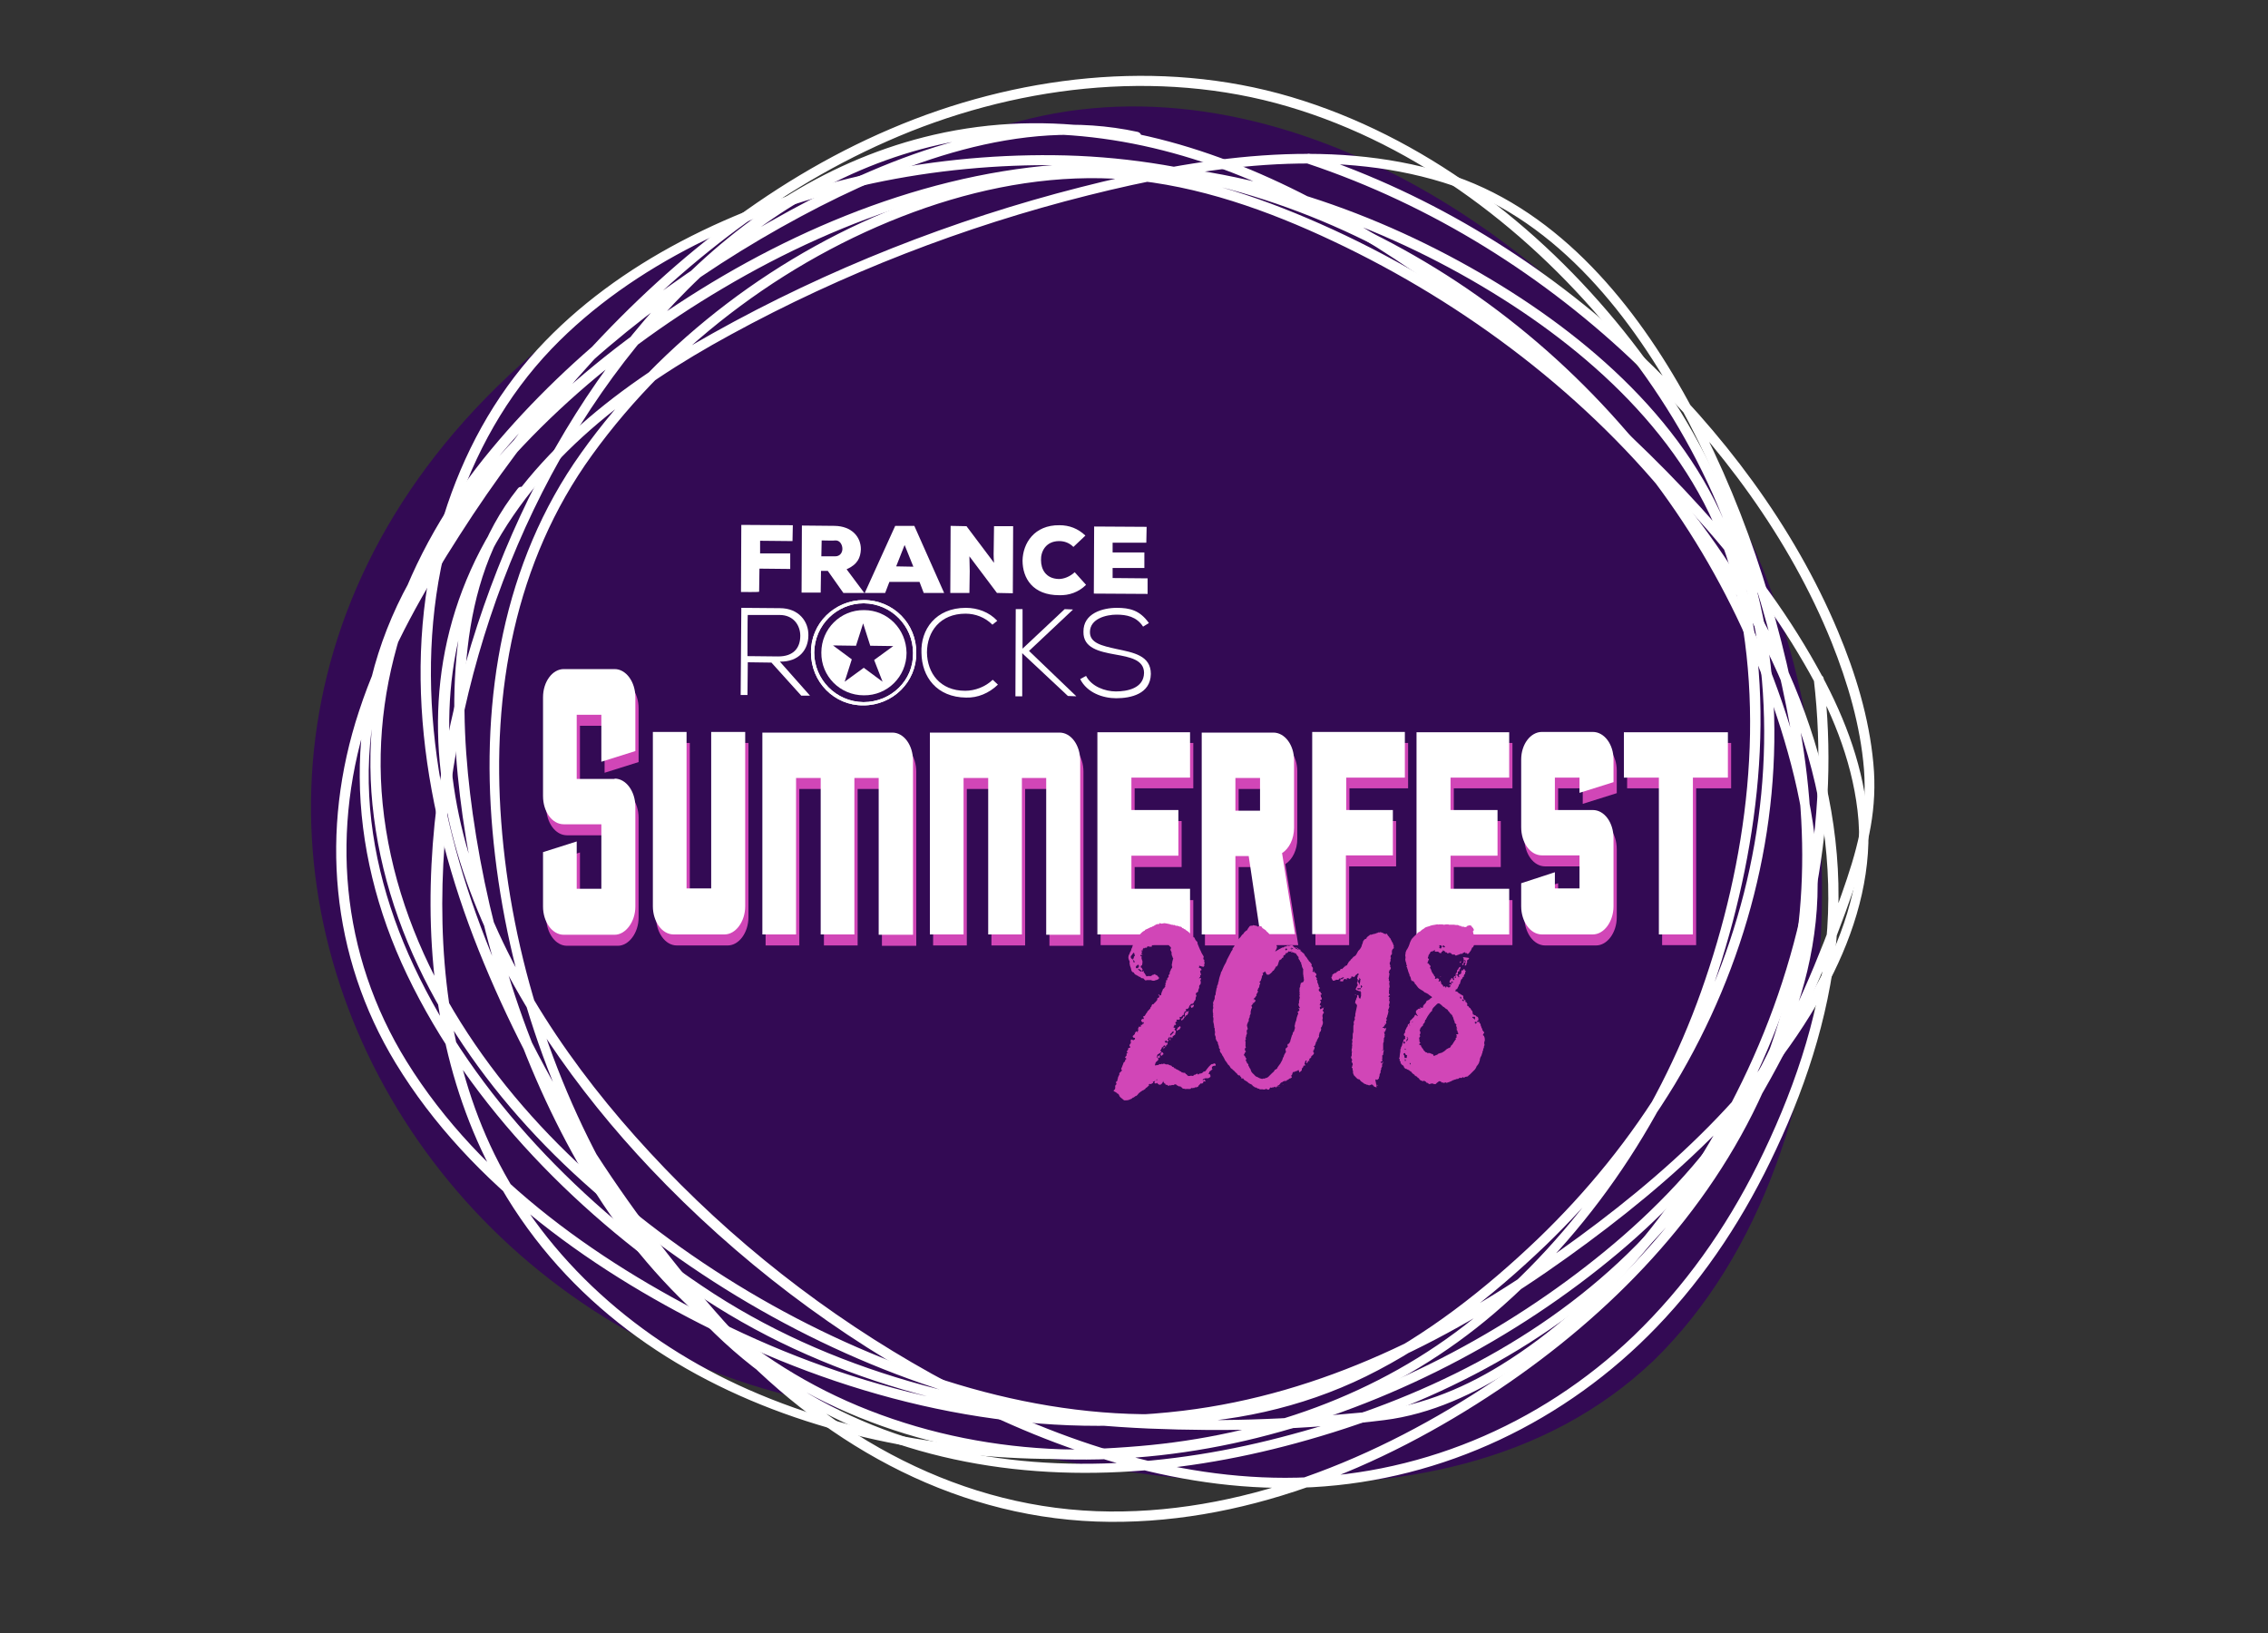 <?xml version="1.0" encoding="utf-8"?>
<!-- Generator: Adobe Illustrator 21.1.0, SVG Export Plug-In . SVG Version: 6.00 Build 0)  -->
<svg version="1.1" id="Layer_1" xmlns="http://www.w3.org/2000/svg" xmlns:xlink="http://www.w3.org/1999/xlink" x="0px" y="0px"
	 viewBox="0 0 700 504" style="enable-background:new 0 0 700 504;" xml:space="preserve">
<rect x="0" y="0" width="700" height="504" fill="#333333" stroke="none"/>
<style type="text/css">
	.st0{fill:#330A54;}
	.st1{fill:#FFFFFF;}
	.st2{display:none;}
	.st3{display:inline;}
	.st4{fill:#FFD10A;}
	.st5{fill:#FBAE18;}
	.st6{fill:#FEE000;}
	.st7{display:inline;opacity:0.8;}
	.st8{fill:#C73493;}
	.st9{display:inline;fill:#C73493;}
	.st10{fill:#D146B7;}
</style>
<g>
	<path class="st0" d="M510.4,419.9c-66.9,63.6-182.5,33.9-270.8,9.8C62.9,381.3,7.5,111.7,317.9,36.6
		C399.1,17,487.5,77.4,528.3,144.3C575.6,219.3,577.2,354.7,510.4,419.9z"/>
</g>
<g>
	<g>
		<path class="st1" d="M351.1,40.7c-36.8-8-75.6,7-107.5,24.4c-34.3,18.7-67,43.5-92,73.6c-26.5,31.8-41.6,71.9-36.2,113.5
			c5.5,42.9,30.3,80.8,61.5,109.8c32.7,30.3,72.9,54.2,115.5,67.6c42.1,13.2,88.8,15,129.2-4.8c20.3-10,38.9-24.6,55.2-40.2
			c15.4-14.8,29-31.6,40.1-49.9c21.9-36.5,33.2-79,30.3-121.6c-2.8-41.1-20.4-79-46-110.9c-26.4-32.9-62-60.2-102.8-72.3
			c-40.5-12-85.1-6.6-123.6,9.9c-38.7,16.5-72,44-99.5,75.5c-13.5,15.5-25.8,32.1-36.9,49.4c-11,17.3-21.2,35.2-27.6,54.8
			c-12.1,36.6-8.8,75.5,11.3,108.6c23.1,38,62.2,65.3,101.6,84.2c44.2,21.3,94,32.3,143,26c43.4-5.5,82.2-25.2,117.3-50.4
			c32.2-23.1,64.3-51.7,82-87.8c7.5-15.3,12.1-32.4,10.3-49.5c-1.7-16-7.8-31.2-15.7-45.2c-19.6-35.1-49.1-64.8-79.5-90.7
			c-52.7-44.9-120.3-89.8-192.9-73.1c-63.6,14.7-108.4,70.8-132.4,128.5c-24.5,59-34.8,134.7-3.1,193
			c39.4,72.3,129.5,94.1,205.9,85.4c37.7-4.3,73.3-18.2,102.4-43c32.4-27.7,56.1-65,69.2-105.4s18.8-87.5,5.9-128.7
			c-11.7-37.3-43.2-65.6-75.8-85.1c-34.9-20.9-76.4-35.4-117.4-36c-44.8-0.6-89.1,15.7-126.8,39.1c-36.1,22.4-69.1,52.8-89.8,90.2
			c-21.2,38.3-19.3,82.3-0.7,121.2c19.6,41,53.9,75.2,91.6,100c40.7,26.8,89.1,38,137.3,40.1c24.1,1,48.7,0.4,72.7-2.6
			c14.5-1.8,28.2-8.2,40.3-16.1c32-20.9,56.5-53.2,73-87.2c18.8-38.8,27.5-82.5,22.4-125.4c-0.2-2-3.4-2-3.1,0
			c5.2,43.9-4,88.5-23.9,127.8c-16.6,33-41,64.4-72.8,84c-12.7,7.8-26.2,13-41.1,14.4c-23.8,2.3-47.8,3.2-71.7,1.9
			c-47.1-2.6-94.2-14.2-133.6-40.8c-36.7-24.7-70.1-58.4-89-98.8c-8.8-18.8-14.2-39.4-13.9-60.3c0.3-22.4,7.4-43.6,18.9-62.7
			c21.7-35.9,54.5-64.9,90.4-86.1c37.6-22.3,81.6-37.4,125.8-35.2c40.3,2,80.9,17,114.8,38.4c31.7,20,61.6,48.8,71.1,86.2
			c10.6,41.8,4.5,87.5-9.8,127.7c-13.8,38.8-38,74.8-70.2,100.8c-29.5,23.8-65.5,36.2-103,39.4c-40.8,3.5-83.3-0.8-121-17.5
			c-33.4-14.8-62-39.6-78.2-72.6c-14.4-29.4-17.8-63.3-15.4-95.6c4.6-62.4,30.5-126.8,75.1-171.3c21.4-21.4,47.8-37.9,77.4-44.6
			c33.5-7.6,68.2-1.6,99.3,12.2c32.9,14.7,62.9,36.9,90.1,60.1c29.6,25.2,58.2,54,77.8,87.9c8.1,13.9,14.5,29.1,16.4,45.2
			c2.1,17.2-2.7,34.3-10.4,49.6c-17.9,35.4-49.6,63.7-81.5,86.3c-34.9,24.8-73.3,44.2-116.3,49.4c-48,5.8-96.5-5-139.8-25.8
			c-38.6-18.6-76.9-45-99.8-82c-20.5-33.1-23.7-72-11.2-108.7c6.5-19.2,16.7-36.8,27.6-53.8c10.8-16.9,22.9-33.1,36.1-48.2
			c26.7-30.4,58.6-56.9,95.8-73.3c38.4-17,83.2-22.7,123.8-10.7c40.3,11.9,75.3,39,101.4,71.5c25.2,31.4,42.5,68.9,45.1,109.4
			c2.7,41.8-8.4,83.5-29.9,119.3c-10.9,18.1-24.3,34.6-39.6,49.3c-16.1,15.4-34.5,29.9-54.5,39.7c-40.1,19.7-86.6,17.3-128.3,4
			c-42-13.4-81.7-37.2-113.8-67.4c-30.9-29.1-55.6-67.5-59.9-110.6c-4.1-41.2,12.2-80.3,39.1-111c25-28.6,56.6-52.4,90-70.3
			c30.6-16.4,68-30.7,103.2-23.1C352.3,44.2,353.1,41.2,351.1,40.7L351.1,40.7z"/>
	</g>
</g>
<g>
	<g>
		<path class="st1" d="M159.8,150.8c-22.1,27.8-21.7,67.8-17,101.2c5.4,38.1,17.8,76.7,37.3,110c20.3,34.7,50.8,62.5,88.5,76.8
			c38,14.5,80.1,14.7,119.3,5c40.6-10.1,79.7-30.3,111.7-57.2c30.9-26,56.5-61,60.8-102.1c2.2-20.6-1.9-40.8-8-60.5
			s-14.6-38.6-25.3-56.3c-21.5-35.5-51.6-65.7-87.3-86.9c-34.8-20.7-74-32.5-114.6-32.9c-39.6-0.4-80.1,8.2-115.2,26.7
			c-16.3,8.6-31.6,19.6-44.1,33.2c-13.5,14.7-23,32.4-28.9,51.3c-13.9,44.2-6.2,91.8,10.7,134.1c17.2,43,43.4,83.9,74.6,118.1
			c30.2,33.2,70.4,56.6,116,58.3c44.6,1.6,87.9-16.3,124.4-40.8c34.4-23.1,64.5-54,81.6-92.2c15.7-35.4,18-73.6,11.3-111.6
			c-6.4-36.1-18.1-72-36.1-104C503,91.7,479.2,63.6,446,53.4c-36.3-11.1-76.6-4.8-112.6,4.4c-39.3,10-77.9,25.2-113.3,45
			c-30.9,17.2-60,40.1-74.8,73.1c-29.5,65.7,10.5,137.3,55.5,184.8c26.4,27.9,57.7,51.8,91.8,69.6c34.4,18,73.2,30.8,112.5,28.7
			c40.4-2.2,78.2-20.3,106.2-49.4c15.5-16.1,27.5-34.7,36.9-54.9c10.1-21.5,17.3-44.6,18.9-68.4c3.4-48.6-18.3-95.3-48.2-132.6
			c-29.2-36.4-69-65.9-111.6-84.7c-19.7-8.7-40.9-15.7-62.5-17c-21.8-1.3-43.7,2.9-64,10.5c-40,14.9-76.7,42.5-101.5,77.4
			c-24.1,33.8-30.9,75.7-27.3,116.4c3.7,41.9,17.4,83.6,39.9,119.2c10.9,17.3,24.1,33.5,40.3,46.2c15.3,12,32.9,20.7,51.5,26
			c37.9,10.8,78.7,8,116.4-2.3c40.5-11,79.2-30.2,108.6-60.7c30-31,49.7-70.4,63.6-110.8c4.4-12.9,7.2-24.6,5.9-38.3
			c-1.3-14.1-5.5-27.8-10.9-40.7c-13.7-32.7-35.9-62-61.6-86.2c-29-27.3-63.5-48.6-101.3-61.2c-1.9-0.6-2.7,2.4-0.8,3
			c38.3,12.8,73.3,34.7,102.3,62.7c24.9,24,46.4,52.8,59.4,85c5,12.5,8.9,25.7,10,39.2c1.1,13.8-2.3,25.6-6.9,38.6
			c-13.9,39.6-33.6,78.1-63.3,108.2c-29,29.4-66.9,47.9-106.4,58.5c-37.7,10.3-78.2,13-115.7,1.9c-18.5-5.5-36-14.4-51-26.6
			c-15.7-12.8-28.5-29-39.1-46.2c-21.7-35.4-35.1-76.7-38.2-118.2c-3-39.9,4.2-80.2,28-113.1c25.1-34.8,62.5-62.4,103.1-76.4
			c19.8-6.8,40.9-10.4,61.8-8.7c22.1,1.8,43.9,9.6,63.8,19c41,19.3,79.1,48.1,107.1,83.9c29.4,37.6,49.9,84.2,45.1,132.7
			c-2.4,24-10.5,47.1-21.2,68.6c-9.8,19.6-22.4,37.5-38.2,52.7c-29,27.8-67.3,43.8-107.5,43.8c-38.3,0-75.9-13.7-109.1-32.1
			c-32.4-18-62-41.2-87.1-68.4c-23.8-25.7-44.4-55.8-55-89.4c-9.7-30.6-9.9-63.8,4.6-92.9c15.8-31.8,44.9-53.4,75.4-70
			c34.6-18.9,72-33.4,110.3-43c35.1-8.8,74.3-14.9,109.6-4c33.2,10.2,56.6,39,72.8,68.4c17,30.9,28.1,65.3,34.4,100
			c6.8,37.9,4.7,76.2-11.5,111.6c-17,37.1-46.3,67.3-79.9,89.8c-36,24.1-78.8,41.9-122.8,40.3c-45.3-1.7-85.3-25.5-115-58.7
			c-30.6-34.3-56.8-74.8-73.5-117.7c-16.2-41.4-23.4-87.8-9.6-130.9c6.2-19.2,16-36.9,30-51.5c12.7-13.2,28-23.7,44.3-32
			c34.4-17.3,74-25.2,112.6-24.6c81.5,1.4,156.8,50.3,198.1,119.5c10.2,17.1,18.3,35.3,24.3,54.3c6.2,19.8,10.2,40.2,7.7,61
			c-4.8,40.7-31.1,75.1-62,100.4c-61.2,50.2-150.5,79-227,49.1c-74.6-29.1-111.8-109.2-122.4-184.2c-4.5-32.2-5.1-71.4,16.2-98.2
			C163.2,151.4,161,149.2,159.8,150.8L159.8,150.8z"/>
	</g>
</g>
<g class="st2">
	<g class="st3">
		<g>
			<path class="st4" d="M516.4,244.1c0-13.2,14.5-24.5,34.7-28.8c-20.4,0.9-37-6.3-40.4-18.9c-3.4-12.8,7.6-27.4,26-36.8
				c-19.5,6.1-37.3,3.5-43.9-7.8c-6.6-11.4,0.2-28.3,15.5-42.2c-17.2,10.9-35.1,13-44.3,3.7c-9.3-9.3-7.1-27.5,4.1-44.8
				c-13.8,15-30.5,21.6-41.9,15.1c-11.5-6.6-14-24.8-7.6-44.5c-9.5,18.1-23.9,29-36.6,25.6c-12.8-3.4-19.9-20.3-18.9-41
				c-4.5,20-15.6,34.1-28.7,34.1c-13.2,0-24.4-14.4-28.8-34.5c0.8,20.4-6.3,36.9-18.9,40.3c-12.8,3.4-27.4-7.6-36.8-26.1
				c6.1,19.5,3.5,37.4-7.8,43.9c-11.5,6.6-28.4-0.3-42.3-15.6c10.9,17.3,13,35.2,3.8,44.4c-9.3,9.3-27.4,7.1-44.8-4
				c14.9,13.8,21.6,30.5,15,41.8c-6.6,11.4-24.7,14-44.4,7.7c18.1,9.5,28.8,23.9,25.5,36.6c-3.4,12.8-20.3,19.9-41,18.9
				c20,4.5,34.2,15.6,34.2,28.8s-14.4,24.5-34.7,28.8c20.4-0.8,37,6.3,40.4,18.9c3.4,12.8-7.6,27.3-25.9,36.8
				c19.5-6.1,37.3-3.5,43.8,7.9c6.6,11.4-0.2,28.3-15.5,42.2c17.2-10.9,35.1-13,44.3-3.7c9.3,9.3,7.1,27.4-4,44.8
				c13.8-15,30.5-21.6,41.8-15.1c11.4,6.6,14,24.7,7.7,44.4c9.5-18.1,23.9-28.8,36.6-25.5c12.8,3.4,19.9,20.3,18.9,41
				c4.5-20,15.6-34.1,28.7-34.2c13.2,0,24.5,14.5,28.8,34.7c-0.9-20.4,6.3-37,18.9-40.5c12.8-3.4,27.4,7.6,36.8,26
				c-6.1-19.5-3.5-37.3,7.8-43.9c11.4-6.6,28.4,0.2,42.2,15.5c-10.9-17.2-13-35.1-3.7-44.4s27.4-7.1,44.8,4
				c-15-13.8-21.6-30.5-15.1-41.9c6.6-11.4,24.7-14,44.4-7.7c-18.1-9.5-28.8-23.9-25.4-36.6c3.4-12.8,20.3-19.9,41-18.9
				C530.6,268.4,516.4,257.3,516.4,244.1z"/>
		</g>
	</g>
</g>
<g class="st2">
	<g class="st3">
		<ellipse class="st5" cx="332.1" cy="242" rx="159.5" ry="159.6"/>
	</g>
</g>
<g class="st2">
	<g class="st3">
		<g>
			<ellipse class="st6" cx="332.1" cy="242" rx="142.5" ry="142.6"/>
		</g>
	</g>
	<g class="st7">
		<g>
			<path class="st6" d="M428.5,137c0.7,6.4,1,13,1,19.6c0,102.3-82.9,185.3-185.2,185.3c-4.9,0-9.7-0.2-14.5-0.6
				c25.9,26.7,62.1,43.3,102.3,43.3c78.7,0,142.5-63.8,142.5-142.6C474.7,200.4,456.9,163,428.5,137z"/>
		</g>
	</g>
</g>
<g>
	<g>
		<g>
			<path class="st1" d="M266.6,185.2c-9,0-16.4,7.2-16.3,16.2c0,9.1,7.2,16.4,16.2,16.3c9,0,16.4-7.2,16.3-16.2
				C282.9,192.5,275.7,185.2,266.6,185.2z M266.5,216.7c-8.5-0.1-15.2-7-15.2-15.3c0.1-8.5,7-15.2,15.3-15.2
				c8.5,0.1,15.2,7,15.2,15.3C282,210,275,216.7,266.5,216.7z"/>
		</g>
		<g>
			<path class="st1" d="M266.6,185.2c-9,0-16.4,7.2-16.3,16.2c0,9.1,7.2,16.4,16.2,16.3c9,0,16.4-7.2,16.3-16.2
				C282.9,192.5,275.7,185.2,266.6,185.2z M266.5,216.7c-8.5-0.1-15.2-7-15.2-15.3c0.1-8.5,7-15.2,15.3-15.2
				c8.5,0.1,15.2,7,15.2,15.3C282,210,275,216.7,266.5,216.7z"/>
		</g>
		<g>
			<g>
				<path class="st1" d="M228.7,182.7l0.1-20.7l15.9,0.1l-0.1,4.9l-10-0.1l0,3.9l9.3,0l0,4.8l-9.5-0.1l-0.1,7.1
					C234.6,182.8,228.7,182.7,228.7,182.7z"/>
				<path class="st1" d="M266.8,183l-6.5,0l-4.8-6.8l-2.1,0l-0.1,6.7l-5.9,0l0.1-20.7l10.1,0.1c5.3,0.1,8.1,3.4,8.1,7.2
					c-0.1,2.6-1,4.7-4.4,6.2l5.3,7.1L266.8,183L266.8,183z M253.6,166.8l-0.1,4.9l4.3,0c1.5,0,2.2-1.2,2.2-2.3
					c0-1.3-0.8-2.7-2.2-2.6C257.8,166.9,253.6,166.8,253.6,166.8z"/>
				<path class="st1" d="M283.8,179.6l-9.3,0l-1.3,3.4l-6.3,0l9.4-20.7l5.9,0l9.2,20.7l-6.3,0L283.8,179.6z M279.2,168.2l-2.6,6.6
					l5.3,0.1L279.2,168.2z"/>
				<path class="st1" d="M306.8,173.7c-0.2-2.4-0.1-3.4-0.1-4.2l0.1-7.1l5.9,0l-0.1,20.7l-4.9-0.1l-8.5-11.3l0.1,4.6l-0.1,6.7
					l-5.9,0l0.1-20.7l4.9,0.1L306.8,173.7z"/>
				<path class="st1" d="M335.2,180.5c-2.3,2.3-5.3,3.3-8.3,3.2c-8.1,0-11.3-5.2-11.3-10.7c0.1-5.3,3.6-11,11.4-10.9
					c3,0,5.7,1,8,3.2l-3.7,3.5c-1.4-1.4-3-1.8-4.4-1.8c-4.1,0-5.7,3.2-5.6,5.9c0,2.7,1.4,5.7,5.5,5.8c1.5,0,3.4-0.7,4.9-2.1
					L335.2,180.5z"/>
				<path class="st1" d="M354.2,183.3l-16.6-0.1l0.1-20.7l16.2,0.1l-0.1,4.9l-10.4,0l0,3l9.8,0l0,4.8l-9.8,0l0,3.1l10.8,0.1
					L354.2,183.3L354.2,183.3z"/>
			</g>
			<path class="st1" d="M250,214.7l-2.7,0l-9.2-10.2l-7.3-0.1l-0.1,10.1l-2.1,0l0.2-26.9c3.9,0,7.9,0.1,11.9,0.1
				c5.9,0,8.9,4.2,8.8,8.4c0,4.4-2.9,8.2-8.8,8.1L250,214.7z M230.7,202.5l9.5,0.1c4.7,0,6.8-2.6,6.8-6.4c0-3.1-2-6.4-6.4-6.4
				l-9.8,0C230.7,189.6,230.7,202.5,230.7,202.5z"/>
			<path class="st1" d="M308,211.3c-2.8,2.7-6.3,4.1-9.8,4c-9.1-0.1-13.7-6.4-13.8-13.8c-0.3-7.2,4.4-13.9,13.7-13.9
				c3.6,0,7.2,1.3,9.7,4l-1.5,1.2c-2.3-2.3-5.3-3.4-8.3-3.4c-7.8,0-11.9,5.5-11.9,12c0.1,6.3,4,11.8,11.8,11.8c3,0,6.2-1.2,8.5-3.4
				L308,211.3z"/>
			<path class="st1" d="M332.2,214.9l-2.6-0.1l-14.1-13.2l0,13.3l-2.1,0l0.1-26.9l2.1,0l0,12.2l13-12.2l2.5,0.1l0,0.1l-13.5,12.7
				L332.2,214.9L332.2,214.9L332.2,214.9z"/>
			<path class="st1" d="M352.8,193.4c-2-3.1-5.1-3.7-8.2-3.7s-8.2,1.2-8.2,5.4c0,3.4,3.7,4.2,8.2,5.2c5.2,1.1,10.6,2,10.6,7.7
				c-0.1,6.2-6.2,7.5-10.7,7.5c-4.1,0-9-1.7-11.1-5.9l1.8-1c1.7,3.3,5.9,4.8,9.2,4.8c3.4,0,8.6-0.9,8.7-5.7c0-4.1-4.4-4.9-8.9-5.7
				c-5-0.9-9.9-2-9.8-7c-0.1-5.7,5.9-7.4,10.3-7.4c3.9,0,7.1,0.7,9.9,4.7L352.8,193.4z"/>
			<g>
				<path class="st1" d="M266.7,188.3c-7.3-0.1-13.2,5.8-13.2,13.1c-0.1,7.3,5.8,13.2,13.1,13.2c7.3,0.1,13.2-5.8,13.2-13.1
					C279.7,194.1,273.9,188.3,266.7,188.3z M272.4,210.4l-5.8-4.3l-5.9,4.3l2.2-6.9l-5.8-4.3l7.1,0.1l2.2-6.9l2.2,6.9l7.1,0.1
					l-5.9,4.3L272.4,210.4z"/>
			</g>
		</g>
	</g>
</g>
<g class="st2">
	<g class="st3">
		<path class="st8" d="M302.4,432.1c-0.1,0.3-0.2,0.7-0.2,1c-0.1,0.6-0.2,1.2-0.3,1.7c-0.1,0.5-0.1,0.9-0.1,1.2c0,0.3,0,0.5,0,0.5
			l0.6,0.5c0,0,0.2,0,0.4-0.1c0.3,0,0.7-0.1,1.2-0.3c0.5-0.1,1.1-0.4,1.7-0.6c0.3-0.1,0.6-0.3,1-0.5c0.3-0.2,0.7-0.4,1-0.6
			c0.7-0.5,1.4-1,2-1.6c0.7-0.6,1.3-1.3,1.8-2.1c0.3-0.4,0.5-0.8,0.7-1.3c0.1-0.2,0.2-0.5,0.3-0.7c0.1-0.2,0.2-0.5,0.3-0.7
			c0.3-1,0.7-1.9,1.1-2.8s0.8-1.9,1.1-2.8c0.4-0.9,0.7-1.8,1-2.7c0.3-0.9,0.6-1.8,0.8-2.6c0.2-0.8,0.5-1.6,0.7-2.4
			c0.2-0.7,0.4-1.4,0.5-2s0.2-1.1,0.3-1.5c0.2-0.9,0.3-1.4,0.3-1.4l-0.7-0.3c0,0-0.3,0.4-0.8,1.1c-0.3,0.4-0.6,0.8-0.9,1.3
			c-0.2,0.2-0.4,0.5-0.6,0.8s-0.4,0.6-0.6,0.8c-0.4,0.6-0.9,1.2-1.4,1.9c-0.5,0.7-1,1.4-1.6,2.1c-0.5,0.7-1.1,1.5-1.7,2.2
			s-1.2,1.5-1.7,2.3c-0.6,0.7-1.3,1.4-1.9,2.1c-0.7,0.7-1.3,1.3-1.8,2c-0.3,0.4-0.5,0.7-0.7,1.1s-0.4,0.8-0.5,1.1
			c-0.3,0.7-0.6,1.5-0.8,2.2C302.5,431.4,302.4,431.8,302.4,432.1z"/>
		<path class="st8" d="M275.5,442.4c0.4-0.1,1-0.2,1.7-0.4c0.7-0.2,1.6-0.5,2.5-0.9c0.5-0.2,1-0.4,1.5-0.6c0.5-0.3,1-0.5,1.6-0.8
			c0.5-0.3,1.1-0.6,1.7-1s1.1-0.7,1.7-1.2c0.6-0.4,1.1-0.9,1.7-1.3c0.3-0.2,0.6-0.5,0.8-0.7c0.3-0.2,0.5-0.5,0.8-0.8
			c0.5-0.6,1-1.1,1.5-1.7s0.9-1.3,1.4-1.9c0.9-1.3,1.8-2.6,2.8-3.9c0.9-1.3,1.9-2.6,2.7-3.9c0.9-1.3,1.7-2.6,2.5-3.9
			c0.4-0.6,0.8-1.3,1.1-1.9c0.4-0.6,0.7-1.2,1.1-1.8c0.7-1.2,1.3-2.3,1.9-3.3s1.1-2,1.5-2.9s0.8-1.6,1.1-2.2c0.6-1.2,0.9-2,0.9-2
			l-0.6-0.4c0,0-0.5,0.6-1.4,1.6c-0.5,0.5-1,1.1-1.6,1.9c-0.3,0.4-0.7,0.7-1,1.1c-0.4,0.4-0.7,0.8-1.1,1.2c-0.8,0.9-1.6,1.8-2.5,2.8
			s-1.9,2-2.9,3.1s-2,2.1-3.1,3.2s-2.1,2.2-3.2,3.3c-0.6,0.5-1.1,1.1-1.7,1.6c-0.3,0.3-0.6,0.5-0.9,0.8c-0.3,0.2-0.6,0.5-0.9,0.7
			c-1.2,1-2.3,1.9-3.3,2.9c-0.5,0.5-1,1-1.4,1.5c-0.5,0.5-0.9,1-1.3,1.5c-0.8,1-1.6,2-2.3,2.9c-0.3,0.5-0.7,0.9-1,1.4
			c-0.3,0.4-0.6,0.9-0.9,1.3c-0.5,0.8-1,1.6-1.3,2.2c-0.4,0.6-0.6,1.1-0.8,1.5c-0.2,0.4-0.3,0.6-0.3,0.6l0.5,0.6
			C274.8,442.5,275.1,442.5,275.5,442.4z"/>
		<path class="st8" d="M431.3,406.4c0,0.3,0.1,0.7,0.1,1.1c0.1,0.4,0.1,0.8,0.2,1.2c0.1,0.4,0.1,0.9,0.2,1.4s0.2,1,0.3,1.4
			c0.1,0.5,0.2,1,0.3,1.4c0.1,0.5,0.2,1,0.2,1.5c0.1,0.5,0.1,1,0.3,1.4c0.2,0.4,0.5,0.8,0.9,1c0.4,0.3,0.8,0.5,1.2,0.7
			c0.4,0.2,0.8,0.4,1.2,0.5c0.2,0.1,0.4,0.1,0.6,0.1s0.4,0.1,0.6,0.1s0.3,0,0.5,0.1c0.1,0,0.3,0,0.4,0c0.2,0,0.3,0,0.3,0l0.7-0.4
			c0,0,0.1-0.1,0.2-0.3c0.1-0.1,0.1-0.2,0.2-0.3c0.1-0.1,0.1-0.3,0.2-0.4c0.1-0.2,0.1-0.3,0.2-0.5s0.1-0.4,0.2-0.6
			c0.1-0.4,0.2-0.8,0.3-1.3c0.1-0.4,0.1-0.9,0-1.3c0-0.4-0.1-0.9-0.4-1.3c-0.2-0.4-0.6-0.7-1-1s-0.8-0.6-1.2-1
			c-0.4-0.4-0.7-0.8-1-1.1c-0.3-0.4-0.7-0.7-1.1-1.1c-0.4-0.3-0.7-0.7-1-0.9c-0.3-0.3-0.7-0.6-1-0.8c-0.3-0.3-0.6-0.5-0.8-0.7
			c-0.2-0.2-0.5-0.4-0.7-0.5c-0.4-0.3-0.6-0.4-0.6-0.4l-0.7,0.4c0,0,0,0.3,0.1,0.7C431.2,405.8,431.3,406,431.3,406.4z"/>
		<path class="st8" d="M419.6,411.9c0,0.6,0.1,1.3,0.2,2.1c0.1,0.8,0.1,1.6,0.2,2.5s0.2,1.8,0.3,2.8c0.1,1,0.2,1.9,0.3,3
			c0.1,1,0.3,2,0.4,3.1c0.2,1,0.3,2.1,0.4,3.1c0.1,0.5,0.1,1,0.2,1.5s0.2,1,0.4,1.5c0.1,0.5,0.3,0.9,0.5,1.4
			c0.1,0.2,0.2,0.4,0.3,0.6c0.1,0.2,0.2,0.4,0.4,0.6c0.5,0.8,1,1.5,1.5,2.2c0.3,0.3,0.5,0.6,0.8,0.9s0.5,0.5,0.8,0.8
			c0.5,0.5,1,0.8,1.5,1.1c0.4,0.3,0.8,0.5,1.1,0.7c0.3,0.1,0.4,0.2,0.4,0.2l0.7-0.3c0,0,0.1-0.2,0.1-0.5c0.1-0.3,0.2-0.7,0.2-1.2
			c0.1-0.5,0.1-1.1,0.2-1.8c0-0.3,0-0.7,0-1c0-0.4,0-0.7,0-1.1c0-0.8-0.1-1.6-0.2-2.4c-0.1-0.4-0.1-0.8-0.2-1.3
			c-0.1-0.4-0.2-0.9-0.4-1.3c-0.2-0.4-0.3-0.9-0.6-1.3c-0.2-0.4-0.5-0.9-0.7-1.3c-0.5-0.9-1-1.8-1.4-2.7c-0.4-0.9-0.8-1.9-1.2-2.8
			c-0.4-0.9-0.8-1.8-1.2-2.7c-0.4-0.9-0.8-1.7-1.1-2.5c-0.4-0.8-0.7-1.6-1.1-2.3c-0.3-0.7-0.6-1.3-0.9-1.9s-0.5-1.1-0.7-1.5
			c-0.4-0.8-0.7-1.3-0.7-1.3l-0.7,0.2c0,0,0,0.5,0.1,1.4C419.5,410.7,419.5,411.3,419.6,411.9z"/>
		<path class="st8" d="M403.1,427.4c0,0.3-0.1,0.6-0.1,1c-0.1,0.3-0.1,0.7-0.2,1.1c-0.1,0.7-0.2,1.5-0.4,2.4
			c-0.1,0.8-0.3,1.7-0.4,2.7c-0.1,0.9-0.3,1.9-0.4,2.9s-0.3,2-0.4,3s-0.3,2-0.5,3c-0.1,0.5-0.2,1-0.2,1.5s-0.1,1-0.1,1.5
			c0,1,0.2,1.9,0.5,2.8c0.1,0.4,0.3,0.9,0.4,1.3c0.2,0.4,0.3,0.8,0.5,1.2c0.2,0.4,0.4,0.7,0.6,1.1c0.2,0.3,0.4,0.6,0.6,0.9
			s0.4,0.5,0.6,0.8c0.2,0.2,0.4,0.5,0.6,0.6c0.4,0.4,0.7,0.7,0.9,0.9c0.2,0.2,0.4,0.3,0.4,0.3l0.8-0.2c0,0,0.1-0.1,0.2-0.4
			s0.3-0.6,0.5-1.1c0.1-0.2,0.2-0.5,0.3-0.8c0.1-0.3,0.2-0.6,0.3-0.9c0.2-0.6,0.4-1.3,0.5-2c0.1-0.4,0.1-0.7,0.2-1.1
			s0.1-0.8,0.2-1.2c0-0.4,0.1-0.8,0.1-1.3c0-0.4,0-0.9,0-1.3s-0.1-0.9-0.2-1.3c-0.1-0.5-0.2-0.9-0.3-1.4c-0.2-0.9-0.5-1.9-0.6-2.9
			s-0.3-2-0.4-2.9c-0.1-1-0.3-1.9-0.4-2.9c-0.2-0.9-0.3-1.8-0.5-2.7c-0.2-0.9-0.3-1.7-0.5-2.4c-0.2-0.7-0.3-1.4-0.5-2
			c-0.1-0.3-0.2-0.6-0.2-0.8c-0.1-0.3-0.1-0.5-0.2-0.7c-0.3-0.8-0.4-1.3-0.4-1.3l-0.8,0.1c0,0-0.1,0.5-0.2,1.4
			C403.2,426.3,403.2,426.8,403.1,427.4z"/>
		<path class="st8" d="M380.1,402.1c0.1,0.2,0.1,0.3,0.2,0.5c0.1,0.4,0.3,0.7,0.4,1.2c0.1,0.4,0.3,0.9,0.4,1.4
			c0.1,0.2,0.1,0.5,0.2,0.7c0.1,0.3,0.1,0.5,0.2,0.8s0.1,0.5,0.2,0.8c0,0.3,0.1,0.5,0.2,0.8c0,0.3,0.1,0.6,0.2,0.8
			c0,0.3,0.1,0.6,0.1,0.9c0.1,0.6,0.1,1.2,0.1,1.8c0,0.3,0,0.6,0,0.9s0.1,0.6,0.2,0.9c0.2,0.5,0.5,1,0.8,1.5s0.7,0.9,1.1,1.2
			c0.2,0.2,0.4,0.4,0.6,0.5c0.2,0.2,0.4,0.3,0.6,0.4c0.4,0.3,0.8,0.5,1.2,0.6c0.2,0.1,0.4,0.1,0.5,0.2c0.2,0.1,0.3,0.1,0.4,0.1
			c0.2,0.1,0.4,0.1,0.4,0.1l0.7-0.3c0,0,0.1-0.1,0.2-0.3c0.1-0.1,0.1-0.2,0.2-0.4c0.1-0.1,0.2-0.3,0.2-0.5c0.2-0.3,0.3-0.7,0.5-1.2
			c0.1-0.4,0.3-0.9,0.4-1.4s0.1-1,0.1-1.6c0-0.5-0.1-1.1-0.3-1.6c-0.1-0.3-0.2-0.5-0.4-0.8c-0.2-0.3-0.4-0.5-0.6-0.8
			s-0.4-0.5-0.6-0.8s-0.4-0.5-0.6-0.8s-0.4-0.6-0.5-0.8c-0.2-0.3-0.4-0.6-0.6-0.8c-0.2-0.3-0.4-0.5-0.6-0.8s-0.4-0.5-0.6-0.8
			c-0.4-0.5-0.9-0.9-1.3-1.3c-0.2-0.2-0.4-0.4-0.6-0.6s-0.4-0.3-0.6-0.5c-0.4-0.3-0.8-0.6-1.1-0.8c-0.2-0.1-0.3-0.2-0.5-0.3
			c-0.2-0.1-0.3-0.2-0.4-0.2c-0.5-0.3-0.8-0.4-0.8-0.4l-0.6,0.5c0,0,0.1,0.3,0.4,0.8C380,401.8,380.1,402,380.1,402.1z"/>
		<path class="st8" d="M362.1,429c0.1,0.7,0.2,1.4,0.4,2.1c0.4,1.3,0.9,2.4,1.3,3.3c0.1,0.2,0.2,0.4,0.3,0.5
			c0.1,0.2,0.2,0.3,0.3,0.4c0.2,0.2,0.3,0.3,0.3,0.3l0.8,0.1c0,0,0.1-0.1,0.3-0.3c0.1-0.1,0.2-0.2,0.4-0.3c0.1-0.1,0.3-0.3,0.5-0.4
			c0.6-0.7,1.4-1.7,2.1-2.9c0.3-0.6,0.6-1.3,0.9-2s0.4-1.5,0.5-2.3c0-0.4,0-0.8,0-1.3c0-0.4-0.1-0.9-0.2-1.3
			c-0.1-0.9-0.3-1.8-0.3-2.6c-0.1-0.9-0.2-1.8-0.3-2.6c-0.1-0.9-0.2-1.7-0.3-2.5c-0.1-0.4-0.1-0.8-0.2-1.2c-0.1-0.4-0.1-0.8-0.2-1.1
			c-0.1-0.7-0.3-1.4-0.4-2.1c-0.1-0.6-0.3-1.2-0.4-1.8c-0.1-0.5-0.2-1-0.3-1.4c-0.2-0.7-0.3-1.2-0.3-1.2h-0.8c0,0-0.1,0.4-0.3,1.2
			c-0.1,0.4-0.2,0.8-0.3,1.3c-0.1,0.5-0.3,1.1-0.4,1.7s-0.3,1.3-0.5,2.1c-0.2,0.7-0.4,1.5-0.6,2.3s-0.4,1.6-0.5,2.4
			c-0.2,0.8-0.3,1.6-0.5,2.5c-0.2,0.8-0.5,1.7-0.7,2.5c-0.1,0.4-0.3,0.8-0.4,1.2c-0.1,0.4-0.2,0.8-0.2,1.2c0,0.4-0.1,0.8,0,1.2
			C362,428.3,362.1,428.6,362.1,429z"/>
		<path class="st8" d="M331.6,436.5c0,0.3,0.1,0.5,0.1,0.5l0.7,0.4c0,0,0.2-0.1,0.4-0.2c0.3-0.1,0.7-0.3,1.1-0.5
			c0.5-0.2,1-0.6,1.5-0.9c0.3-0.2,0.6-0.4,0.9-0.6s0.6-0.5,0.9-0.8c0.6-0.5,1.2-1.2,1.7-1.8c0.6-0.7,1.1-1.4,1.5-2.3
			c0.2-0.4,0.4-0.9,0.5-1.3c0.2-0.5,0.3-1,0.4-1.4c0.2-1,0.5-2,0.8-2.9c0.3-1,0.6-1.9,0.8-2.9c0.3-0.9,0.5-1.9,0.7-2.8
			c0.1-0.5,0.2-0.9,0.3-1.4c0.1-0.4,0.2-0.9,0.3-1.3c0.2-0.9,0.3-1.7,0.4-2.4c0.1-0.4,0.1-0.7,0.2-1.1c0-0.3,0.1-0.7,0.1-1
			c0.1-0.6,0.2-1.1,0.2-1.6c0.1-0.9,0.2-1.4,0.2-1.4l-0.7-0.3c0,0-0.3,0.4-0.7,1.2c-0.2,0.4-0.5,0.8-0.8,1.4
			c-0.2,0.3-0.3,0.5-0.5,0.8s-0.4,0.6-0.6,0.9c-0.4,0.6-0.8,1.3-1.2,2c-0.4,0.7-0.9,1.5-1.4,2.3s-1,1.6-1.5,2.4s-1,1.6-1.5,2.5
			c-0.5,0.8-1.1,1.6-1.7,2.4c-0.3,0.4-0.6,0.8-0.9,1.1c-0.3,0.4-0.5,0.8-0.7,1.2c-0.4,0.8-0.7,1.6-0.9,2.4c-0.2,0.8-0.4,1.6-0.5,2.4
			s-0.2,1.5-0.2,2.1c0,0.7,0,1.3,0,1.8C331.5,435.8,331.6,436.2,331.6,436.5z"/>
	</g>
</g>
<g class="st2">
	<path class="st9" d="M451.1,105.2c0.1-0.6,0.3-1.2,0.4-1.8c0.2-1.1,0.4-2.2,0.5-3.1s0.1-1.7,0.1-2.2s0-0.9,0-0.9l-1.1-0.9
		c0,0-0.3,0-0.8,0.2c-0.5,0.1-1.3,0.3-2.2,0.6c-0.9,0.3-2,0.7-3.1,1.3c-0.6,0.3-1.2,0.6-1.8,0.9c-0.6,0.4-1.2,0.8-1.8,1.2
		c-1.2,0.9-2.4,1.9-3.6,3s-2.3,2.5-3.2,4c-0.5,0.8-0.9,1.6-1.2,2.4c-0.2,0.4-0.4,0.8-0.5,1.3c-0.2,0.4-0.3,0.9-0.5,1.3
		c-0.6,1.8-1.2,3.6-1.9,5.3c-0.7,1.7-1.3,3.5-1.9,5.2c-0.7,1.7-1.2,3.4-1.7,5.1c-0.5,1.7-1,3.3-1.4,4.8c-0.4,1.6-0.7,3-1.1,4.4
		c-0.3,1.3-0.6,2.6-0.8,3.7c-0.2,1.1-0.4,2.1-0.5,2.8c-0.3,1.6-0.4,2.5-0.4,2.5l1.3,0.5c0,0,0.5-0.7,1.4-2.1c0.5-0.7,1-1.5,1.6-2.4
		c0.3-0.5,0.6-1,1-1.5s0.7-1,1.1-1.6c0.8-1.1,1.6-2.3,2.5-3.6s1.8-2.6,2.8-3.9c1-1.4,1.9-2.8,3-4.2c1-1.4,2-2.9,3.1-4.3
		s2.3-2.7,3.4-4c1.2-1.3,2.3-2.5,3.2-3.9c0.4-0.7,0.8-1.4,1.2-2.1c0.3-0.7,0.6-1.4,0.9-2.1c0.6-1.4,1.1-2.7,1.4-4.1
		C450.8,106.5,451,105.8,451.1,105.2z"/>
	<path class="st9" d="M499.9,84.5c-0.7,0.1-1.8,0.4-3.1,0.8c-1.3,0.4-2.9,1-4.6,1.7c-0.9,0.4-1.8,0.8-2.7,1.3
		c-0.9,0.5-1.9,1-2.8,1.6c-1,0.6-2,1.2-3,1.9c-1,0.7-2,1.4-3,2.2c-1,0.8-2,1.7-3,2.6c-0.5,0.5-1,0.9-1.5,1.4s-1,1-1.4,1.5
		c-0.9,1.1-1.8,2.2-2.7,3.3c-0.9,1.1-1.6,2.4-2.4,3.6c-1.6,2.4-3.2,5-4.8,7.4c-1.6,2.5-3.3,4.9-4.8,7.3c-1.6,2.4-3,4.9-4.3,7.2
		c-0.7,1.2-1.3,2.4-2,3.5c-0.6,1.1-1.3,2.3-1.8,3.4c-1.2,2.2-2.3,4.3-3.2,6.3c-1,1.9-1.8,3.8-2.6,5.4c-0.8,1.6-1.4,3-1.9,4.2
		c-1,2.3-1.6,3.6-1.6,3.6l1.2,0.8c0,0,0.9-1.1,2.6-3.1c0.8-1,1.8-2.2,2.9-3.5c0.6-0.7,1.2-1.4,1.8-2.1c0.6-0.7,1.3-1.5,2-2.4
		c1.4-1.7,2.9-3.4,4.5-5.3c1.6-1.9,3.3-3.8,5.1-5.8c1.8-2,3.6-4.1,5.5-6.1c1.9-2.1,3.8-4.2,5.7-6.2c1-1,2-2,3-3c0.5-0.5,1-1,1.5-1.4
		c0.5-0.5,1-0.9,1.6-1.4c2.1-1.9,4.1-3.6,5.9-5.5c0.9-1,1.8-1.9,2.5-2.9c0.8-1,1.5-2,2.3-2.9c1.5-1.9,2.8-3.8,4-5.5
		c0.6-0.9,1.2-1.7,1.7-2.6c0.5-0.8,1.1-1.6,1.5-2.4c0.9-1.5,1.7-2.9,2.3-4.1c0.6-1.2,1.1-2.1,1.4-2.8c0.3-0.7,0.5-1.1,0.5-1.1
		l-0.9-1.1C501,84.3,500.6,84.4,499.9,84.5z"/>
	<path class="st9" d="M185.1,148.8c-0.4-0.5-0.7-1-1.2-1.6c-0.4-0.6-0.9-1.2-1.4-1.8s-1-1.3-1.6-2s-1.1-1.4-1.7-2
		c-0.6-0.7-1.2-1.3-1.8-2s-1.2-1.5-1.7-2.3c-0.6-0.8-1.1-1.6-1.8-2c-0.7-0.5-1.5-0.8-2.3-0.9c-0.9-0.1-1.7-0.2-2.6-0.1
		c-0.8,0-1.7,0.2-2.4,0.4c-0.4,0.1-0.7,0.2-1.1,0.3c-0.4,0.1-0.7,0.2-1,0.4c-0.3,0.1-0.6,0.2-0.8,0.3s-0.4,0.2-0.6,0.3
		c-0.3,0.2-0.5,0.3-0.5,0.3l-0.7,1.2c0,0,0,0.2,0,0.6c0,0.2,0,0.4,0,0.7s0,0.6,0.1,0.9c0,0.3,0.1,0.7,0.1,1c0.1,0.3,0.1,0.7,0.2,1.1
		c0.2,0.7,0.4,1.5,0.7,2.3s0.7,1.5,1.2,2.1c0.5,0.7,1,1.3,1.8,1.7c0.7,0.4,1.6,0.6,2.6,0.8c0.9,0.1,1.9,0.3,2.8,0.6
		c0.9,0.3,1.8,0.6,2.7,0.9c0.9,0.3,1.8,0.5,2.6,0.8c0.9,0.2,1.7,0.4,2.5,0.6c0.8,0.2,1.6,0.3,2.3,0.4c0.7,0.1,1.4,0.2,1.9,0.3
		c0.6,0.1,1.1,0.2,1.5,0.2c0.8,0.1,1.3,0.2,1.3,0.2l0.7-1.2c0,0-0.3-0.4-0.8-1.1C185.8,149.7,185.5,149.3,185.1,148.8z"/>
	<path class="st9" d="M208.9,142.2c-0.6-1-1.4-2-2.1-3.2c-0.8-1.2-1.6-2.4-2.5-3.8c-0.9-1.3-1.9-2.8-2.9-4.2s-2.1-3-3.2-4.4
		c-1.1-1.5-2.3-3-3.4-4.5c-1.2-1.5-2.3-3.1-3.4-4.7c-0.6-0.8-1.1-1.6-1.7-2.3c-0.6-0.7-1.2-1.4-1.9-2s-1.3-1.2-2-1.7
		c-0.3-0.3-0.7-0.5-1.1-0.7c-0.4-0.2-0.7-0.4-1.1-0.7c-1.5-0.8-3-1.5-4.4-2.1c-0.7-0.3-1.4-0.5-2.1-0.7c-0.7-0.2-1.4-0.4-2-0.5
		c-1.3-0.3-2.4-0.4-3.4-0.5s-1.8-0.1-2.3-0.1s-0.9,0-0.9,0l-0.8,1.2c0,0,0.1,0.3,0.2,0.8c0.1,0.5,0.4,1.3,0.7,2.2
		c0.3,0.9,0.8,1.9,1.3,3c0.3,0.6,0.6,1.1,0.9,1.7c0.3,0.6,0.6,1.2,1,1.8c0.7,1.2,1.6,2.5,2.5,3.7c0.5,0.6,1,1.2,1.5,1.9
		c0.5,0.6,1.1,1.2,1.7,1.8c0.6,0.6,1.3,1.1,2,1.6s1.5,1,2.3,1.5c1.5,1,3.1,2,4.6,3.1c1.5,1.2,2.9,2.3,4.4,3.4
		c1.5,1.1,2.9,2.2,4.3,3.3c1.4,1.1,2.8,2.1,4.1,3.1s2.6,1.9,3.7,2.7c1.1,0.8,2.2,1.6,3.2,2.2c1,0.7,1.8,1.2,2.5,1.7
		c1.4,0.9,2.2,1.4,2.2,1.4l1-1c0,0-0.5-0.8-1.4-2.2C210.1,144,209.5,143.2,208.9,142.2z"/>
	<path class="st9" d="M221.4,102.5c-0.2-0.5-0.4-1.1-0.6-1.6c-0.2-0.6-0.4-1.2-0.7-1.8c-0.5-1.3-1-2.7-1.5-4.2s-1.1-3-1.7-4.6
		c-0.6-1.6-1.2-3.3-1.9-5c-0.6-1.7-1.4-3.4-2.1-5.1c-0.7-1.7-1.3-3.5-1.9-5.3c-0.3-0.9-0.6-1.8-1-2.6c-0.4-0.8-0.8-1.7-1.2-2.4
		c-0.9-1.5-2-2.9-3.3-4.1c-0.6-0.6-1.2-1.1-1.8-1.7c-0.6-0.5-1.3-1-1.9-1.4c-0.6-0.4-1.2-0.8-1.8-1.2c-0.6-0.3-1.2-0.7-1.8-0.9
		c-0.6-0.3-1.1-0.5-1.6-0.7s-1-0.4-1.5-0.5c-0.9-0.3-1.7-0.5-2.2-0.6s-0.8-0.1-0.8-0.1l-1.1,1c0,0,0,0.3,0,0.9
		c0,0.6,0.1,1.3,0.2,2.2c0.1,0.5,0.1,0.9,0.2,1.5c0.1,0.5,0.2,1.1,0.3,1.7c0.2,1.2,0.6,2.4,0.9,3.8c0.2,0.7,0.4,1.3,0.7,2
		c0.2,0.7,0.5,1.4,0.8,2.1s0.6,1.4,0.9,2.1c0.3,0.7,0.8,1.4,1.2,2.1s1,1.3,1.5,2c0.6,0.6,1.2,1.3,1.8,1.9c1.2,1.3,2.4,2.7,3.5,4.1
		c1.1,1.5,2.2,2.9,3.3,4.4c1.1,1.4,2.2,2.9,3.3,4.2c1.1,1.4,2.1,2.7,3.2,3.9c1,1.2,2,2.4,3,3.4c0.9,1.1,1.8,2,2.6,2.8
		c0.4,0.4,0.8,0.8,1.1,1.2c0.3,0.3,0.7,0.7,1,0.9c1.2,1.1,1.9,1.8,1.9,1.8l1.2-0.8c0,0-0.3-0.9-0.9-2.4
		C222.2,104.5,221.8,103.5,221.4,102.5z"/>
	<path class="st9" d="M273.3,112.8c-0.1-0.3-0.2-0.6-0.3-0.9c-0.2-0.7-0.4-1.3-0.6-2.2c-0.2-0.8-0.4-1.7-0.6-2.6
		c-0.1-0.5-0.2-0.9-0.2-1.4c-0.1-0.5-0.1-1-0.2-1.5s-0.1-1-0.2-1.5s-0.1-1-0.2-1.5c0-0.5-0.1-1-0.2-1.6c0-0.5-0.1-1.1-0.1-1.6
		c-0.1-1.1,0-2.2,0.1-3.3c0-0.6,0.1-1.1,0.1-1.7c0-0.5-0.1-1.1-0.2-1.6c-0.2-1-0.7-2-1.2-2.9c-0.6-0.9-1.2-1.7-1.9-2.4
		c-0.3-0.4-0.7-0.7-1.1-1s-0.7-0.6-1.1-0.9c-0.7-0.5-1.4-1-2.1-1.3c-0.3-0.2-0.6-0.3-0.9-0.4s-0.5-0.2-0.7-0.3
		c-0.4-0.1-0.6-0.2-0.6-0.2l-1.3,0.5c0,0-0.2,0.2-0.4,0.6c-0.1,0.2-0.3,0.4-0.4,0.6s-0.3,0.5-0.5,0.8c-0.3,0.6-0.7,1.3-1,2.1
		c-0.3,0.8-0.6,1.6-0.9,2.5s-0.4,1.9-0.5,2.8c-0.1,1,0,2,0.3,3c0.2,0.5,0.4,1,0.6,1.5c0.3,0.5,0.6,1,0.9,1.5s0.7,1,1,1.5
		s0.6,1.1,0.9,1.6s0.6,1.1,0.9,1.6s0.6,1.1,0.9,1.6s0.6,1,1,1.5s0.7,1,1,1.5c0.7,0.9,1.4,1.8,2.2,2.6c0.4,0.4,0.7,0.8,1.1,1.1
		c0.4,0.3,0.7,0.7,1.1,1c0.7,0.6,1.4,1.2,2,1.7c0.3,0.2,0.6,0.5,0.8,0.6c0.3,0.2,0.5,0.3,0.7,0.5c0.9,0.6,1.4,0.9,1.4,0.9l1.1-0.9
		c0,0-0.2-0.6-0.5-1.6C273.5,113.3,273.4,113,273.3,112.8z"/>
	<path class="st9" d="M310,66c-0.1-1.4-0.2-2.7-0.5-3.9c-0.5-2.5-1.3-4.6-2-6.1c-0.2-0.4-0.4-0.7-0.5-1c-0.2-0.3-0.3-0.6-0.4-0.8
		c-0.3-0.4-0.4-0.7-0.4-0.7l-1.4-0.3c0,0-0.2,0.1-0.6,0.4c-0.2,0.1-0.4,0.3-0.7,0.5c-0.3,0.2-0.6,0.5-0.9,0.8
		c-1.3,1.1-2.8,2.9-4.2,5c-0.7,1.1-1.4,2.3-1.9,3.6c-0.6,1.3-1,2.7-1.2,4.2c-0.1,0.7-0.1,1.5-0.1,2.3s0.1,1.6,0.1,2.4
		c0.1,1.6,0.3,3.2,0.2,4.9c0,1.6,0,3.2,0.1,4.8c0,1.6,0.1,3.2,0.2,4.7c0,0.8,0.1,1.5,0.1,2.2s0.1,1.4,0.2,2.1
		c0.2,1.4,0.3,2.7,0.5,3.9c0.1,1.2,0.3,2.3,0.4,3.3s0.3,1.8,0.4,2.5c0.2,1.4,0.4,2.2,0.4,2.2l1.4,0.1c0,0,0.3-0.8,0.7-2.1
		c0.2-0.7,0.5-1.5,0.8-2.4s0.7-2,1-3.1c0.4-1.2,0.7-2.4,1.1-3.7c0.4-1.3,0.9-2.7,1.3-4.1s0.9-2.9,1.3-4.3c0.4-1.5,0.8-3,1.3-4.4
		c0.5-1.5,1.1-3,1.7-4.4c0.3-0.7,0.6-1.4,0.9-2.1c0.2-0.7,0.4-1.4,0.6-2.1c0.1-0.7,0.2-1.4,0.2-2.1C310.1,67.4,310,66.7,310,66z"/>
	<path class="st9" d="M366.9,56.5c0-0.5-0.1-0.8-0.1-0.8l-1.2-0.8c0,0-0.3,0.1-0.8,0.2c-0.5,0.2-1.2,0.4-2.1,0.8
		c-0.9,0.4-1.9,0.9-2.9,1.5c-0.5,0.3-1.1,0.7-1.6,1c-0.5,0.4-1.1,0.8-1.7,1.3c-1.1,0.9-2.3,2-3.4,3.1c-1.1,1.2-2.1,2.5-3,4
		c-0.4,0.8-0.8,1.6-1.1,2.4c-0.3,0.8-0.6,1.7-0.9,2.6c-0.6,1.8-1.1,3.6-1.8,5.3c-0.7,1.7-1.3,3.5-1.9,5.2c-0.7,1.7-1.2,3.4-1.7,5.1
		c-0.3,0.8-0.5,1.6-0.7,2.4s-0.5,1.6-0.7,2.4c-0.4,1.5-0.8,3-1.2,4.4c-0.2,0.7-0.3,1.3-0.5,1.9c-0.1,0.6-0.3,1.2-0.4,1.7
		c-0.2,1.1-0.4,2.1-0.6,2.8c-0.3,1.6-0.5,2.5-0.5,2.5l1.3,0.6c0,0,0.6-0.7,1.5-2.1c0.5-0.7,1-1.5,1.7-2.4c0.3-0.5,0.7-1,1-1.5
		c0.4-0.5,0.8-1,1.2-1.6c0.8-1.1,1.6-2.3,2.5-3.6c0.9-1.3,1.9-2.6,2.9-3.9c1-1.4,2-2.8,3-4.2c1-1.4,2.1-2.9,3.1-4.3
		c1.1-1.4,2.3-2.8,3.4-4.1c0.6-0.7,1.2-1.3,1.7-2s1-1.3,1.5-2c0.9-1.4,1.5-2.9,2-4.3c0.5-1.5,0.9-2.9,1.2-4.3
		c0.3-1.4,0.5-2.7,0.6-3.9s0.2-2.3,0.2-3.2C367,57.8,367,57,366.9,56.5z"/>
</g>
<g>
	<g>
		<path class="st10" d="M190.7,243.7c3.5,0,6.4,3.9,6.4,8.7v30.8c0,4.7-3,8.7-6.4,8.7h-15.7c-3.6,0-6.4-4-6.4-8.7v-16.8l10.4-3.3
			v14.6h7.6v-19.9h-11.6c-3.6,0-6.4-3.9-6.4-8.7v-30.5c0-4.8,2.9-8.7,6.4-8.7h15.7c3.5,0,6.4,3.9,6.4,8.7v16.6l-10.5,3.3v-14.5h-7.6
			v19.8H190.7z"/>
		<path class="st10" d="M231,229.3v53.8c0,4.7-2.9,8.7-6.4,8.7h-15.7c-3.6,0-6.4-4-6.4-8.7v-53.8h10.4v48.3h7.6v-48.3H231z"/>
		<path class="st10" d="M272.2,291.8v-48.3h-7.5v48.3h-10.4v-48.3h-7.6v48.3h-10.4v-62.3h40.1c3.6,0,6.4,3.9,6.4,8.7v53.7H272.2z"/>
		<path class="st10" d="M323.9,291.8v-48.3h-7.5v48.3H306v-48.3h-7.6v48.3H288v-62.3H328c3.6,0,6.4,3.9,6.4,8.7v53.7H323.9z"/>
		<path class="st10" d="M368.3,277.7v14h-28.6v-62.4h28.6v14h-18.1v10.1h14.5v14.2h-14.5v10.2H368.3z"/>
		<path class="st10" d="M390,291.8l-3.6-24.2h-4.1v24.2h-10.4v-62.3H394c3.6,0,6.4,3.9,6.4,8.5v20.9c0,3.4-1.5,6.4-3.7,7.8l4,25H390
			z M389.9,243.5h-7.6v10.1h7.6V243.5z"/>
		<path class="st10" d="M434.6,243.3h-18.1v10.1h14c0,0,0,0,0.1,0h0.3v14h-14.5v24.3h-10.4v-62.4h28.6V243.3z"/>
		<path class="st10" d="M466.8,277.7v14h-28.6v-62.4h28.6v14h-18.1v10.1h14.5v14.2h-14.5v10.2H466.8z"/>
		<path class="st10" d="M492.6,253.4c3.6,0,6.4,3.9,6.4,8.7v21c0,4.7-2.9,8.7-6.4,8.7h-15.7c-3.6,0-6.4-4-6.4-8.7V276l10.4-3.4v5
			h7.6v-10.2h-11.6c-3.6,0-6.4-3.9-6.4-8.7v-20.9c0-4.7,2.9-8.5,6.4-8.5h15.7c3.6,0,6.4,3.9,6.4,8.5v7l-10.5,3.3v-4.8h-7.6v10.1
			H492.6z"/>
		<path class="st10" d="M523.5,243.3v48.4H513v-48.4h-10.8v-14h32.1v14H523.5z"/>
	</g>
	<g>
		<path class="st1" d="M189.7,240.3c3.5,0,6.4,3.9,6.4,8.7v30.8c0,4.7-3,8.7-6.4,8.7h-15.7c-3.6,0-6.4-4-6.4-8.7v-16.8l10.4-3.3
			v14.6h7.6v-19.9h-11.6c-3.6,0-6.4-3.9-6.4-8.7v-30.5c0-4.8,2.9-8.7,6.4-8.7h15.7c3.5,0,6.4,3.9,6.4,8.7v16.6l-10.5,3.3v-14.5h-7.6
			v19.8H189.7z"/>
		<path class="st1" d="M230,225.9v53.8c0,4.7-2.9,8.7-6.4,8.7h-15.7c-3.6,0-6.4-4-6.4-8.7v-53.8h10.4v48.3h7.6v-48.3H230z"/>
		<path class="st1" d="M271.2,288.4v-48.3h-7.5v48.3h-10.4v-48.3h-7.6v48.3h-10.4v-62.3h40.1c3.6,0,6.4,3.9,6.4,8.7v53.7H271.2z"/>
		<path class="st1" d="M322.9,288.4v-48.3h-7.5v48.3H305v-48.3h-7.6v48.3H287v-62.3H327c3.6,0,6.4,3.9,6.4,8.7v53.7H322.9z"/>
		<path class="st1" d="M367.3,274.4v14h-28.6v-62.4h28.6v14h-18.1V250h14.5v14.1h-14.5v10.2H367.3z"/>
		<path class="st1" d="M389,288.4l-3.6-24.2h-4.1v24.2h-10.4v-62.3H393c3.6,0,6.4,3.9,6.4,8.5v20.9c0,3.4-1.5,6.4-3.7,7.8l4,25H389z
			 M388.9,240.1h-7.6v10.1h7.6V240.1z"/>
		<path class="st1" d="M433.6,240h-18.1V250h14c0,0,0,0,0.1,0h0.3v14h-14.5v24.3H405v-62.4h28.6V240z"/>
		<path class="st1" d="M465.8,274.4v14h-28.6v-62.4h28.6v14h-18.1V250h14.5v14.1h-14.5v10.2H465.8z"/>
		<path class="st1" d="M491.6,250c3.6,0,6.4,3.9,6.4,8.7v21c0,4.7-2.9,8.7-6.4,8.7h-15.7c-3.6,0-6.4-4-6.4-8.7v-7.1l10.4-3.4v5h7.6
			v-10.2h-11.6c-3.6,0-6.4-3.9-6.4-8.7v-20.9c0-4.7,2.9-8.5,6.4-8.5h15.7c3.6,0,6.4,3.9,6.4,8.5v7l-10.5,3.3V240h-7.6V250H491.6z"/>
		<path class="st1" d="M522.5,240v48.4H512V240h-10.8v-14h32.1v14H522.5z"/>
	</g>
</g>
<g>
	<path class="st10" d="M374.5,329c0,0-0.1,0-0.2,0.1c-0.2,0.1-0.2,0.2-0.2,0.2c0,0.1-0.1,0.2-0.1,0.3l0.1,0.2
		c0.1,0.1,0.1,0.2,0.1,0.2c0,0.1-0.1,0.1-0.2,0.2l-0.2,0.1c-0.1,0.1-0.2,0.2-0.2,0.2c0,0.1,0,0.1-0.1,0.1s-0.1,0-0.2,0.1
		c0,0.2-0.1,0.3-0.2,0.5c-0.1,0.2-0.1,0.3,0.1,0.3c0.2,0,0.3,0.1,0.3,0.2c0.1,0.2,0.1,0.3,0.1,0.6c0,0.1-0.1,0.2-0.2,0.2
		c-0.1,0.1-0.2,0.1-0.3,0.2c-0.2,0.1-0.3,0.1-0.5,0.1h-0.6c-0.1,0-0.2,0.1-0.6,0.2l-0.1,0.1c-0.1,0.1-0.1,0.1-0.1,0.2s0,0.1,0.1,0.1
		c0.1,0.1,0.2,0.1,0.2-0.2c0-0.1,0-0.1,0.1-0.1c0.1,0,0.1,0,0.1,0.1l0.2,0.2c0.1,0.1,0.2,0.1,0.2,0.2c-0.1,0.2-0.1,0.2-0.2,0.2
		c-0.1-0.1-0.2-0.1-0.3,0c-0.1,0-0.2,0-0.3,0l0.1,0.2c0,0.1,0,0.2-0.1,0.2c-0.1,0.1-0.2,0.2-0.2,0.2c-0.1-0.1-0.1-0.1-0.2,0
		c-0.1,0.1-0.2,0.1-0.2,0c-0.1-0.1-0.2,0-0.2,0.1c-0.1,0.1-0.2,0.1-0.2,0.2c-0.1,0.1-0.2,0.2-0.2,0.2c-0.2,0.2-0.2,0.2-0.2,0.2
		c0,0.2-0.1,0.3-0.2,0.3c-0.1,0.1-0.2,0.1-0.2,0.1c-0.2,0.1-0.3,0.1-0.6,0.1c-0.1,0-0.2,0-0.2,0.1c0,0.1-0.1,0.1-0.1,0.1
		c-0.1-0.1-0.2-0.1-0.2,0c-0.1,0-0.1,0-0.2,0c-0.1,0.1-0.1,0.1-0.2,0c-0.1,0-0.2,0-0.2,0c-0.1,0-0.2,0-0.2,0.1
		c-0.1,0.1-0.1,0.1-0.2,0.2c-0.1,0-0.2,0-0.3,0c-0.2,0-0.3,0-0.6,0c-0.1-0.1-0.2-0.1-0.2,0c0,0.1,0,0.1-0.1,0c-0.1,0-0.1,0-0.2,0
		c0,0.1,0,0.1-0.1,0c-0.1,0-0.1,0-0.2,0c-0.1-0.1-0.2-0.1-0.5-0.1c-0.2,0-0.2-0.1-0.3-0.2c-0.1-0.1-0.1-0.1-0.2-0.2
		c-0.1-0.1-0.2-0.1-0.2-0.1s-0.1,0-0.1-0.1c0-0.1,0-0.1-0.1-0.1h-0.3h-0.2c-0.1-0.2-0.2-0.2-0.3-0.2c-0.1,0-0.2-0.1-0.3-0.2
		c-0.1,0-0.1-0.1-0.2-0.2c-0.1-0.1-0.2-0.1-0.4,0H363c-0.2-0.1-0.5-0.1-0.6,0.1c-0.1,0.1-0.2,0.1-0.4,0.1c-0.2-0.1-0.4,0-0.6,0.1
		c-0.1,0.1-0.1,0.1-0.1,0h-0.1c-0.2-0.2-0.2-0.2-0.2,0c-0.1,0.1-0.1,0.1-0.2,0.1c-0.1,0-0.2,0-0.2,0c-0.1-0.1-0.2-0.1-0.3-0.2
		c-0.1-0.1-0.2-0.1-0.4-0.1c-0.2,0-0.2-0.1-0.2-0.2s-0.1-0.2-0.2-0.2c-0.2,0-0.2-0.1-0.2-0.2l-0.2-0.2c-0.1-0.2-0.1-0.2,0-0.2
		c0-0.1,0-0.1-0.1-0.1c-0.1,0-0.1,0-0.1,0.1c0.1,0.1,0,0.2,0,0.2c-0.1,0-0.1,0.1-0.1,0.1c0,0.1,0,0.1-0.1,0.2
		c-0.1,0.1-0.1,0.1,0,0.2h-0.2c-0.1,0-0.2,0.1-0.2,0.2c-0.1,0.1-0.2,0.1-0.2,0.1c-0.3,0-0.6-0.1-0.6-0.2c-0.1,0-0.2-0.1-0.2-0.2
		c-0.1-0.2-0.2-0.2-0.3-0.1c-0.1,0-0.2,0-0.2,0.1v0.1c-0.2-0.1-0.3-0.2-0.4-0.2s-0.1,0-0.1-0.1c0-0.2,0.1-0.3,0.2-0.5h0.1
		c-0.2-0.1-0.3,0-0.6,0.1c-0.1,0.1-0.2,0.1-0.2,0.2l0.1,0.2c0.1,0.1,0.1,0.1,0,0.1h-0.1c-0.1,0-0.1,0-0.2,0c-0.1,0-0.1,0-0.1,0.2
		l-0.3,0.1c-0.2-0.1-0.4-0.1-0.6,0.1c-0.1,0.1-0.1,0.1,0,0.2c0.1,0.2,0,0.2-0.1,0.2l-0.2,0.2c-0.1,0.2-0.2,0.2-0.2,0.2
		c-0.2,0.2-0.5,0.3-0.6,0.5c0,0.1-0.1,0.2-0.2,0.2l-0.3,0.2c-0.1,0.1-0.1,0.1-0.2,0.1c-0.1,0-0.2,0.1-0.2,0.1l-0.6,0.4l-0.5,0.4
		c-0.2,0.2-0.3,0.4-0.4,0.5c-0.2,0.2-0.4,0.4-0.6,0.4c-0.1,0-0.2,0.1-0.3,0.2c-0.2,0.2-0.4,0.3-0.6,0.3l-0.2,0.2
		c-0.2,0.2-0.4,0.2-0.6,0.3c-0.2,0.1-0.4,0.2-0.5,0.2c-0.2,0.1-0.5,0.1-0.8,0.1c-0.1,0-0.2,0-0.2,0c-0.1,0-0.2,0-0.3,0
		c-0.1,0-0.2-0.1-0.3-0.2c-0.1-0.1-0.2-0.2-0.6-0.5c-0.3-0.2-0.6-0.5-0.7-0.9c0-0.1,0-0.1-0.1-0.1c-0.1,0-0.1-0.1,0-0.1l-0.1-0.2
		h-0.1c-0.1,0.1-0.2,0-0.3-0.2c-0.2-0.2-0.5-0.3-0.6-0.4c-0.1,0-0.2-0.1-0.5-0.3c0-0.2,0-0.2,0.1-0.2c0.1-0.1,0.2-0.2,0.2-0.2
		c0.2-0.2,0.2-0.3,0.2-0.5c-0.1-0.1-0.1-0.2,0-0.2s0.1-0.2,0-0.2c-0.1-0.2,0.1-0.5,0.2-0.6c0.2-0.1,0.2-0.2,0.2-0.4
		c-0.1,0-0.1,0-0.1-0.1c-0.1-0.2-0.1-0.4,0.2-0.6c0.2-0.1,0.2-0.2,0.2-0.4v-0.2c0.2-0.2,0.2-0.2,0.1-0.4c0-0.1,0-0.2,0.1-0.2
		c0.1-0.1,0.1-0.2,0.1-0.3c0-0.1,0-0.1,0.1-0.2c0.2-0.2,0.2-0.3,0.2-0.6c-0.1-0.1-0.1-0.2,0-0.2l0.5-0.5l0.2-0.2
		c0.1-0.2,0.1-0.3-0.1-0.4c-0.1-0.1-0.1-0.2,0-0.2c0-0.1,0-0.2,0-0.2c0.1-0.2,0.2-0.3,0.2-0.4c0.1-0.2,0.2-0.5,0.2-0.6
		c0.2-0.2,0.2-0.4,0.2-0.6l0.2-0.2c0.1-0.1,0.1-0.2,0.2-0.2c0.2-0.1,0.2-0.2,0.1-0.3c-0.1,0-0.1,0-0.1,0s0,0,0.1,0l0.2-0.4
		c0.2,0,0.2-0.1,0.2-0.2s0-0.2-0.1-0.2s-0.2-0.1-0.2-0.2c-0.1-0.1-0.1-0.2,0-0.2c0.1,0,0.1-0.1,0.2-0.2s0.2-0.2,0.2-0.2v-0.2
		c0-0.1,0-0.1,0-0.2s0-0.2,0-0.2c0-0.1,0.1-0.2,0.2-0.2c0.2,0,0.2,0,0.2-0.1c0-0.1,0-0.1-0.1-0.1c-0.1,0-0.1,0-0.2-0.1v-0.2l0.1-0.2
		c0.2-0.1,0.2-0.2,0.3-0.4c0-0.2,0-0.3,0-0.3c0-0.1,0.1-0.2,0.2-0.2c0.2,0.1,0.2,0.1,0.2,0c0-0.1,0-0.1,0.1,0c0.1,0,0.1,0,0.2,0
		c-0.1-0.1-0.1-0.1-0.1-0.2v-0.2c-0.2-0.1-0.2-0.2-0.2-0.3c0-0.1,0-0.2,0.1-0.3c0.1-0.2,0.1-0.2,0.2-0.3c0.2-0.2,0.2-0.2,0.1-0.4
		c0-0.1,0-0.1,0-0.1V321c0-0.1,0.1-0.1,0.2-0.2c0.1,0.1,0.1,0.1,0.2,0.1s0.2,0,0.2,0.1c0.2,0.1,0.4,0,0.6-0.2
		c0.1-0.1,0.1-0.1,0.1-0.2c0-0.1,0-0.2,0-0.2c0-0.1-0.1-0.1-0.2-0.1h-0.2c-0.1-0.1-0.2-0.2-0.2-0.2s-0.1-0.1-0.1-0.2
		c0-0.2,0.1-0.3,0.2-0.3c0.1-0.1,0.1-0.1,0.2-0.2c0.1-0.1,0.2-0.2,0.2-0.2c0.1-0.2,0.1-0.2,0.1-0.2c-0.1-0.1-0.1-0.2,0-0.2l0.1-0.1
		c0.1-0.2,0.2-0.3,0.3-0.4h0.2c0.1,0.1,0.1,0.2,0.1,0.3c0.2,0,0.2-0.1,0.2-0.2c-0.1-0.2-0.1-0.3,0.1-0.3c0.1-0.1,0.1-0.2,0-0.3
		c-0.1-0.1-0.1-0.2,0-0.4c0-0.1,0-0.1,0.1-0.2c0.1-0.1,0.1-0.2,0-0.2s-0.1-0.1,0-0.1h0.1h0.2c0.1-0.1,0.1-0.1,0.2,0
		c0.1,0,0.1,0,0.1,0c0.2-0.2,0.2-0.2,0.2-0.2c-0.1-0.1-0.1-0.1-0.1-0.2s0-0.2,0-0.2s0.1,0,0.2,0h0.1c0.1,0.1,0.2,0,0.2-0.2
		c0.1-0.1,0.2-0.2,0.2-0.2c0.1,0.1,0.2,0.1,0.2,0s0.1-0.1,0-0.2c0-0.2-0.1-0.2-0.2-0.3c-0.1,0-0.1,0.1-0.2,0.2c-0.1,0-0.1,0-0.1-0.1
		s0-0.1-0.1-0.2c-0.1-0.1-0.2-0.2-0.2-0.4c0.1-0.2,0.2-0.3,0.4-0.4c0.1-0.1,0.1-0.1,0.2,0c0.1,0.1,0.2,0,0.2-0.1
		c0.1-0.1,0.1-0.1,0-0.1v-0.1c-0.1-0.1-0.1-0.2-0.1-0.3c-0.1-0.1-0.1-0.1,0-0.2c0.1-0.1,0.1-0.1,0.2-0.1c0.2,0,0.3-0.1,0.3-0.2
		c0.2-0.3,0.3-0.6,0.6-0.9c0.1-0.1,0.1-0.1,0.1-0.2c0-0.2,0.1-0.2,0.2-0.3c0.2-0.1,0.2-0.2,0.3-0.3c0.1-0.2,0.2-0.2,0.3-0.3
		c0.1-0.1,0.2-0.2,0.2-0.4c0-0.1,0-0.2,0.1-0.2c0.2-0.1,0.2-0.2,0.2-0.3c0.1-0.4,0.2-0.6,0.6-0.6c0.1,0,0.2-0.1,0.2-0.2
		c0.1-0.2,0.2-0.2,0.4-0.4l0.5-0.6c0.1-0.1,0.1-0.2,0.1-0.3c-0.1-0.1-0.1-0.2,0-0.2c0-0.1,0.1-0.2,0.2-0.2l0.2-0.1
		c0.2-0.1,0.2-0.2,0.2-0.4v-0.2c0.1-0.1,0.2-0.1,0.2-0.1h0.2c0.2-0.1,0.3-0.2,0.2-0.3v-0.2c0.1-0.1,0.1-0.2,0.1-0.3
		c0-0.1,0.1-0.2,0.1-0.3c0.1-0.2,0.2-0.3,0.2-0.4c0-0.2,0.1-0.4,0.3-0.6c0.1,0,0.1,0,0.2-0.1c0.1-0.1,0.1-0.1,0-0.2h0.1l0.2-0.2
		c0.1,0,0.1-0.1,0-0.2c0-0.1,0-0.2,0-0.2c0-0.1,0-0.1,0.1-0.2c0.1-0.1,0.1-0.1,0-0.2c0-0.1,0-0.2,0-0.3c0-0.2,0.1-0.2,0.2-0.2v-0.2
		v-0.5c0.1-0.1,0.1-0.1,0.2-0.1c0.1,0,0.2,0,0.2-0.1c-0.1-0.2-0.1-0.3,0-0.5c0.1-0.1,0.1-0.2,0.2-0.2s0.2-0.2,0.2-0.2v-0.2
		c-0.1-0.1-0.1-0.2,0-0.3c0-0.1,0.1-0.2,0.2-0.3c0.2-0.2,0.2-0.2,0.1-0.4c0-0.2,0.1-0.4,0.2-0.6c0.1-0.2,0.2-0.3,0.2-0.5
		c0-0.1,0.1-0.2,0.2-0.3c0-0.1,0-0.1,0.1-0.1s0.1-0.1,0.1-0.1c-0.1-0.1-0.1-0.2,0-0.2c0-0.1,0-0.2,0-0.2c-0.1,0-0.1,0-0.1-0.1
		c0-0.1,0-0.1,0-0.2s0-0.2,0-0.2c-0.1-0.1-0.1-0.1,0-0.2c0-0.1,0-0.2,0-0.2c0.1-0.1,0.1-0.2,0.1-0.2c0-0.1,0-0.2,0-0.2
		c0-0.2,0-0.2,0.1-0.4c0-0.2,0.1-0.5,0.2-0.7c0-0.1,0-0.2-0.1-0.2l-0.2-0.6c-0.1-0.1-0.1-0.1-0.1-0.2c0.1-0.2,0.1-0.3,0-0.5
		c-0.1-0.1-0.1-0.1,0-0.1V295c0-0.1,0-0.2-0.1-0.3c-0.1-0.1-0.1-0.2,0-0.3v-0.5l-0.3-0.6c-0.1-0.2-0.1-0.2,0-0.4
		c0.1-0.1,0.1-0.2,0.1-0.5l-0.2-0.2c-0.3-0.2-0.6-0.6-0.6-1c0-0.2-0.1-0.4-0.2-0.6l-0.6-0.5l-0.2-0.1h-0.6c-0.1,0-0.2,0.1-0.5,0.2
		l-0.3,0.2c-0.1,0.2-0.2,0.3-0.2,0.3s-0.1,0,0,0v0.1h-0.2c0-0.1,0-0.1-0.1-0.1s-0.2,0.1-0.2,0.3c-0.1,0.1-0.2,0.2-0.2,0.2
		c-0.2,0.1-0.3,0.1-0.5,0c-0.1,0-0.1,0-0.1,0h-0.1c-0.1,0.1-0.1,0.1-0.2,0.1c-0.1,0-0.1,0-0.1,0.1c-0.1,0.2-0.2,0.2-0.5,0.2
		c-0.1,0-0.2,0.1-0.2,0.2c-0.1,0.1-0.1,0.2-0.2,0.2c0,0.1,0,0.1,0.1,0.1c0.1,0,0.1,0.1,0,0.1c-0.1,0-0.2,0-0.4,0
		c-0.2,0-0.3,0-0.6-0.1c-0.1-0.1-0.2-0.1-0.2,0c-0.1,0.1-0.2,0.1-0.2,0.1c-0.1,0-0.1,0-0.1,0.1c0,0.1,0,0.2-0.1,0.2
		c-0.1,0-0.2,0-0.2,0c-0.1,0-0.1,0-0.2,0s-0.2,0-0.2,0.1c0,0.1,0,0.1-0.1,0.1l-0.2-0.2c0,0.1,0,0.2-0.1,0.2
		c-0.1,0.1-0.2,0.2-0.2,0.2s0,0.1,0,0.1v0.1c0.1,0.2,0.1,0.2-0.1,0.2l-0.3,0.1c-0.1-0.1-0.1-0.1-0.1,0v0.1c0,0.1,0.1,0.1,0.2,0.1
		c0.1,0,0.2,0,0.2,0.1c0,0.1-0.1,0.1-0.2,0.2c-0.1,0.1-0.1,0.2-0.1,0.2c0.1,0,0.1,0,0.1,0.1c-0.1,0.1-0.1,0.1-0.1,0.2
		c0.1,0.1,0.1,0.1,0.2,0.1c0.1,0,0.1,0,0.1,0.1c0,0.1,0,0.1-0.1,0.1c-0.1,0.1-0.1,0.1-0.2,0c-0.1,0-0.1,0-0.1,0h-0.1
		c0,0.1,0,0.1-0.1,0.1c-0.1,0-0.1,0,0,0.1c0,0.1,0,0.2,0.1,0.2l0.2,0.1c0.1,0,0.1,0.1,0.1,0.2c-0.1,0.1-0.1,0.2-0.1,0.3
		s0.1,0.4,0.2,0.7c0.1,0.1,0.1,0.2,0.1,0.2v0.6l-0.1,0.6c0,0.1-0.1,0.2-0.2,0.2c-0.1,0-0.2,0.1-0.2,0.2c0,0.1,0,0.2,0,0.2
		s-0.1,0.2-0.1,0.2h-0.2c0-0.1,0-0.2-0.1-0.2c-0.1-0.1-0.2-0.2-0.2-0.3c0-0.1,0-0.2-0.1-0.2c-0.1-0.1-0.1-0.2-0.2-0.2l-0.2,0.2
		c-0.1,0.2-0.2,0.2-0.2,0.2c-0.2,0-0.2,0.1-0.2,0.2v0.2c-0.1,0.3,0.1,0.4,0.4,0.3c0.1,0,0.2,0,0.2,0c0.1,0,0.1-0.1,0.1-0.2l0.1-0.2
		c0.1-0.1,0.2-0.1,0.2-0.1c0.1,0.2,0.2,0.2,0.2,0.2c0.1,0,0.2,0,0.4,0.1c0.1,0.1,0.2,0.1,0.2,0.2l0.1,0.1c0,0.1,0,0.2,0.1,0.2
		c0.1,0.2,0.1,0.2,0,0.3c0,0.1-0.1,0.2-0.2,0.2c-0.2-0.1-0.4-0.2-0.5-0.3c0-0.1,0-0.1-0.1-0.1c-0.1,0-0.1,0-0.2-0.1
		c-0.2,0-0.2,0-0.2-0.1c-0.1,0-0.1,0.1-0.1,0.2c0.1,0.1,0.1,0.2,0.2,0.2c0.1,0.1,0.1,0.2,0.2,0.2h0.1c0.1,0.1,0.1,0.1,0.1,0.2
		c0,0.1,0,0.1,0.1,0.1c0.1,0,0.2-0.1,0.2-0.2c0-0.1,0.1-0.1,0.2,0c0,0.1,0.1,0.2,0.2,0.2l0.2-0.2c0.1-0.1,0.1,0,0.2,0.1
		c0.1,0.1,0.1,0.1,0,0.2c0,0.1,0,0.2,0,0.2c0.1,0.1,0.1,0.1,0.2,0.1s0.1,0.1,0.2,0.2v0.1c0,0.1,0,0.2,0.1,0.2
		c0.2,0.1,0.2,0.2,0.2,0.3c0,0.1,0,0.1,0.1,0.2c0.1,0.1,0.2,0.1,0.2,0c0.1-0.1,0.2-0.1,0.2,0c0.1,0,0.2,0,0.2,0
		c0.2,0,0.2-0.1,0.2-0.2c0.1,0.1,0.1,0.1,0.2,0.2h0.2l0.5-0.2c0.1-0.1,0.2-0.2,0.2-0.2c0.2,0,0.5-0.1,0.6-0.2c0.1-0.1,0.2-0.1,0.2,0
		c0.1,0.2,0.2,0.2,0.5,0.3c0.2,0.1,0.3,0.2,0.3,0.3l0.2,0.2c0.2,0.1,0.2,0.2,0.2,0.3c0,0.1,0,0.1,0,0.1v0.1l-0.2,0.2
		c-0.1,0.1-0.2,0.1-0.4,0.2c-0.2,0.1-0.2,0.1-0.4,0.1l-0.2,0.1c-0.2,0.1-0.3,0.1-0.6,0.1c-0.2,0-0.4-0.1-0.7-0.2h-1.3l-0.2,0.1
		c-0.2,0-0.2,0-0.3-0.1c-0.1-0.1-0.2-0.1-0.2-0.2l-0.2-0.2c-0.1-0.1-0.2-0.2-0.2-0.2c-0.1,0.1-0.2,0.1-0.3,0c-0.1,0-0.2,0-0.2,0
		c-0.2,0-0.2-0.1-0.2-0.2c-0.1-0.2-0.2-0.2-0.3-0.2c-0.1,0.1-0.2,0-0.2,0c-0.1-0.1-0.2-0.2-0.2-0.2l-0.6-0.3
		c-0.2-0.2-0.3-0.2-0.4-0.2l-0.2-0.2l-0.2-0.3c0-0.1-0.1-0.2-0.2-0.2c-0.2,0-0.5-0.2-0.6-0.6l-0.2-0.8c-0.1-0.2-0.2-0.5-0.2-0.6
		c-0.1-0.1-0.1-0.2-0.1-0.3c0-0.1,0-0.2,0-0.2c0-0.2,0-0.2-0.1-0.2v-0.2c0.1-0.1,0.1-0.2,0.1-0.2c0-0.2-0.1-0.3-0.2-0.6
		c-0.2-0.4-0.3-0.8-0.2-1.2c0-0.2,0.1-0.4,0.2-0.6c0.1-0.2,0.2-0.3,0.2-0.4c0-0.2,0.1-0.3,0.2-0.5c0.2-0.2,0.2-0.5,0.3-0.8
		c0-0.1,0-0.1,0.1-0.2c0.1-0.1,0.1-0.2,0.1-0.2l0.4-1.3V291c0-0.2,0-0.2,0.1-0.4c0.1-0.1,0.1-0.2,0.2-0.2c0.1-0.1,0.1-0.2,0.2-0.2
		c0.1-0.1,0.1-0.2,0.1-0.3c0.2-0.1,0.2-0.2,0.2-0.2c0.1-0.1,0.1-0.2,0.2-0.2c0.2-0.3,0.4-0.6,0.5-0.6c0.2-0.1,0.3-0.2,0.5-0.5
		c0.2-0.2,0.4-0.4,0.6-0.6c0.2-0.2,0.5-0.4,0.7-0.5c0.1,0,0.1,0,0.2-0.1s0.1-0.1,0.1-0.2l0.2-0.1c0.1,0,0.4-0.2,0.9-0.4
		c0.1-0.1,0.2-0.1,0.4-0.2c0.2-0.1,0.4-0.2,0.5-0.2c0.1,0,0.2,0,0.2-0.1c0.1-0.1,0.2-0.1,0.2-0.1c0.2,0,0.2-0.1,0.4-0.2l0.7-0.4
		c0.2-0.1,0.4-0.1,0.7-0.1c0.1,0,0.2,0,0.2-0.1c0-0.1,0.1-0.2,0.2-0.2l0.2,0.1c0.2,0.1,0.5,0.1,0.7,0c0.3-0.1,0.7-0.1,1,0
		c0.6,0.1,1.1,0.2,1.4,0.3c0.1,0.1,0.2,0.1,0.2,0.1c0.2,0,0.5,0,0.6,0.1h0.2c0.1-0.1,0.1-0.1,0.1,0h0.1c0.1,0,0.2,0,0.2,0.1
		c0.1,0.1,0.1,0.1,0.2,0.1c0.1,0.1,0.1,0.1,0.2,0c0.1,0,0.2,0,0.2,0c0.1,0.1,0.2,0.1,0.3,0.1c0.2,0,0.2,0.1,0.3,0.1
		c0.1,0.1,0.2,0.1,0.5,0.1l0.2,0.1c0.1,0.1,0.2,0.1,0.2,0.2s0.2,0.2,0.4,0.2c0.1,0,0.1,0,0.1,0.1c0.1,0.1,0.2,0.2,0.4,0.2
		c0.2,0.1,0.3,0.2,0.4,0.3c0,0.1,0.1,0.1,0.3,0.2c0.2,0.2,0.3,0.2,0.5,0.4c0.2,0.2,0.3,0.2,0.4,0.4c0.1,0.1,0.2,0.1,0.2,0.2
		s0.2,0.2,0.2,0.2c0.1,0.1,0.1,0.1,0.2,0.2c0.1,0.1,0.1,0.1,0.1,0.2c0.1,0.1,0.2,0.2,0.2,0.2c0.1,0.2,0.2,0.2,0.3,0.2
		c0.1,0,0.2,0.1,0.2,0.2c0.2,0.5,0.3,0.7,0.6,1c0.2,0.1,0.3,0.2,0.3,0.6c0,0.2,0.1,0.4,0.2,0.6l0.4,1c0.1,0.1,0.1,0.1,0.1,0.2
		s0.1,0.2,0.2,0.4l0.4,0.9l0.6,1v0.2c-0.1,0.2-0.1,0.3-0.1,0.6c0,0.1,0,0.1,0.1,0.1c0.2,0.1,0.2,0.2,0.2,0.2c0,0.1,0,0.2,0,0.2
		c-0.1,0.1-0.1,0.2,0,0.3c0.1,0.2,0.1,0.6,0,0.9c0,0.1,0,0.1-0.1,0.1c0,0.1,0,0.1,0.1,0.2c0.1,0.1,0,0.2-0.1,0.2
		c-0.1,0.1-0.1,0.1-0.1,0.2S370,298,370,298c-0.1,0-0.1,0-0.1,0s0,0,0.1,0c0.2,0.1,0.2,0.3,0,0.6c0.1,0.1,0.1,0.1,0.2,0.1
		c0.1,0,0.1,0,0.2,0.1c0.1,0,0.1,0,0.2,0.1c0.1,0.1,0.1,0.1,0.1,0.2l0.2,0.2c0,0.1,0,0.1-0.1,0.1l-0.2,0.1c-0.1,0.1-0.2,0.2-0.2,0.2
		c0,0.1,0,0.2,0.1,0.2c0,0.1,0,0.1,0,0.2s0,0.1,0,0.2c0,0.1,0,0.1,0.1,0.2c0.1,0.1,0.1,0.2,0.1,0.2c0.1,0.1,0.1,0.2-0.2,0.2h-0.2
		c0.2,0.2,0.2,0.3,0.1,0.6c-0.2,0.2-0.3,0.3-0.3,0.4c0.1,0.1,0.1,0,0.2,0c0.1,0,0.2-0.1,0.2-0.1c0.1,0,0.1,0.1,0.2,0.3
		c0,0.1,0,0.2-0.1,0.2c-0.1,0.1-0.1,0.1-0.1,0.2s0,0.2,0,0.2l0.1,0.2c0,0.2,0,0.3,0,0.5c0,0.2-0.1,0.4-0.2,0.5l-0.2,0.2
		c-0.1,0.2-0.1,0.3-0.1,0.4c0.1,0.2,0,0.4-0.1,0.7c-0.2,0.3-0.2,0.6-0.2,0.8c0,0.1-0.1,0.1-0.2,0.2l-0.3,0.2
		c-0.1,0.1-0.2,0.1-0.2,0.2c0,0.1,0,0.2,0,0.2c0,0.2,0.1,0.4,0.2,0.6c-0.2,0.2-0.3,0.5-0.3,0.8c0.1,0.1,0,0.2-0.1,0.5
		c-0.2,0.1-0.2,0.2-0.3,0.4s-0.2,0.3-0.2,0.4c-0.1,0.2-0.2,0.2-0.2,0.2c-0.1-0.1-0.1,0-0.2,0.2h-0.1c-0.2-0.2-0.3-0.1-0.4,0.1
		l-0.1,0.1c-0.1,0.1-0.1,0.1-0.2,0.2c-0.1,0.1-0.1,0.2-0.1,0.2s0,0.1-0.1,0.2c-0.1,0.1-0.1,0.2,0,0.2c-0.2,0.2-0.3,0.4-0.5,0.5h-0.2
		c-0.2-0.1-0.3,0-0.3,0.2l0.1,0.2c0.1,0.1,0,0.2-0.2,0.3c-0.2,0.1-0.3,0.2-0.3,0.2l-0.1,0.2c0,0.1,0,0.2-0.1,0.3
		c-0.1,0.2-0.1,0.2,0,0.3c0,0.1-0.1,0.2-0.2,0.2c-0.1-0.1-0.1-0.1-0.2,0c0,0.1,0,0.2-0.1,0.2c-0.1,0.1-0.1,0.2-0.2,0.2
		c-0.1,0.2-0.2,0.2-0.4,0.2c-0.1-0.1-0.1-0.1-0.2,0c0,0.2,0,0.4,0.1,0.5c0.1,0.1,0.1,0.1,0.2,0c0.1,0,0.1,0,0.1,0
		c0.1,0.1,0.1,0.1,0.2,0c0.1-0.1,0.1-0.1,0.2-0.1c0.2-0.1,0.2-0.2,0.2-0.4c0-0.2,0.1-0.2,0.2-0.2c0.2,0.2,0.4,0.1,0.4-0.2v-0.4
		c-0.1-0.1-0.1-0.1,0-0.2c0-0.1,0-0.1,0-0.2c0-0.2,0.1-0.2,0.2-0.1h0.2c0-0.1,0-0.2-0.1-0.2v-0.2h0.2c0,0.1,0,0.1,0.1,0.1
		c0.1-0.1,0.1-0.1,0.2-0.1c0.2,0.1,0.2,0,0.2-0.2c0-0.1,0-0.1,0.1-0.1l0.1,0.2l-0.1,0.2l-0.1,0.2l0.1,0.2c0,0.1,0,0.1-0.1,0.1
		c-0.1,0-0.1,0.1-0.1,0.1c0,0.2-0.2,0.4-0.5,0.5c-0.2,0.1-0.2,0.1-0.2,0.2c0,0.2-0.1,0.2-0.2,0.2l-0.4,0.6c0,0.2-0.1,0.2-0.2,0.2
		c-0.1,0.1-0.2,0.1-0.2,0.2c0,0.1,0,0.1-0.1,0.2c-0.2-0.1-0.2-0.2-0.2-0.5c-0.1-0.1-0.1-0.1-0.2-0.1l-0.2,0.1
		c-0.2,0.2-0.6,0.3-0.8,0.2h-0.1c-0.2,0-0.2,0.1-0.2,0.2l0.1,0.2c0.1,0.1,0.1,0.2-0.1,0.2c-0.3,0.1-0.4,0.2-0.3,0.6h0.1
		c0.1,0.2,0.1,0.3,0,0.4s-0.2,0.1-0.3,0c-0.2,0-0.2,0.1-0.2,0.2c0.1,0.2,0,0.2-0.1,0.3c-0.1,0.1-0.1,0.1-0.1,0.2
		c0,0.2,0.1,0.2,0.2,0.2h0.2c0.2,0.1,0.2,0.2,0.1,0.2c-0.1,0.1-0.2,0.2-0.2,0.3c0,0.1,0.1,0.2,0.2,0.3c0.2,0,0.2,0.1,0.2,0.2
		c0,0.1,0,0.1,0,0.2c0,0.1,0,0.2,0,0.2c-0.1,0.2-0.2,0.3-0.2,0.6c0,0.1,0,0.2-0.1,0.2c-0.1,0.1-0.1,0.1-0.2,0.1
		c-0.1,0-0.2,0.1-0.2,0.2l-0.3,0.2c-0.1,0.1-0.1,0.1,0,0.1v0.1c0,0.2-0.1,0.3-0.2,0.3c-0.2,0.1-0.3,0.2-0.3,0.4
		c0,0.1-0.1,0.2-0.2,0.2L361,320c-0.1,0-0.2,0.1-0.2,0.2c-0.1,0.1-0.1,0.1-0.1,0.2c0,0.1-0.1,0.1-0.2,0.2c-0.1,0-0.1,0.1-0.1,0.2
		c0.1,0,0.1,0,0.1,0.1l0.2,0.2c0,0.1-0.1,0.1-0.2,0.2c-0.1,0.2-0.2,0.4-0.2,0.7l0.1,0.2c0,0.2-0.1,0.2-0.2,0.2
		c-0.1,0-0.2,0.1-0.2,0.2c-0.1,0.2-0.2,0.2-0.4,0.4c-0.2,0.1-0.3,0.2-0.3,0.3c-0.1,0.2-0.2,0.2-0.3,0c-0.1-0.1-0.1-0.2-0.1-0.2
		c0.1-0.1,0.2-0.2,0.2-0.2v1c0-0.2,0.1-0.3,0.3-0.5c0.1-0.1,0.2-0.2,0.2-0.2c-0.1-0.1,0-0.2,0.2-0.2c0.1,0,0.1,0,0.1-0.1
		c0-0.1,0-0.1-0.1-0.1c-0.1,0.1-0.2,0-0.2,0c-0.1-0.1-0.2-0.2-0.2-0.2c-0.1,0.1-0.2,0.2-0.3,0.2c-0.2,0.1-0.2,0.2-0.2,0.4h-0.1
		c-0.2-0.1-0.2,0-0.2,0.2c0,0.1,0,0.2-0.1,0.2c-0.1,0-0.1,0.1-0.1,0.2c0,0.1,0,0.2-0.1,0.2c-0.1,0.1-0.2,0.1-0.2,0.2
		s0.1,0.2,0.2,0.2l0.2,0.3c0,0.2,0.1,0.2,0.2,0.1c0.1,0,0.2,0,0.2,0.1c0.1,0.2,0.2,0.3,0.2,0.4c0,0.1-0.1,0.2-0.2,0.2
		c-0.1,0-0.2,0.1-0.2,0.2c-0.2,0.2-0.2,0.2-0.4,0v-0.1c0-0.1,0-0.1-0.1-0.1c-0.1,0-0.1-0.1-0.1-0.1c0-0.1,0-0.1,0.1-0.2
		c0.1-0.1,0.1-0.1,0.2-0.1c0.1-0.2,0-0.3-0.2-0.3c0,0.1-0.1,0.2-0.2,0.2c-0.1,0.1-0.2,0.1-0.3,0.2c-0.2,0.1-0.2,0.2-0.4,0.2
		c0,0.1,0,0.1-0.1,0.2c-0.1,0.1-0.1,0.2,0,0.2c0,0.2-0.1,0.3-0.2,0.4c-0.1,0.1-0.1,0.1,0,0.1c0,0.1,0,0.1,0.1,0.1
		c0-0.1,0-0.1,0.1-0.1c0.2,0.1,0.2,0.2,0.2,0.2s0,0.2,0,0.2c0,0.1,0.1,0.2,0.1,0.2c0.1,0.1,0.1,0.1,0,0.2l-0.2,0.2l-0.2,0.2
		c-0.1,0.2-0.2,0.2-0.2,0.2c-0.1,0-0.2,0.1-0.2,0.2l-0.2,0.6c-0.1,0.3,0,0.4,0.3,0.3l0.2-0.1c0.1,0.1,0.1,0.1,0.2,0
		c0.1,0,0.2,0,0.2,0c0.1,0,0.1,0,0.2-0.1c0.1-0.1,0.2-0.1,0.2-0.1l0.2-0.1c0.2,0.1,0.3,0.1,0.5,0c0-0.1,0.1-0.1,0.2-0.1
		c0.1,0.2,0.2,0.2,0.2,0.1s0.2-0.1,0.2-0.1c0.1,0,0.2,0,0.2,0s0.2,0,0.2,0c0.1,0.1,0.2,0.2,0.5,0.2c0.1,0,0.1,0,0.2,0s0.2,0,0.3,0
		c0.1,0,0.2,0,0.2,0.1c0.1,0.1,0.3,0.2,0.6,0.2c0.2,0.1,0.2,0.2,0.2,0.3c0-0.2,0-0.2,0.1-0.2l0.1,0.2c0.1,0.2,0.2,0.2,0.4,0.2
		c0.1,0,0.2,0.1,0.2,0.2c0.1,0.2,0.2,0.2,0.4,0.2l0.2,0.2c0.5,0.2,0.8,0.4,1,0.5l0.3,0.2c0.1,0.1,0.1,0.1,0.2,0.1
		c0.1,0,0.2,0,0.2,0.1c0,0.1,0.1,0.2,0.2,0.2c0.2,0,0.4,0,0.5,0.1c0.1,0.1,0.2,0.1,0.2,0c0.1-0.1,0.1-0.1,0.2,0l0.2,0.2
		c0,0.2,0.1,0.2,0.2,0.2c0.1,0,0.2,0.1,0.2,0.2c0.1,0.1,0.2,0.2,0.2,0.2c0.2,0.2,0.4,0.2,0.6,0.2c0.2-0.1,0.4-0.1,0.6-0.1
		c0.4,0.1,0.6,0.1,0.8-0.2l0.1-0.1c0.1,0,0.1,0,0.2,0c0.1,0,0.2,0,0.2-0.1c0.1-0.1,0.1-0.1,0.2-0.1c0.1,0,0.1-0.1,0.2-0.1
		c0.1-0.1,0.2-0.1,0.2,0c0,0.1,0.1,0.2,0.2,0.2c0.2,0,0.2,0,0.2-0.1c0.1-0.1,0.2-0.2,0.6-0.2c0.2,0,0.3-0.1,0.5-0.2l0.2-0.2
		c0.1-0.1,0.2-0.2,0.2-0.2h0.2c0.2,0,0.5-0.2,0.6-0.5c0.2-0.3,0.5-0.6,0.8-1l0.6-0.6c0.2-0.2,0.3-0.2,0.5-0.2c0.1,0,0.2,0,0.3-0.1
		c0.1-0.1,0.2-0.1,0.3-0.1s0.2,0,0.2,0.1c0.1,0.1,0.2,0.1,0.2,0.2v0.2v0.2C374.5,328.9,374.5,329,374.5,329z M350.2,295.1
		C350.2,295.1,350.2,295,350.2,295.1c0-0.1,0-0.2,0.1-0.2l-0.1-0.2c-0.1-0.1-0.1-0.2-0.1-0.2c0.1-0.2,0-0.3-0.2-0.5
		c-0.3,0.4-0.5,0.6-0.6,0.8l-0.2,0.2c-0.1,0.1-0.1,0.2-0.1,0.5l0.2,0.3l0.1,0.2c0.1-0.1,0.1-0.1,0.2-0.1c0.1,0,0.1,0,0.1,0.1
		c-0.1,0.1,0,0.2,0.2,0.5c0,0.1,0,0.1,0,0.2s0,0.2,0,0.2c0.1,0.1,0.1,0.1,0.2,0.1c0.1,0,0.2,0,0.2,0.1c0-0.2,0-0.3-0.1-0.5
		c0-0.1-0.1-0.1-0.2-0.2c-0.1-0.1-0.2-0.2-0.2-0.3c0-0.1,0-0.2,0.1-0.2l0.1-0.2l0.1-0.5C350.1,295.2,350.1,295.1,350.2,295.1
		L350.2,295.1z M357.1,333.3c0.1,0,0.2,0,0.2,0c-0.1-0.2-0.2-0.2-0.4-0.1c-0.1,0.1-0.1,0.1,0,0.2c0,0.1,0,0.1,0,0.1s0,0,0-0.1
		C356.9,333.3,357,333.3,357.1,333.3z M358,325.6C358,325.6,358,325.7,358,325.6c-0.1,0.2-0.1,0.2,0,0.2c0,0.1,0,0.1,0,0.2
		c-0.1,0.1-0.1,0.1,0,0.2c0,0.1,0,0.2-0.1,0.2s-0.1,0-0.2,0.1c-0.1,0.1-0.2,0.1-0.2,0c-0.1-0.1-0.2-0.2-0.2-0.4l0.1-0.1L358,325.6
		C357.9,325.6,357.9,325.6,358,325.6C357.9,325.6,358,325.6,358,325.6z M357.5,307.2C357.5,307.2,357.5,307.3,357.5,307.2l0.2,0.1
		l0.2-0.2c0-0.1,0-0.1-0.1-0.1C357.6,306.9,357.5,307,357.5,307.2L357.5,307.2z M359.4,321.4c0.1,0.1,0.2,0.2,0.2,0.2
		c0.1,0.1,0.1,0.2,0.2,0.2c0.1,0.1,0.2,0.1,0.2,0.1c0.1-0.1,0.1-0.1,0.2-0.2c0.1-0.1,0.2-0.1,0.2-0.1c-0.1-0.1-0.2-0.2-0.2-0.2
		c-0.1-0.1-0.1-0.2-0.2-0.2l-0.2-0.1C359.7,321.4,359.6,321.4,359.4,321.4z M360.9,320.8c0,0.2,0.1,0.2,0.2,0.2
		c0.1,0,0.2-0.1,0.2-0.2c0.1-0.1,0.2-0.2,0.2-0.2c0.1-0.1,0.1-0.2,0.2-0.2c0-0.2,0-0.2-0.1-0.2c-0.1-0.1-0.2-0.1-0.2-0.1
		c-0.1,0-0.2,0.1-0.2,0.2c0.1,0.2,0,0.3-0.2,0.3L360.9,320.8z M361.3,319.2c0,0-0.1,0.1-0.2,0.2l0.2,0.2c0.1,0,0.1,0,0.1-0.1
		l0.3-0.3l0.6-0.6l-0.2-0.3l-0.3,0.2c-0.1,0.1-0.2,0.2-0.2,0.2c0.1,0.1,0,0.2-0.1,0.2c-0.2,0-0.2,0.1-0.2,0.2
		C361.3,319.1,361.3,319.2,361.3,319.2z M364.1,316.7c0.1,0.1,0.2,0.2,0.2,0.2c0.1,0,0.1,0.1,0.1,0.2c-0.1,0.1-0.2,0.2-0.2,0.4
		c-0.1,0.2-0.2,0.3-0.5,0.3c-0.1,0.1-0.1,0.2-0.2,0.2c-0.1,0-0.2,0.1-0.2,0.2c-0.1-0.1-0.1-0.2-0.1-0.3c-0.1-0.2,0-0.2,0.1-0.3
		c0.1-0.1,0.2-0.2,0.2-0.3c0-0.1,0-0.2,0.1-0.2c0.1-0.1,0.2-0.1,0.2-0.1h0.2C363.9,316.7,364,316.7,364.1,316.7z M368,310.3
		c0.1-0.1,0.1-0.2,0.1-0.2h0.2c0.1,0,0.2,0.1,0.2,0.2l-0.1,0.2l-0.1,0.2c0,0.1,0,0.2-0.1,0.2h-0.1c-0.1,0-0.1,0-0.2,0.1
		c-0.1,0.1-0.1,0.1-0.2,0c-0.1-0.1-0.2-0.2-0.2-0.5c0-0.1,0.1-0.2,0.2-0.2C368,310.4,368,310.4,368,310.3z M370.1,302.1
		c0.2-0.1,0.2-0.2,0.2-0.2c0-0.1,0-0.1-0.1-0.1c-0.1-0.1-0.1,0-0.1,0.1V302.1z"/>
	<path class="st10" d="M408.7,310.9c0,0-0.1,0.1-0.2,0.2c-0.1,0.1-0.1,0.2,0,0.3c0,0.2-0.1,0.3-0.2,0.3c-0.1,0.1-0.1,0.2,0,0.2
		c0.1,0.1,0.1,0.2,0,0.3h0.1c0.2,0.2,0.2,0.2,0.2,0.4l-0.2,0.2c-0.2,0.3-0.3,0.7-0.2,1.1c0.1,0.2,0.1,0.4,0,0.6
		c-0.1,0.2-0.1,0.3,0,0.6c0.1,0.1,0.1,0.2,0.1,0.5s0,0.4-0.1,0.6c-0.1,0.2-0.1,0.3-0.2,0.5c0,0.1,0,0.2-0.1,0.2
		c-0.1,0.1-0.1,0.2-0.2,0.3s-0.1,0.1,0,0.2c0.1,0.1,0.1,0.1,0.1,0.2c-0.1,0.1-0.1,0.2-0.1,0.4c0,0.2-0.1,0.3-0.2,0.4
		c-0.2,0.1-0.2,0.3-0.3,0.6c0,0.2,0,0.3-0.1,0.4c-0.1,0.1-0.1,0.2,0,0.2c0,0.1,0,0.2,0,0.2v0.2c-0.1,0.1-0.2,0.2-0.2,0.3
		c-0.1,0.2-0.2,0.2-0.2,0.4l-0.2,0.2c0,0.3-0.1,0.6-0.2,0.6c-0.1,0.1-0.2,0.2-0.2,0.2c0.1,0.1,0,0.2-0.1,0.6l-0.1,0.2
		c0,0.1,0,0.2-0.1,0.2c-0.1,0.1-0.1,0.1-0.2,0.2c-0.1,0-0.1,0-0.1,0.1c0,0.1,0,0.1,0.1,0.1c0.2,0.1,0.2,0.2,0.1,0.5
		c0,0.2-0.1,0.3-0.2,0.4c-0.1,0.1-0.1,0.1-0.1,0.2c0,0.1,0,0.2-0.1,0.2c-0.1,0.1-0.1,0.1,0,0.2c0.1,0.1,0.2,0.2,0.2,0.3
		c0.1,0.2,0,0.4-0.2,0.6l-0.2,0.2c0,0.1-0.1,0.1-0.2,0.1c-0.2,0.2-0.2,0.2-0.2,0.4c0,0.1,0,0.2-0.1,0.2c-0.1,0.1-0.1,0.2-0.2,0.2
		l-0.2,0.1c-0.1,0.1-0.1,0.2-0.1,0.2c0.1,0.1,0,0.2,0,0.2c-0.1,0.1-0.1,0.2-0.1,0.2c0,0.1-0.1,0.1-0.2,0.2c-0.2,0.1-0.2,0.2-0.2,0.3
		l-0.1,0.2c-0.1,0.1-0.2,0.1-0.2,0.1c-0.2-0.2-0.2-0.3,0-0.6c0.1-0.1,0-0.1-0.1-0.2c-0.2,0-0.3,0.1-0.3,0.2
		c-0.1,0.1-0.1,0.2-0.1,0.3c0,0.1,0,0.2-0.1,0.3c-0.1,0.2-0.1,0.3,0.1,0.5c0.2,0.2,0.2,0.2,0,0.2c-0.1,0.1-0.2,0.1-0.3,0.1
		c-0.2-0.1-0.2-0.1-0.2,0.2c-0.1,0.1-0.1,0.1-0.1,0.2c0,0.1-0.1,0.2-0.2,0.3c-0.2,0.1-0.2,0.2-0.2,0.4v0.2c0,0.2-0.2,0.3-0.4,0.5
		c-0.1,0-0.1,0.1-0.2,0.2c-0.2,0.1-0.2,0-0.2-0.1c-0.1-0.1-0.1-0.2-0.1-0.3c0-0.1,0-0.1-0.1-0.2c-0.1-0.1-0.1-0.1-0.2,0
		c-0.1,0.2-0.2,0.2-0.6,0.3c-0.2,0-0.3,0.1-0.4,0.2c-0.1,0.1-0.1,0.1-0.2,0c-0.1,0-0.1,0-0.2,0l-0.2,0.2l-0.2,0.6
		c0,0.1,0,0.1-0.1,0.2c-0.1,0.1-0.2,0.1-0.2,0.2l0.2,0.4c0.1,0.1,0,0.1-0.1,0.2l-0.3,0.2c-0.2,0-0.4,0.1-0.5,0.2
		c-0.1,0.1-0.1,0.2-0.2,0.2c-0.1,0-0.1,0-0.2,0.1c-0.2,0-0.3,0.1-0.3,0.2c0,0.1-0.1,0.1-0.2,0.1c0,0.1,0,0.1-0.1,0
		c-0.1,0-0.1,0-0.1,0c-0.3,0-0.6,0.1-0.7,0.2c-0.1,0.1-0.2,0.2-0.3,0.2c-0.1,0-0.2,0.1-0.4,0.2c-0.2,0.2-0.3,0.5-0.5,0.6
		c0,0.1,0,0.1-0.1,0.1c-0.2,0.1-0.2,0.1-0.4,0.2c-0.2,0.1-0.2,0.2-0.4,0.2c-0.1,0.1-0.1,0.1-0.1,0H395c-0.1-0.1-0.2-0.1-0.2-0.1
		c-0.1,0.1-0.2,0.2-0.5,0.2c-0.1,0.1-0.2,0.1-0.2,0c-0.1-0.1-0.1-0.1-0.1,0v0.1c-0.1,0.1-0.2,0.1-0.2,0.1c-0.1,0-0.1,0-0.2-0.1
		c-0.1-0.2-0.2-0.2-0.2-0.1s-0.2,0.1-0.2,0.1s-0.2,0.1-0.2,0.1c0,0.1,0,0.1-0.1,0c-0.1,0-0.2,0-0.2,0c-0.1,0.1-0.2,0.1-0.3,0.1h-0.2
		c-0.2-0.2-0.2-0.1-0.3,0.2c0,0.1-0.1,0.2-0.2,0.3l-0.1,0.1c-0.1,0-0.2,0-0.3,0s-0.2-0.1-0.4-0.2c-0.1-0.1-0.1-0.1-0.1,0h-0.1
		l-0.2,0.1c-0.2,0.1-0.6,0.1-0.8,0c-0.1,0-0.1,0-0.2,0s-0.1,0-0.1,0c-0.1,0-0.1,0-0.2,0s-0.2,0-0.2,0c-0.1,0.1-0.1,0.1-0.2,0
		c-0.1-0.2-0.2-0.2-0.5-0.2c-0.1-0.1-0.2-0.1-0.4-0.2c-0.2-0.1-0.2-0.2-0.4-0.2c-0.1,0.1-0.2,0-0.2,0c-0.1-0.1-0.2-0.2-0.2-0.2
		c-0.2-0.1-0.5-0.2-0.6-0.5l-0.1-0.1c-0.2-0.1-0.3-0.2-0.6-0.3c-0.2-0.1-0.4-0.2-0.6-0.4l-0.2-0.2l-1-0.6l-0.2-0.3
		c0-0.2-0.1-0.2-0.2-0.1c-0.2,0-0.2-0.1-0.3-0.2v0.2l-0.2-0.1v-0.1c0.1-0.1,0.1-0.1,0-0.1v-0.1l-0.2-0.2c-0.1,0-0.1,0-0.1-0.1
		c0-0.1,0-0.1-0.1-0.2c0-0.1,0-0.1-0.1-0.1c-0.2,0.1-0.3,0-0.6-0.2l-0.2-0.3c0-0.1-0.1-0.1-0.2-0.2c-0.1-0.1-0.2-0.1-0.2-0.2
		c-0.2-0.2-0.3-0.2-0.3-0.3c-0.1-0.1-0.1-0.1-0.2-0.2c-0.1-0.1-0.2-0.2-0.2-0.2c-0.2,0-0.3-0.2-0.4-0.4c-0.1,0-0.2,0-0.2-0.1
		c-0.2-0.1-0.3-0.2-0.5-0.6c-0.1-0.2-0.1-0.2-0.2-0.3c-0.1-0.1-0.2-0.2-0.2-0.2c-0.1,0-0.2-0.1-0.2-0.2l-0.6-0.9l-0.2-0.2l-0.5-1
		c-0.2-0.2-0.2-0.3-0.2-0.4c-0.1-0.1-0.2-0.2-0.2-0.2c-0.1-0.2-0.2-0.6-0.6-1c-0.2-0.2-0.2-0.6-0.2-0.8c0.1-0.2,0.1-0.3-0.1-0.3
		c-0.2-0.2-0.2-0.4-0.2-0.8c-0.1-0.1-0.1-0.2-0.1-0.3s-0.1-0.2-0.2-0.4c0-0.1,0-0.1,0-0.1v-0.1c0-0.2,0-0.2-0.1-0.4
		c-0.1-0.1-0.1-0.2-0.2-0.2c-0.1-0.1-0.1-0.2-0.2-0.4c-0.1-0.2-0.2-0.4-0.2-0.6c0.1-0.1,0.1-0.2,0-0.2c0-0.1,0-0.2,0-0.2l-0.2-0.5
		c-0.1-0.2-0.1-0.4,0-0.6c0-0.2,0-0.4,0-0.6c-0.1-0.2-0.1-0.3-0.1-0.6c0.1-0.2,0-0.3-0.1-0.5l-0.1-0.2c0.1-0.2,0.1-0.2,0-0.3
		c0-0.1,0-0.2,0-0.2l-0.1-0.6c-0.1-0.2-0.1-0.3-0.1-0.5c0.1,0,0.1,0,0.1,0s0,0-0.1,0c-0.1-0.1-0.1-0.2,0-0.4c0-0.2,0-0.2,0-0.4
		c0-0.1,0-0.2,0-0.3s0-0.2-0.1-0.4c-0.1,0-0.1-0.1,0-0.2c0.1-0.1,0.1-0.2,0-0.3c0-0.2,0-0.2,0-0.3v-0.2c0.1-0.1,0.1-0.2,0-0.2
		c-0.1-0.1-0.1-0.2-0.1-0.3c0.1-0.1,0.1-0.2,0-0.3c0-0.2,0-0.2,0-0.3c0.1-0.2,0.1-0.3,0-0.3c0-0.1,0-0.1,0.1-0.2
		c0.1-0.1,0.1-0.2,0-0.2c0.1-0.2,0.1-0.2,0-0.4c0-0.2,0-0.2,0-0.4c0.1-0.2,0.1-0.3,0-0.6c0-0.2,0-0.5,0.1-0.6v-0.1v0.4
		c0-0.2,0.1-0.5,0.2-0.7c0.1-0.2,0.2-0.4,0.2-0.5v-0.2c0-0.3,0-0.6,0.1-0.7c0-0.1,0-0.2,0.1-0.2c0.1-0.1,0.1-0.1,0.1-0.2
		s0-0.1,0-0.2c0-0.1,0-0.2,0-0.2l0.2-1c0-0.3,0.1-0.6,0.2-0.7c0.1-0.2,0.1-0.2,0-0.3c0-0.2,0.1-0.3,0.2-0.5c0.1-0.2,0.2-0.5,0.2-0.8
		c0.1-0.2,0.2-0.5,0.2-0.8c0.2-1,0.5-1.6,0.6-2c0-0.2,0-0.3,0.1-0.4c0.1-0.1,0.1-0.2,0.2-0.3c0.2-0.4,0.3-0.8,0.6-1.4
		c0.2-0.4,0.4-0.8,0.6-1.1c0.2-0.4,0.3-0.7,0.4-1l1-1.9c0.1-0.2,0.2-0.4,0.3-0.6c0.1-0.2,0.2-0.3,0.3-0.4c0-0.1,0-0.2,0.1-0.2
		c0.1-0.2,0.1-0.2,0-0.3c0-0.1,0.1-0.2,0.2-0.3l0.2-0.2c0.2-0.5,0.4-0.8,0.5-0.9c0.1,0,0.1,0,0-0.1c0-0.2,0.1-0.3,0.2-0.5
		c0.2-0.1,0.2-0.2,0.2-0.4l0.2-0.2c0.2-0.2,0.2-0.2,0.4-0.4c0.2-0.2,0.2-0.3,0.4-0.4c0.1-0.1,0.2-0.2,0.3-0.4
		c0.1-0.2,0.2-0.2,0.3-0.4l0.2-0.2c0.2-0.1,0.3-0.2,0.5-0.6c0.3-0.3,0.6-0.6,0.9-0.7l0.1-0.2c0.1-0.2,0.2-0.4,0.6-0.9
		c0.1-0.2,0.2-0.2,0.5-0.3c0.1,0,0.1,0,0.1,0h0.1c0.1,0.1,0.2,0,0.4-0.1c0.2-0.1,0.2-0.1,0.3,0c0.1,0,0.2,0,0.2,0l0.2,0.1
		c0.1,0,0.2,0,0.3,0c0.2,0,0.2,0.1,0.3,0.2c0.1,0.1,0.2,0.1,0.2,0.1c0.1-0.1,0.1-0.1,0.2-0.1c0.1,0,0.2,0,0.2-0.1h0.2
		c0.2,0,0.4,0.1,0.6,0.2c0.1,0.2,0.2,0.3,0.2,0.4c0.2,0.2,0.4,0.2,0.6,0.4c0.2,0.2,0.4,0.2,0.5,0.4c0.1,0,0.1,0,0.1,0.1
		c0.1,0.2,0.2,0.2,0.4,0.4c0.2,0.1,0.2,0.2,0.4,0.4l0.6,0.8c0.1,0.1,0.2,0.2,0.3,0.2c0.2,0.1,0.2,0.2,0.4,0.2
		c0.2,0.1,0.2,0.2,0.2,0.4c0.2,0.3,0.4,0.6,0.5,0.9c0,0.1,0.1,0.1,0.2,0.2c0.2,0.3,0.3,0.6,0.2,1c0,0.1,0,0.2,0.1,0.3
		c0.1,0.1,0.1,0.2,0,0.3c0,0.2-0.1,0.5-0.2,0.6c-0.1,0.2-0.2,0.3-0.2,0.4c0,0.2-0.1,0.2-0.2,0.3c0.1,0,0.2,0,0.2-0.1
		c0.1-0.1,0.2-0.1,0.2-0.1c0.2-0.1,0.3-0.2,0.3-0.2c0.6-0.3,1-0.6,1.3-0.7c0.2-0.2,0.5-0.2,0.6-0.2c0,0.1,0.1,0,0.2-0.1
		c0.2-0.2,0.3-0.2,0.6-0.2c0.2,0,0.2,0,0.2-0.1c0.1-0.2,0.2-0.2,0.6-0.1h0.2l0.7-0.2c0.2,0,0.2,0,0.2-0.1l0.1,0.2
		c0.1,0,0.2,0.1,0.2,0.2c0.1,0.1,0.2,0.2,0.2,0.2c0.1,0.1,0.2,0.1,0.2,0.2c0.1,0.1,0.2,0.1,0.3,0.1c0.2-0.1,0.3,0,0.5,0.2
		c0.1,0.2,0.2,0.2,0.3,0.2s0.2,0.1,0.2,0.2h0.2l0.2-0.1l0.2,0.2v0.2c-0.1,0.1,0,0.2,0.2,0.2c0.2,0.2,0.4,0.4,0.7,0.6
		c0.2,0.1,0.2,0.2,0.3,0.4c0.1,0.2,0.2,0.3,0.3,0.5c0.2,0.2,0.4,0.4,0.5,0.6c0.1,0.2,0.2,0.3,0.3,0.5c0.2,0.1,0.2,0.2,0.2,0.3
		c0,0.1,0.1,0.1,0.2,0.2c0,0.1,0,0.1,0.1,0.1c0.2,0.2,0.3,0.3,0.3,0.4c0.1,0.1,0.2,0.1,0.2,0.2c0,0.1,0.1,0.2,0.1,0.2
		c0.1,0.1,0.1,0.2,0,0.3c-0.1,0.2,0,0.3,0.2,0.5c0.2,0.2,0.3,0.4,0.2,0.6c-0.1,0.1-0.1,0.2,0,0.2s0.1,0.2,0.1,0.2
		c-0.1,0-0.1,0-0.1,0.1c-0.1,0.1-0.1,0.1-0.1,0.2c0,0.1,0,0.1,0.1,0.2l0.3,0.2c0.1-0.1,0-0.2-0.1-0.4c-0.1,0-0.1,0-0.1,0s0,0,0.1,0
		h0.2c0,0.2,0,0.2,0.1,0.3c0.1,0.1,0.1,0.2,0.2,0.2c0.1,0.2,0.2,0.2,0.2,0.2c0.2,0.2,0.2,0.2,0.2,0.4c-0.1,0.1-0.1,0.1,0,0.1v0.1
		l-0.1,0.1c-0.2,0.1-0.2,0.1-0.2,0.2c0,0.2,0.1,0.2,0.2,0.2c0.1,0.1,0.1,0.1,0.1,0.2c-0.1,0.1-0.1,0.1,0,0.1c0.1,0,0.1,0.1,0.1,0.1
		c0.1,0.1,0.1,0.1,0,0.2c-0.1,0.1-0.1,0.2,0,0.3c0.2,0.2,0.2,0.2,0.2,0.4c0,0.1,0,0.1,0,0.2s0,0.2,0,0.2v0.2c0.1,0,0.2,0,0.2,0.1
		c0,0.1,0,0.2,0,0.2c0.1,0.1,0.1,0.1,0.1,0.2c0,0.1,0,0.2,0.1,0.2v0.2c0,0.1,0,0.1,0,0.2c0,0.1,0.1,0.2,0.2,0.2s0.1,0.2,0.1,0.2
		c0,0.1,0,0.2-0.1,0.3l-0.2,0.2v0.2c0.1,0.1,0.1,0.1,0.1,0.2c0,0.1,0.1,0.2,0.2,0.2l0.2,0.1c0,0.1,0,0.1,0.1,0.1
		c0,0.2,0,0.2,0.1,0.3c0.1,0.1,0.1,0.2,0.2,0.2c0.1,0.1,0.1,0.2-0.2,0.3l-0.2,0.1c0.2,0.2,0.2,0.3,0.2,0.5c-0.1,0.1,0,0.2,0.1,0.2
		c0.2,0.2,0.2,0.4,0.1,0.6c0,0.2-0.1,0.2-0.3,0.2c-0.1,0-0.2,0.1-0.2,0.2c0.1,0,0.1,0,0.1,0.1c0.2,0.1,0.2,0.2,0.2,0.2
		c0,0.1,0,0.2,0,0.2c0.1,0.1,0.1,0.1,0,0.1h-0.1l-0.2,0.5l-0.1,0.2l0.2,0.2c0.2,0.1,0.3,0.2,0.3,0.3c0,0.1,0,0.1,0,0l0,0
		c-0.2,0-0.2,0-0.3,0.1c-0.1,0.1-0.1,0.2-0.1,0.2c-0.1,0.1-0.1,0.2,0,0.2c0,0.1,0,0.2,0,0.2l0.1,0.2
		C408.6,310.9,408.7,310.9,408.7,310.9z M402.3,303c0,0,0-0.1,0.1-0.3c0.1-0.2,0.1-0.4,0-0.5c0-0.3,0-0.6-0.1-0.8v-0.2
		c-0.1-0.4-0.1-0.7-0.1-0.9v-0.9c0.1-0.2,0-0.3-0.1-0.5c-0.2-0.4-0.3-0.6-0.3-0.8c0-0.3-0.1-0.5-0.2-0.6c-0.1-0.1-0.1-0.2,0-0.2
		c0.1-0.1,0-0.2-0.1-0.3c-0.2-0.1-0.2-0.2-0.3-0.5c-0.1-0.2-0.2-0.3-0.2-0.3c-0.2-0.2-0.3-0.5-0.2-0.7c0-0.1,0-0.2-0.1-0.2l-0.4-0.5
		l-0.4-0.6c-0.1-0.1-0.1-0.1-0.2,0c-0.1,0.1-0.1,0.1-0.1,0c0-0.1-0.1-0.1-0.1-0.1c-0.2-0.1-0.5-0.2-0.6-0.2c-0.1-0.1-0.1-0.1-0.1,0
		h-0.1c-0.1,0-0.1,0-0.1,0h-0.1c-0.1-0.1,0-0.1,0-0.2c0.1-0.1,0.2-0.1,0.2-0.1l0.2-0.1c-0.2,0-0.4,0.1-0.6,0.2c-0.1,0-0.1,0-0.2,0
		s-0.1,0-0.2,0l-0.2-0.1l-0.2,0.3l-0.2,0.2c-0.1,0.1-0.1,0.1-0.2,0c-0.1,0-0.2,0-0.2,0c0,0.2-0.2,0.5-0.4,0.7
		c-0.2,0.1-0.2,0.1-0.2,0c0-0.1,0-0.1-0.1,0c-0.1,0.2-0.1,0.2-0.1,0.2c0.1,0.1,0.1,0.1,0,0.2c0,0.1,0,0.2,0,0.2
		c0,0.1-0.1,0.2-0.2,0.2c-0.2,0-0.3,0.1-0.3,0.2c0,0.1,0,0.1-0.1,0.2c-0.1,0.1-0.1,0.1-0.2,0.1l-0.2,0.2h-0.1c-0.1,0-0.1,0-0.1,0
		s0,0-0.1,0c-0.1,0.2-0.2,0.2-0.3,0.1H395l-0.2,0.2c-0.1,0.2-0.2,0.3-0.2,0.6c-0.1,0.2-0.2,0.5-0.2,0.6l-0.1,0.2l-0.2,0.2
		c0,0.1,0,0.1,0,0.1H394c-0.1-0.1-0.2-0.1-0.2,0.1c0,0.1-0.1,0.2-0.2,0.3c-0.1,0.1-0.1,0.2-0.1,0.3c-0.1,0.1-0.2,0.2-0.2,0.2
		c-0.1,0.1-0.1,0.2-0.1,0.2c-0.1,0.2-0.2,0.2-0.2,0.2c-0.1,0-0.1,0-0.2,0.1c-0.1,0.1-0.1,0.1-0.1,0.2c-0.2,0.2-0.3,0.3-0.5,0.5
		l-0.3,0.2c0,0.1-0.1,0.1-0.3,0.2c-0.2,0.1-0.2,0.1-0.3,0c-0.1,0-0.2,0-0.2,0c-0.2,0-0.2-0.1-0.2-0.2c-0.1-0.1-0.1-0.2-0.2-0.3
		c-0.1-0.2-0.1-0.2-0.1-0.3l-0.2-0.2l-0.2,0.2c-0.1,0.2-0.2,0.2-0.3,0.2c-0.1,0-0.2,0-0.2,0.1s0,0.2,0.1,0.2c0.1,0.1,0,0.2-0.1,0.6
		c-0.2-0.1-0.2,0-0.2,0.2c-0.1,0.1-0.1,0.1,0,0.2l-0.2,0.6l-0.2,0.6l-0.2,0.2c-0.1,0.1-0.2,0.2-0.2,0.2s0,0.2,0.2,0.2
		c0.1,0.1,0.1,0.2,0.1,0.2c-0.1,0.2-0.2,0.3-0.2,0.4c-0.1,0.1-0.1,0.2-0.1,0.2v0.2c0,0.2-0.1,0.5-0.2,0.6l-0.2,0.2
		c0,0.1,0,0.1,0,0.2s-0.1,0.2-0.2,0.2c0,0.2,0,0.3,0.1,0.3c0.1,0.2,0.1,0.2,0,0.3c0,0.1,0,0.2,0,0.2c-0.1,0.1-0.1,0.1-0.2,0.2
		c-0.1,0.1-0.1,0.1-0.1,0.2s0,0.1-0.1,0.2c-0.1,0.1-0.1,0.2,0,0.2c0.1,0.1,0,0.1,0,0.2c-0.1,0.1-0.2,0.2-0.2,0.2
		c-0.1,0.2-0.2,0.4-0.5,0.6c-0.1,0.1-0.2,0.2-0.2,0.2c0.1,0.1,0.1,0.1,0,0.2c0,0.1,0,0.1,0,0.2c0-0.1,0-0.1,0.1-0.1
		c0.1-0.1,0.1-0.1,0.2,0c0.1,0,0.1,0,0.2,0c0.1,0.1,0.1,0.1,0.1,0.2c0,0.2-0.1,0.3-0.2,0.4c-0.1,0.1-0.2,0.1-0.2,0.2
		c-0.1,0.1-0.2,0.2-0.3,0.2c-0.1,0-0.1,0-0.2,0s-0.1,0-0.1,0c0,0.1,0,0.1,0.1,0.1c0.2,0.1,0.2,0.2,0.1,0.2l-0.1,0.1
		c-0.1,0-0.2,0.1-0.3,0.3c-0.1,0.1-0.1,0.2,0,0.3c0.2,0.2,0.2,0.4,0,0.6l-0.1,0.2l-0.2,0.8c0,0.1,0,0.2,0,0.3c0,0.2,0,0.2,0,0.3v0.1
		c-0.1,0.1-0.1,0.2-0.1,0.2c0,0.1-0.1,0.2-0.1,0.2c-0.1,0.2-0.1,0.3-0.1,0.4c0.1,0.2,0,0.3-0.1,0.4c-0.1,0.2-0.2,0.4-0.2,0.6
		s0,0.3,0,0.4s0,0.2-0.1,0.2c-0.2,0.2-0.2,0.2-0.2,0.4c0.1,0,0.1,0,0,0.1c-0.2,0.2-0.2,0.3-0.2,0.5v0.2c-0.1,0.1-0.1,0.2,0,0.2
		l0.2,0.8c0,0.1,0,0.2-0.1,0.2c-0.2,0.2-0.2,0.3-0.2,0.5v0.2c0,0.1,0,0.1,0,0.2c0,0.1,0,0.2,0.1,0.2v0.1c-0.1,0.2-0.1,0.3-0.2,0.5
		c-0.1,0.2-0.1,0.4-0.1,0.6c0.1,0.1,0.1,0.1,0,0.1h-0.1c-0.1,0.2-0.1,0.3,0,0.5c0.1,0.1,0.1,0.2,0,0.2c-0.2,0.2-0.2,0.4-0.1,0.6v0.2
		c0.1,0.1,0.1,0.2,0,0.3c0,0.1,0,0.2,0,0.3c0.1,0.1,0.1,0.1,0,0.2v0.2c0,0.2,0,0.4,0.1,0.6c0.1,0.1,0,0.2-0.1,0.2
		c-0.2,0.2-0.2,0.3-0.2,0.6l0.2,0.4c0.2,0.1,0.2,0.2,0,0.3c-0.1,0.1-0.2,0.2-0.2,0.2c0,0.2-0.1,0.3-0.2,0.5
		c-0.2,0.2-0.1,0.3,0.2,0.5v0.1c0.2,0.1,0.2,0.2,0.2,0.3c0,0.2,0,0.2,0.1,0.2c0.2,0.1,0.2,0.2,0.1,0.5c-0.2,0.2-0.1,0.4,0.1,0.6
		c0.1,0.1,0.1,0.2,0.1,0.3l0.1,0.2l0.2,0.2c0.2,0.1,0.2,0.2,0.2,0.4c-0.1,0.1,0,0.2,0.1,0.3c0.2,0.5,0.4,0.8,0.5,0.9l0.1,0.2
		c0,0.2,0.1,0.3,0.2,0.6c0.3,0.5,0.6,0.7,0.7,0.8l0.2,0.2c0.2,0.2,0.4,0.5,0.7,0.6l0.5,0.2c0.2,0.2,0.6,0.3,0.9,0.4
		c0.2,0.1,0.5,0.1,0.6,0c0.1-0.1,0.2-0.1,0.2,0c0.2,0,0.3,0,0.4-0.1c0.5-0.1,0.7-0.2,1-0.4l1-1c0.1-0.1,0.2-0.2,0.2-0.2
		c0.2-0.2,0.6-0.4,0.8-0.9c0.1-0.2,0.2-0.2,0.3-0.2c0.3-0.2,0.6-0.4,0.6-0.6c0-0.1,0-0.2,0.1-0.2c0.1-0.1,0.3-0.5,0.8-1.1
		c0.1-0.1,0.1-0.1,0.1-0.2c0-0.1,0-0.2,0.1-0.2c0.1-0.2,0.2-0.2,0.2-0.4c0.1-0.2,0.2-0.2,0.2-0.4l0.2-0.6c0.2-0.2,0.3-0.5,0.3-0.7
		c0.2-0.3,0.3-0.7,0.6-1v-0.2l-0.1-0.2c0-0.1,0-0.2,0-0.2c0-0.1,0-0.2,0-0.3c-0.1-0.1-0.1-0.1,0-0.2c0.2-0.1,0.3-0.2,0.3-0.2
		c0.1-0.1,0.1-0.2,0.2-0.2c0.2-0.2,0.2-0.3,0.1-0.5c-0.1-0.1,0-0.2,0-0.3s0.1-0.2,0.1-0.2h0.1c0.1,0,0.2-0.1,0.3-0.2
		c0.1-0.1,0.1-0.2,0.1-0.2s0.1-0.2,0.1-0.2c0.2-0.2,0.2-0.5,0.2-0.7c0.1-0.2,0.2-0.3,0.2-0.6c0.1-0.2,0.2-0.5,0.2-0.7l0.1-0.1
		c0.1-0.2,0.2-0.3,0.2-0.6s0.2-0.4,0.3-0.5c0.1,0,0.1-0.1,0.1-0.2c0-0.1,0.1-0.3,0.2-0.6c0.1-0.2,0.1-0.6,0-0.8
		c-0.1-0.1-0.1-0.2,0-0.2l0.2-1c0.1-0.2,0.1-0.3,0.2-0.5c0.1-0.2,0.1-0.3,0.1-0.4l0.2-0.9c0.1-0.1,0.1-0.1,0.1-0.2s0-0.2,0.1-0.2
		c0-0.2,0-0.3,0.1-0.3c0.1-0.1,0.1-0.1,0.1-0.2c-0.1-0.1-0.1-0.2-0.1-0.2c0.1-0.1,0.1-0.2,0-0.2s-0.2,0-0.2-0.1l0.2-0.1
		c0.2-0.1,0.2-0.2,0.2-0.2v-0.1c0.1,0,0.1,0,0.2-0.1c0.1-0.2,0.1-0.3-0.1-0.5l-0.1-0.2l0.1-0.1h0.1c0,0.1,0,0.1,0.1,0.1
		c0.1-0.1,0.1-0.1,0.1-0.2s0-0.1-0.1-0.1c-0.1-0.1-0.1-0.1-0.1-0.2s0-0.2-0.1-0.2c-0.1-0.2-0.1-0.3-0.1-0.5c0-0.1,0-0.2,0.1-0.4
		c0.1-0.2,0.1-0.4,0-0.6l0.1-0.2c0-0.1,0-0.2,0.1-0.6c0.1-0.2,0.1-0.5,0-0.6c-0.1-0.2-0.1-0.2,0-0.4s0.1-0.2,0-0.4
		c0-0.2,0-0.2,0-0.4c0.1-0.1,0.1-0.1,0-0.2c0-0.1,0-0.1,0-0.2c-0.1-0.1-0.1-0.2,0-0.3v-0.3c0-0.1,0-0.2,0-0.4s0.1-0.3,0.2-0.4v-0.2
		v-0.2l0.2-0.8C402.3,303.1,402.3,303,402.3,303z M386.9,308.5L386.9,308.5c0.2,0.2,0.2,0.2,0.2,0c0.1-0.1,0.1-0.1,0.1-0.2h-0.1
		C387,308.4,386.9,308.4,386.9,308.5C386.9,308.4,386.9,308.5,386.9,308.5z M395.9,334.8C395.9,334.8,396,334.8,395.9,334.8
		c0.1-0.1,0.1-0.1,0.1-0.2c-0.1,0-0.1,0-0.1-0.1C395.9,334.6,395.9,334.6,395.9,334.8L395.9,334.8z M396.7,292.9c0,0,0,0.1,0,0.2
		c0,0.1,0.1,0.2,0.2,0.2l0.2-0.1l0.2-0.2c0-0.2-0.1-0.2-0.2-0.2c-0.1-0.1-0.2-0.1-0.3,0C396.7,292.9,396.7,292.9,396.7,292.9z
		 M398.4,292.9c0.1,0.1,0.1,0.1,0.2,0.1c0.1-0.1,0.2-0.1,0.6-0.1c-0.1-0.1-0.1-0.1-0.2-0.1s-0.1-0.1-0.1-0.1
		c-0.1-0.1-0.2-0.2-0.2-0.2s-0.2,0-0.2,0c0.1,0.1,0.1,0.1,0.1,0.1v0.1v0.1L398.4,292.9c0.1-0.2,0.1-0.2,0-0.2
		c-0.1-0.1-0.1-0.1-0.1,0C398.4,292.8,398.4,292.8,398.4,292.9z M399.6,292.5c0.2,0.2,0.4,0.4,0.6,0.4c0.1,0,0.2,0,0.2,0.1
		c0.2,0.1,0.3,0.1,0.6,0c-0.2-0.2-0.5-0.3-0.6-0.4c-0.1,0-0.1,0-0.1,0l0,0c0.1-0.1,0.1-0.1,0.1-0.1s0,0-0.1,0c0-0.1,0-0.1,0-0.1l0,0
		l-0.3,0.2c-0.1,0.1-0.1,0.1-0.2,0.1c-0.1,0-0.1,0-0.2,0C399.7,292.5,399.6,292.5,399.6,292.5z M404.2,327.5
		C404.2,327.5,404.2,327.4,404.2,327.5c0-0.1,0-0.2,0-0.2c-0.1,0-0.1,0-0.1,0l0,0C404,327.4,404.1,327.5,404.2,327.5
		C404.1,327.5,404.1,327.5,404.2,327.5z M405.6,323.8L405.6,323.8l-0.2,0.2l0.1,0.1h0.1V323.8L405.6,323.8z"/>
	<path class="st10" d="M424.8,335.7C424.8,335.7,424.8,335.7,424.8,335.7c-0.2-0.2-0.2-0.2-0.2-0.2c-0.1-0.1-0.2-0.1-0.2-0.1
		c-0.1,0.1-0.2,0.1-0.2,0c-0.1-0.1-0.2-0.1-0.2-0.2c0-0.1-0.1-0.2-0.2-0.2c-0.1,0-0.1,0-0.1-0.1c0-0.1-0.1-0.1-0.1-0.1
		c-0.2-0.1-0.2-0.1-0.3-0.1l-0.4,0.2c-0.2,0.1-0.4,0.1-0.6,0c-0.1-0.1-0.2-0.1-0.3-0.1c-0.2,0-0.2,0-0.3-0.1
		c-0.2-0.1-0.5-0.2-0.6-0.2c-0.2-0.2-0.5-0.4-0.8-0.6c-0.2-0.1-0.3-0.2-0.6-0.6c-0.1-0.2-0.2-0.2-0.4-0.2c-0.3-0.1-0.5-0.2-0.6-0.4
		l-0.2-0.2c-0.1-0.1-0.2-0.1-0.2-0.2c-0.1-0.1-0.2-0.2-0.2-0.2l-0.2-0.2c-0.1-0.2-0.2-0.5-0.3-0.7v-0.2c0-0.3,0-0.6-0.1-0.7
		c-0.1-0.2-0.1-0.2,0-0.4c0-0.1,0-0.2-0.1-0.2c-0.1-0.1-0.1-0.1-0.2-0.2c0-0.1,0-0.2,0.1-0.2c0.1-0.1,0.1-0.2,0-0.3
		c0-0.1,0-0.1,0.1-0.1c0.1-0.1,0.1-0.2,0.1-0.3v-0.2c0-0.2-0.1-0.3-0.2-0.5c-0.2-0.2-0.2-0.3,0-0.5v-0.2c0-0.2,0-0.3-0.1-0.4
		c-0.1-0.1-0.1-0.2-0.2-0.3c0-0.2,0-0.4,0.1-0.5c0.1-0.1,0.1-0.2,0.1-0.4c0-0.1,0-0.2,0-0.4s0-0.4,0.1-0.6c0-0.1,0-0.1-0.1-0.1
		c-0.1-0.1-0.1-0.2,0-0.3c0-0.1,0-0.2,0-0.3c-0.1-0.1-0.1-0.2,0-0.2c0.1-0.1,0.1-0.2,0.1-0.6v-0.2c0.1-0.2,0.1-0.3,0-0.6
		c0-0.2,0-0.5,0.1-0.6v-0.3l-0.1-0.4l0.2-0.6v-0.5c0-0.5,0-0.9,0.1-1.1c0.1-0.1,0.1-0.2,0.1-0.6v-0.7c0-0.6,0-1,0.1-1.2l0.1-0.2
		l-0.1-0.3c0-0.2,0-0.4,0.1-0.6c0.1-0.2,0.1-0.3,0.2-0.4l0.1-0.2c-0.1-0.1-0.1-0.2-0.1-0.5c0-0.2,0.1-0.3,0.2-0.5v-0.1v-0.2
		c0-0.3,0-0.6,0.1-0.7c0-0.2,0.1-0.6,0.2-1l0.2-1c0.1-0.2,0-0.3-0.1-0.6c-0.1-0.2-0.2-0.2-0.2-0.2c-0.1,0-0.1,0-0.1-0.1
		s0-0.1-0.1-0.1s-0.1-0.1,0-0.2v-0.2c0-0.2,0.1-0.4,0.2-0.6c0.1-0.1,0.1-0.2,0.1-0.3c0-0.1,0-0.2,0.1-0.2c0.1-0.2,0.2-0.5,0.2-0.6
		c-0.1-0.2-0.1-0.3,0-0.3c0.1-0.1,0.1-0.1,0.2-0.1c0.2,0,0.2,0.1,0.2,0.2l0.1,0.6c0,0.1,0.1,0.1,0.2,0.2c0.1,0.1,0.1,0.1,0.2,0.1
		c0.1,0,0.1-0.1,0.1-0.2c0.1-0.3,0.2-0.6,0.2-0.9c0.1-0.1,0-0.1-0.1-0.2c-0.1-0.1,0-0.1,0.1-0.2c0-0.1,0-0.1,0-0.2
		c0-0.1,0-0.1,0-0.2c-0.1-0.1-0.2-0.1-0.2-0.2c0-0.1,0-0.2,0-0.2l0.1-0.2l-0.2,0.2c-0.1,0.1-0.2,0.1-0.2,0l-0.2-0.1
		c-0.2,0.1-0.2,0.1-0.2,0c-0.1-0.2-0.1-0.2-0.1-0.2c0.2-0.2,0.2-0.2,0.2-0.2c0-0.1,0-0.1,0.1-0.1c0.1,0.1,0.1,0.1,0.2,0
		c0.1,0,0.2,0,0.2,0c0.1,0.1,0.1,0.1,0.2,0c0.1,0,0.1-0.1,0-0.1v-0.2c0.1-0.2,0.2-0.2,0.2-0.2l0.2-0.2c0.1-0.2,0-0.3-0.2-0.4
		c0-0.1-0.1-0.1-0.2-0.1V305L419,305c0,0.1,0,0.1-0.1,0.1c-0.1,0.1,0,0.2,0.2,0.2c0,0.1,0,0.1,0.1,0.1c-0.1,0.1-0.1,0.1,0,0.1
		s0.1,0.1,0,0.1c0,0.1,0,0.1-0.1,0.1c-0.1,0-0.2,0-0.2,0c-0.1,0-0.2-0.1-0.3-0.2c-0.1-0.1-0.2-0.2-0.2-0.2c-0.1-0.2,0-0.2,0.1-0.2
		c0.1-0.1,0.2-0.2,0.2-0.2c-0.1-0.2-0.1-0.2,0-0.3c0.2-0.2,0.3-0.3,0.3-0.6c0.1-0.2,0.1-0.2-0.1-0.4c-0.1-0.1-0.1-0.1-0.1-0.2
		c0.2-0.2,0.3-0.6,0.3-1v-0.1c-0.1-0.1-0.2-0.1-0.2-0.2s0-0.2,0-0.2c0-0.1,0-0.2,0.1-0.3c0.1-0.1,0.1-0.2,0-0.3
		c-0.1-0.1,0-0.2,0.1-0.2c0.2-0.1,0.2-0.2,0.2-0.4c0-0.2,0-0.2-0.1-0.3l-0.2,0.1l-0.2,0.2c-0.2,0.1-0.3,0.2-0.4,0.3
		c-0.1,0.2-0.2,0.2-0.2,0.3l-0.3,0.3l-0.2-0.1l-0.1-0.1c-0.1,0.1-0.1,0.1-0.2,0c-0.1,0-0.1,0-0.2,0c-0.1,0-0.2,0.1-0.2,0.2
		c0,0.1,0,0.1,0.1,0.1c0,0.2-0.1,0.2-0.2,0.2c-0.2,0-0.2,0.1-0.2,0.2c-0.1,0.1-0.1,0.1-0.2,0l-0.4-0.2c-0.1,0-0.1,0-0.2,0
		s-0.2,0-0.2,0.1c-0.1,0.1-0.1,0.2,0.2,0.2c-0.2,0.1-0.4,0.1-0.6,0c-0.2-0.1-0.5-0.1-0.6,0.2c-0.1,0.1-0.1,0.1-0.2,0
		c-0.1,0-0.2-0.1-0.2-0.2c0-0.2,0.1-0.2,0.2-0.2l0.2-0.1l0.1-0.1l-0.2-0.2l-0.2,0.1c-0.3,0.1-0.5,0.2-0.6,0.3c-0.1,0-0.1,0-0.1,0
		v0.1c0,0.1,0.1,0.1,0.2,0.1c0.2,0,0.5,0.1,0.6,0.2c0.1,0.1,0.1,0.1,0.1,0.2c0,0.1,0.1,0.2,0.1,0.2c-0.1,0-0.1,0-0.2,0
		c-0.1,0-0.2,0-0.2,0.1h-0.2c0-0.1,0-0.1,0-0.1s-0.1,0-0.1,0.1h-0.1c-0.1-0.2-0.2-0.2-0.3,0c0,0.1,0,0.1,0,0.1s0,0,0-0.1
		c-0.1,0-0.1,0-0.1-0.1c0.1-0.1,0.2-0.2,0.2-0.3c0-0.2,0.1-0.2,0.1-0.3c-0.1-0.1-0.2-0.2-0.4-0.2c-0.1,0-0.1,0-0.1,0.1
		c0,0.1,0,0.1,0,0.1h-0.1c0,0.2-0.1,0.2-0.2,0.2c-0.1,0-0.1,0-0.2,0c-0.1,0-0.1,0-0.2,0c-0.1-0.1-0.1,0-0.2,0
		c-0.1,0.1-0.2,0.1-0.2,0.1c-0.2,0.1-0.5,0.2-0.6,0.2c-0.2,0-0.2-0.1-0.3-0.2c-0.2-0.3-0.3-0.5-0.3-0.6c-0.1-0.1-0.1-0.2-0.1-0.2
		c0.1-0.1,0.1-0.2,0.2-0.3c0.1-0.1,0.1-0.2,0.1-0.4c0-0.1,0-0.2,0.1-0.2c0.1-0.1,0.2-0.2,0.4-0.3c0.2-0.2,0.3-0.2,0.5-0.2
		c0.1,0,0.2,0,0.2-0.1c0.1-0.1,0.2-0.2,0.2-0.2c0-0.1,0.1-0.2,0.2-0.2h0.2c0.1-0.2,0.1-0.2,0.2-0.2c0.1,0,0.2,0,0.2,0
		c0.2,0,0.2-0.1,0.2-0.2c0.1-0.1,0.1-0.2,0.1-0.2c0.1-0.2,0.2-0.2,0.2-0.2l0.2,0.1c0.1,0,0.2,0,0.2-0.1c0.1-0.1,0.1-0.1,0.2-0.2
		c0.1-0.1,0.2-0.1,0.2-0.2l0.2-0.2c0.2,0,0.2-0.1,0.2-0.2s0.1-0.1,0.2-0.1c0.3-0.1,0.6-0.2,0.6-0.6c0.1-0.1,0.2-0.2,0.2-0.3
		c0.1-0.1,0.2-0.2,0.2-0.4c0.2-0.1,0.3-0.2,0.4-0.3c0.1-0.2,0.2-0.2,0.2-0.3c0.1-0.2,0.2-0.2,0.2-0.2c0.1-0.1,0.2-0.1,0.2-0.2
		c0.1-0.1,0.2-0.2,0.2-0.2c0.1-0.2,0.2-0.3,0.6-0.5c0.2-0.1,0.3-0.2,0.5-0.5l0.6-1.1l0.2-0.2c0.2-0.2,0.4-0.4,0.5-0.6l0.1-0.2
		c0.1-0.1,0.2-0.2,0.2-0.4c0.1-0.2,0.1-0.2,0.1-0.3c0-0.2,0.1-0.3,0.2-0.5l0.2-0.7v-0.1c0.1-0.1,0.2-0.2,0.3-0.4
		c0.2-0.2,0.3-0.3,0.5-0.3c0.2-0.1,0.3-0.2,0.3-0.3c0-0.1,0-0.2,0.1-0.2c0.1-0.1,0.1-0.1,0.2-0.2c0.1-0.1,0.2-0.2,0.2-0.2
		c0.2,0,0.3-0.1,0.3-0.2c0.2-0.2,0.4-0.3,0.6-0.2h0.1c0.2-0.1,0.4-0.2,0.6-0.2c0.2-0.1,0.4-0.1,0.5-0.1h0.1c0.1-0.1,0.2-0.2,0.4-0.2
		c0.2-0.1,0.4-0.1,0.5-0.2c0.1-0.1,0.2-0.1,0.2,0c0.1,0,0.2,0,0.2,0c0.1-0.1,0.2-0.1,0.2-0.1c0.1,0,0.2,0,0.4,0.1
		c0.1,0.1,0.2,0.1,0.4,0.1c0.1,0,0.1,0,0.1,0.1c0.1,0.1,0.2,0.2,0.4,0.2s0.2,0.1,0.4,0.1l0.2-0.1c0.1-0.1,0.2,0,0.2,0.1l0.3,0.5
		l0.2,0.2c0.1,0.1,0.2,0.2,0.2,0.3c0.1,0.2,0.2,0.2,0.2,0.2l0.1,0.1c0.1,0.2,0.2,0.5,0.3,0.6c0.1,0.2,0.2,0.5,0.3,0.6l0.2,0.3
		c0,0.2,0.1,0.4,0.2,0.6c0.1,0.1,0.1,0.2,0.1,0.2c-0.1,0.2-0.1,0.3,0,0.6c0,0.2,0,0.2-0.1,0.2l-0.2,0.2c-0.2,0.2-0.2,0.3-0.3,0.6
		v0.1c0,0.2,0,0.2,0,0.4c0,0.2,0,0.2,0,0.3v0.2c-0.1,0.1-0.2,0.2-0.2,0.2c-0.2,0.2-0.2,0.3-0.2,0.4v0.2c-0.1,0.2,0,0.2,0.1,0.2v0.1
		c0,0.2,0,0.2-0.1,0.4c-0.1,0.2-0.1,0.3,0,0.4c0,0.2-0.1,0.3-0.2,0.6c-0.1,0.2-0.1,0.3-0.1,0.4l0.2,0.6v0.2
		c-0.1,0.1-0.1,0.2,0.1,0.4c0.1,0.1,0.1,0.2,0.1,0.2c-0.1,0.1-0.1,0.1-0.1,0.2c0,0.2-0.1,0.2-0.2,0.3c-0.1,0.1-0.2,0.2-0.2,0.3
		c0,0.2,0,0.2-0.1,0.3c-0.1,0.1-0.1,0.1,0,0.2c0,0.1,0,0.2,0,0.2c0.2,0.1,0.2,0.2,0.1,0.5c0,0.3-0.1,0.7-0.2,1.1v0.2l0.1,0.2
		c-0.1,0.2-0.1,0.5,0.2,0.6c0,0.2,0,0.3-0.1,0.4c-0.1,0.1-0.1,0.2,0,0.3c0,0.3,0,0.6,0.1,0.7c0,0.2,0,0.3-0.1,0.6
		c-0.1,0.2-0.1,0.3,0,0.5c-0.1,0.2-0.1,0.2-0.1,0.4s0,0.2,0,0.4c0,0.1,0,0.1,0,0.1v0.1c-0.1,0.2,0,0.3,0.2,0.5
		c0.2,0.2,0.2,0.2,0,0.2c-0.2,0.1-0.2,0.2-0.2,0.2l-0.2,0.2l0.2,0.2c0.1,0.1,0.2,0.2,0.2,0.2c0.1,0.1,0,0.1-0.1,0.2
		c-0.1,0.2-0.1,0.2,0,0.2c0.1,0.1,0.1,0.2-0.1,0.2v0.2c0.1,0.2,0.2,0.3,0.2,0.6c0,0.2-0.1,0.5-0.2,0.8c0,0.1,0,0.2,0,0.2
		c0,0.1,0,0.2,0.1,0.3c0.1,0.1,0.1,0.1,0,0.1v0.1c-0.1,0.3-0.2,0.6-0.3,0.8c-0.1,0.1-0.1,0.2-0.1,0.2c0.1,0.1,0.2,0.2,0.1,0.3
		c0,0.1,0,0.2,0,0.3l-0.2,0.8c-0.1,0.1-0.1,0.2-0.1,0.3c0,0.2-0.1,0.4-0.2,0.6c-0.1,0.2-0.2,0.3-0.2,0.6l0.2-0.2
		c0.1,0.3,0,0.5-0.2,0.6c0,0.1,0,0.1,0,0.2c0,0.1,0,0.1,0,0.2l0.1,0.2c-0.1,0.1-0.1,0.2-0.1,0.3c-0.1,0.1-0.1,0.1-0.2,0
		c-0.1,0-0.2,0-0.2,0c0.1,0.1,0.1,0.2,0.1,0.2c0.1,0.1,0,0.2-0.1,0.2c-0.2,0.2-0.2,0.3-0.2,0.4l-0.2,0.1c0-0.1,0-0.1,0-0.2
		c0-0.1,0,0,0,0.2c0,0.1-0.1,0.1-0.2,0.1c-0.1,0-0.1,0-0.1,0.1l0.1,0.1c0.2,0,0.3,0,0.4,0.1c0.1,0.1,0.2,0.2,0.2,0.2
		c0.1-0.1,0.1-0.1,0.2-0.2c0.1-0.1,0.1-0.1,0.2-0.1c0,0.4-0.1,0.8-0.3,1.1c-0.1,0-0.2,0-0.2,0.1c-0.1,0.1-0.2,0.2-0.2,0.4
		c0.1-0.1,0.2-0.2,0.2-0.5c0.1,0,0.1,0.1,0.1,0.2c-0.2,0.2-0.2,0.5,0,0.7v0.1c-0.1,0.2-0.1,0.5,0,0.6l-0.2,0.4l-0.1,0.2
		c0.1,0.1,0.1,0.2,0,0.3c0,0.2,0,0.2,0,0.3c0,0.3,0,0.6-0.1,0.6c-0.1,0.2-0.1,0.4-0.1,0.6c0,0.2,0,0.5,0,0.6v0.9
		c0,0.2,0,0.2-0.1,0.2c-0.2,0.1-0.2,0.2-0.2,0.2s0,0.2,0,0.2l0.2-0.2c0-0.1,0.1-0.2,0.2-0.2c0.1,0.1,0.1,0.1,0.1,0.2
		c-0.1,0.5-0.2,0.8-0.2,1v0.2c0,0.2-0.1,0.3-0.2,0.3c-0.1,0-0.1,0-0.1,0v0.1c0.1,0.1,0.1,0.2,0,0.2c0,0.1,0,0.2,0,0.2v0.2
		c0.1,0,0.1,0.1,0.1,0.2l-0.2,0.2l-0.1,0.2c0.1,0.1,0.1,0.1,0.2,0l0.1-0.2c0.1,0.2,0,0.5-0.2,0.7c-0.1,0.1-0.1,0.2-0.2,0.2
		c-0.1,0.1-0.2,0.1-0.3,0.1c0.2,0.1,0.3,0.2,0.3,0.2c0.1,0.2,0.1,0.2,0.2,0.2c0.1-0.1,0.1-0.1,0.1-0.2s0-0.2,0.1-0.2
		c0-0.1,0-0.1,0.1-0.1l0.1,0.1c-0.1,0.1-0.1,0.2-0.1,0.3c0,0.1,0,0.2-0.1,0.2s-0.1,0.1-0.1,0.2c0,0.1,0,0.2-0.1,0.2
		c0,0.1,0,0.1,0,0.1v0.1c0.2,0,0.2,0,0.2,0.1c0,0.1,0,0.1-0.1,0.1c-0.1,0-0.1,0-0.1,0.1c0,0.2-0.1,0.4-0.2,0.5
		c-0.1,0.1-0.1,0.2,0,0.2c0.1,0.1,0.1,0.1,0,0.1v0.1c-0.2,0.2-0.2,0.4-0.2,0.6c0,0.1,0,0.2,0,0.3s-0.1,0.2-0.2,0.4
		c-0.1,0.1-0.1,0.2-0.1,0.3c0,0.2,0,0.4-0.1,0.6c-0.1,0.1-0.1,0.2-0.1,0.4s-0.1,0.3-0.2,0.3l-0.2,0.2c-0.1,0.1-0.1,0.1-0.2,0.1
		c-0.1,0-0.1,0-0.2-0.1c-0.1-0.1-0.1-0.1-0.2,0c-0.1,0.1-0.1,0.1-0.1,0.2S425,335.5,424.8,335.7
		C424.8,335.6,424.8,335.7,424.8,335.7z M418.4,307.1c0.1-0.1,0.1-0.1,0-0.2c-0.2,0-0.2,0-0.2,0.1L418.4,307.1
		C418.3,307.1,418.4,307.1,418.4,307.1z M419.7,303.3c0,0,0-0.1,0.1-0.2c0-0.3,0-0.6,0.1-0.8c0-0.1,0-0.2-0.1-0.2
		c-0.1-0.1-0.1-0.1-0.1-0.2c0-0.1,0-0.2-0.1-0.2c0.1,0.1,0.1,0.1,0,0.2c-0.1,0.1-0.1,0.1-0.1,0.2c0.1,0.1,0.1,0.2,0,0.2
		c-0.1,0.1-0.1,0.2-0.2,0.2c-0.1,0-0.1,0-0.1,0.1c0,0.1,0,0.2,0,0.4c0,0.2,0,0.2,0.2,0.4c0.1,0,0.1,0.1,0.1,0.2
		c0.1,0.1,0.1,0.2,0.2,0.5C419.7,303.4,419.7,303.3,419.7,303.3z M425.2,335C425.3,335,425.3,335,425.2,335c0-0.1-0.1-0.2-0.2-0.2
		c-0.1,0-0.1,0-0.1,0.1c0,0.1,0,0.1,0,0.1C425.1,335.1,425.2,335.1,425.2,335C425.2,335,425.2,335,425.2,335z"/>
	<path class="st10" d="M440.6,334.2c0,0-0.1,0-0.2,0s-0.2-0.1-0.2-0.2c-0.2-0.2-0.3-0.3-0.6-0.4c-0.1-0.1-0.1-0.1-0.2,0l-0.2,0.1
		c-0.1,0-0.2,0-0.3-0.1c-0.1-0.1-0.2-0.1-0.3-0.1c-0.1,0-0.1,0-0.2-0.1c-0.1-0.1-0.2-0.2-0.2-0.2s0-0.1-0.1-0.1s-0.1-0.1-0.1-0.2
		c-0.1-0.2-0.2-0.2-0.3-0.2s-0.2-0.1-0.2-0.2c-0.1-0.2-0.3-0.3-0.6-0.4c0-0.1,0-0.1-0.1-0.1c-0.1,0-0.2-0.1-0.2-0.2
		c0-0.1-0.1-0.2-0.2-0.2c-0.2-0.1-0.3-0.2-0.4-0.3l-0.3-0.3l-0.2-0.3l-0.2-0.1c-0.1,0-0.2,0-0.2-0.1c-0.1-0.1-0.2-0.2-0.2-0.2
		c-0.2-0.1-0.6-0.2-0.8-0.4H434c-0.2,0-0.3-0.1-0.4-0.2c-0.1-0.2-0.2-0.2-0.2-0.2l-0.2-0.5c-0.1-0.2-0.2-0.2-0.2-0.2
		c-0.2,0-0.2-0.1-0.3-0.2c-0.1-0.1-0.1-0.1-0.2-0.2c-0.1-0.1-0.1-0.2-0.2-0.3c-0.1-0.2-0.1-0.3,0-0.3c0-0.2-0.1-0.3-0.2-0.3
		c-0.1-0.1-0.2-0.2-0.1-0.2c0-0.1,0-0.2,0-0.2c0.1-0.2,0-0.2-0.1-0.3l-0.1-0.2c0.1-0.1,0.2-0.2,0.2-0.6s0.1-0.8,0.2-1.5v-0.4
		c0-0.2,0-0.2,0.1-0.4c0.1-0.1,0.1-0.2,0.1-0.4c0-0.1,0-0.1,0.1-0.2c0.1-0.1,0.1-0.2,0.1-0.2c0.1-0.2,0.2-0.3,0.2-0.6
		c0-0.2,0.1-0.4,0.2-0.6c0.1-0.1,0.1-0.2,0.1-0.3c0-0.2,0.1-0.4,0.2-0.6c0.1-0.1,0.2-0.1,0.2-0.1c0.2,0,0.3-0.1,0.2-0.2v-0.2
		c-0.1-0.1-0.1-0.2,0-0.2c0-0.1,0-0.1,0-0.2s-0.1-0.2-0.2-0.2l-0.2-0.2c0-0.3,0.1-0.6,0.2-0.6c0.2-0.2,0.2-0.3,0.2-0.6
		c-0.1-0.1,0-0.2,0.1-0.4l0.2-0.4c0.1-0.2,0.2-0.5,0.3-0.6c0.2-0.1,0.2-0.2,0.2-0.5c0-0.2,0.1-0.3,0.2-0.3l0.2-0.1
		c0.1-0.1,0.2-0.2,0.2-0.2c0.1-0.3,0.1-0.6,0.1-0.8l0.1-0.1c0.2,0,0.2-0.1,0.3-0.2c0.1-0.1,0.2-0.2,0.2-0.2l0.2-0.2
		c0.1-0.2,0.2-0.2,0.2-0.2l0.2-0.2c0.1-0.2,0.2-0.3,0.3-0.6c0.1-0.1,0.1-0.1,0.2-0.1c0.2,0.1,0.2,0.1,0.3,0.2s0.2,0.1,0.2,0.2h0.1
		c0.1-0.1,0.1-0.1,0-0.2l-0.3-0.5c-0.1-0.2-0.2-0.3-0.2-0.3c0.1-0.1,0.1-0.2,0-0.3c0-0.1,0-0.2,0-0.2c0.1-0.1,0.1-0.1,0.1-0.2
		c0-0.1,0-0.1,0-0.1h0.1c0.1,0.1,0.1,0,0.2-0.1l0.2-0.2c0.2-0.2,0.3-0.2,0.6-0.2c0.1,0.1,0.1,0.1,0.2,0c0-0.1,0-0.2-0.1-0.2
		c-0.1-0.1,0-0.2,0.1-0.2h0.1c0,0.1,0,0.2,0.1,0.1c0.1,0,0.2,0,0.2,0h0.2c0.2,0,0.2-0.1,0.3-0.2c0-0.2-0.1-0.2-0.2-0.2l0.2-0.2
		c0.1-0.1,0.2-0.2,0.2-0.3s0.1-0.2,0.2-0.2c0.1,0,0.1-0.1,0.2-0.2c0.1-0.1,0.2-0.2,0.3-0.5l0.2-0.4h0.2c0.2-0.1,0.3-0.2,0.4-0.2
		c0.1-0.1,0.2-0.1,0.2-0.2c0.2,0,0.2-0.1,0.2-0.2l0.2-0.1l0.2-0.1l0.2-0.2c-0.1-0.2-0.3-0.3-0.6-0.5c-0.2-0.2-0.5-0.3-0.6-0.5
		l-0.2-0.1c-0.2-0.1-0.4-0.2-0.5-0.3c-0.1-0.1-0.1-0.1-0.1,0s-0.1,0.1-0.1,0c-0.2-0.2-0.5-0.3-0.6-0.5l-1-0.6c-0.5-0.3-0.8-0.7-1-1
		c-0.2-0.2-0.3-0.5-0.5-0.6c-0.2-0.1-0.2-0.2-0.2-0.4s-0.1-0.2-0.2-0.2c-0.2-0.1-0.2-0.2-0.2-0.2c-0.1-0.1-0.1-0.2-0.2-0.2l-0.1-0.1
		V303c0-0.1-0.1-0.2-0.3-0.5c-0.1-0.1-0.1-0.2-0.1-0.2c0-0.3-0.1-0.6-0.2-0.8c-0.1-0.2-0.2-0.3-0.2-0.3c-0.1-0.1-0.1-0.2-0.1-0.3
		c0.1-0.1,0.1-0.2,0-0.2c-0.1-0.1-0.1-0.2-0.1-0.2c0-0.1,0-0.1-0.1-0.2c-0.1-0.1-0.1-0.2,0-0.2c-0.1-0.1-0.2-0.2-0.2-0.4
		s-0.1-0.2-0.1-0.4c-0.1-0.2-0.2-0.5-0.2-0.7l-0.2-0.2c0-0.2,0-0.2,0.1-0.2c0.1-0.1,0.1-0.2,0-0.2l-0.1-0.2l-0.1-0.6
		c0-0.1-0.1-0.2-0.2-0.6c-0.1-0.3-0.1-0.6,0-1v-0.2l-0.1-0.6c0.1-0.2,0.1-0.3,0.1-0.6c0-0.2,0.1-0.5,0.2-0.7l0.1-0.2
		c0-0.2,0.1-0.2,0.2-0.3c0.1-0.1,0.1-0.2,0.1-0.2c0-0.1,0.1-0.2,0.1-0.2c0.1-0.1,0.1-0.2,0.2-0.4c0.1-0.2,0.2-0.4,0.2-0.5
		c0.1-0.2,0.2-0.4,0.2-0.6c0.1-0.2,0.2-0.5,0.3-0.7c0.2-0.5,0.4-0.7,0.5-0.8c0.5-0.5,0.7-0.8,1-1c0.1-0.1,0.2-0.2,0.2-0.2l0.6-0.6
		c0.1-0.1,0.1-0.1,0.2-0.1s0.1-0.1,0.1-0.1c0.2,0,0.2-0.1,0.4-0.2c0.1-0.1,0.2-0.2,0.2-0.2c0.2-0.2,0.4-0.3,0.7-0.5
		c0.2-0.1,0.2-0.1,0.3-0.2c0.1-0.1,0.2-0.1,0.2-0.2l0.5-0.2c0.3-0.1,0.6-0.2,1-0.3c0.2-0.1,0.4-0.2,0.6-0.2c0.2-0.1,0.4-0.1,0.5-0.1
		l1.1-0.2h0.3c0.2,0.1,0.2,0.1,0.3,0c0.1,0,0.2,0,0.2,0h0.6c0.2,0,0.5,0,0.6,0.1h0.2l0.6-0.1c0.1,0,0.2,0,0.3,0c0.1,0,0.2,0,0.4,0
		c0.1,0.1,0.2,0.1,0.5,0.1c0.2,0,0.3,0,0.5,0c0.2,0,0.4,0,0.6,0h0.2l0.6,0.1h0.6l0.2,0.1c0.2,0.1,0.3,0.2,0.6,0.2
		c0.2-0.1,0.2,0,0.2,0.1c0.1,0.1,0.1,0.1,0.2,0.1h0.2c0.2,0,0.4,0,0.6,0.1c0.2,0.1,0.2,0.1,0.3,0c0.1,0,0.1,0,0.2,0
		c0.1,0,0.2-0.1,0.2-0.2c0.2-0.2,0.5-0.2,0.8-0.3h0.2c0.2,0,0.4,0.1,0.5,0.3c0.1,0.2,0.2,0.3,0.3,0.4c0.1,0,0.1,0.1,0.2,0.2
		c0,0.2,0.1,0.3,0.2,0.4v0.2l-0.2,0.2c-0.1,0.1-0.1,0.2-0.1,0.3c0.1,0.1,0.1,0.2,0.1,0.3s0,0.2,0.1,0.3c0,0.2,0,0.2,0.1,0.4
		c0.1,0.2,0.1,0.2,0.1,0.2c0.1,0.1,0.1,0.1,0.2,0.2c0.1,0.1,0.1,0.2,0,0.2l0.1,0.5c0.1,0.2,0,0.4-0.1,0.6c-0.1,0.1-0.1,0.1,0,0.2
		c0,0.1,0,0.1,0,0.2c-0.1,0.1-0.1,0.2-0.1,0.3s0,0.2-0.1,0.2v0.2c0,0.2-0.1,0.4-0.2,0.6l-0.1,0.2c0,0.1-0.1,0.2-0.2,0.2
		c-0.1,0-0.2,0.1-0.2,0.2c-0.1,0.2-0.2,0.6-0.5,1c-0.1,0.1-0.2,0.2-0.3,0.4c-0.1,0.2-0.2,0.2-0.2,0.2l-0.2,0.2
		c-0.1,0.1-0.2,0.1-0.2,0c0-0.1-0.1-0.1-0.2-0.2s-0.1-0.1-0.2,0c-0.1,0.1-0.1,0.1-0.2-0.1l-0.2-0.2c-0.1,0-0.2,0-0.2,0.1
		c-0.1,0.1-0.1,0.1-0.2,0c-0.1,0-0.2,0.1-0.2,0.2s0,0.1-0.1,0.1c-0.1,0-0.1,0-0.2,0.1c-0.1,0.1-0.1,0.1-0.2,0c0-0.1,0-0.1-0.1-0.1
		v0.1c-0.2,0-0.4,0.1-0.6,0.2l-0.6,0.2c-0.1,0.1-0.2,0.1-0.5,0.1l-0.1-0.1c0-0.1-0.1-0.2-0.2-0.2c-0.1,0-0.2,0-0.2,0h-0.2
		c-0.2,0.1-0.3,0-0.5-0.2c-0.1-0.1-0.2-0.2-0.2-0.2c-0.1,0-0.1,0,0-0.1c0-0.1,0-0.1,0,0l-0.2-0.1c0,0.2,0,0.2-0.1,0.2
		c-0.1-0.1-0.1-0.1-0.2-0.1c-0.1-0.1-0.1-0.1-0.2,0c0,0.1-0.1,0.1-0.2,0.2c-0.2-0.1-0.3-0.2-0.3-0.2c-0.1-0.2-0.2-0.2-0.4-0.2
		c-0.1,0-0.2,0-0.2-0.1c0-0.1,0-0.1-0.1-0.2c-0.1-0.1-0.1-0.1-0.2-0.1s-0.2-0.1-0.2-0.2c-0.2,0-0.2,0.1-0.2,0.2
		c0,0.1-0.1,0.2-0.2,0.2c-0.2,0-0.2,0.1-0.2,0.2c0,0.1,0,0.1-0.1,0.2s-0.1,0.1-0.2,0.1c-0.1-0.1-0.1-0.1-0.2-0.1
		c-0.1,0-0.1,0-0.2-0.1l-0.1-0.1c-0.2-0.2-0.3-0.2-0.5-0.2c-0.1,0.1-0.2,0.1-0.2,0h-0.2c-0.1,0.1-0.2,0-0.2,0
		c-0.1,0-0.2-0.1-0.2-0.1v-0.1c0.1-0.1,0.1-0.1,0.1-0.2c-0.1-0.1-0.2-0.1-0.3,0c0,0.1,0,0.1-0.1,0.1c-0.1,0.1-0.2,0.2-0.5,0.2
		c-0.3,0.1-0.6,0.2-0.6,0.4s-0.1,0.3-0.2,0.4c-0.1,0.1-0.2,0.2-0.2,0.3c-0.1,0.1-0.1,0.1-0.1,0.2c0,0.2-0.1,0.5-0.2,0.6v0.2
		c0.1,0.1,0.1,0.1,0.2,0.2c0.1,0.1,0.1,0.2,0.1,0.2c0.1,0.2,0,0.3-0.2,0.3c-0.1,0.1-0.1,0.2-0.1,0.2c0.1,0,0.1,0,0.1,0.1
		c0,0.2-0.1,0.3-0.2,0.3l-0.1,0.1c0,0.1,0,0.1,0.1,0.1c0.2,0.1,0.2,0.2,0.3,0.2c0.1,0.1,0.2,0.2,0.2,0.3l0.2,0.2
		c0.1,0.1,0.2,0.2,0.2,0.2c0,0.1,0,0.1,0,0.2s0,0.2-0.1,0.2c-0.1,0.2,0,0.3,0.2,0.6c0.1,0.2,0.2,0.3,0.2,0.6
		c0.1,0.2,0.2,0.3,0.3,0.6c0.1,0.1,0.2,0.2,0.3,0.4c0.2,0.2,0.2,0.3,0.2,0.4s0.1,0.1,0.2,0.2c0.2,0.2,0.2,0.4,0.1,0.6
		c-0.1,0.2,0,0.2,0.2,0.2s0.2,0,0.2-0.1c0.1-0.1,0.1-0.1,0.2,0c0.1,0.1,0.1,0,0.1-0.1c0.1-0.1,0.1-0.1,0.1-0.1c0,0.1,0,0.2,0.1,0.2
		s0.1,0,0.2,0.1c0.2,0.2,0.2,0.3,0.1,0.5l-0.1,0.1c0,0.1,0,0.2,0.1,0.2c0.1,0.1,0.1,0.1,0.2,0c0.1,0,0.1-0.1,0.1-0.1
		c0-0.1,0-0.1,0.1-0.1l0.2,0.1c0,0.1-0.1,0.2-0.2,0.2c0.2,0,0.2,0.1,0.3,0.2c0.1,0.1,0.1,0.1,0,0.2s-0.1,0.1,0,0.2
		c0.1,0.1,0.1,0.1,0.2,0.2c0.1,0.1,0.1,0.1,0.2,0.1c0.1,0.2,0.2,0.3,0.2,0.4c0,0.2,0.1,0.2,0.2,0.2c0.1,0,0.2,0,0.2-0.1
		c0.2,0,0.3,0.1,0.3,0.2c0,0.2,0.1,0.2,0.2,0.2c0.1-0.1,0.1-0.1,0-0.2c0-0.1,0-0.1,0-0.1c0.1,0,0.1,0,0.2,0s0.2,0,0.2,0l0.2,0.2
		c0.1,0.1,0.2,0.1,0.2,0c0.1,0,0.1,0,0.2,0s0.1,0,0.2,0l0.2-0.6c0.1-0.2,0.2-0.3,0.3-0.4c0-0.1,0-0.1-0.1-0.2
		c-0.1-0.1-0.1-0.1-0.1-0.2c0.1-0.1,0.1-0.1,0.2,0c0.1,0.1,0.1,0.1,0.2,0h0.2c0.1-0.1,0.1-0.1,0-0.2s-0.1-0.2-0.2-0.2
		c-0.1-0.1-0.1-0.1-0.1,0c0,0.1,0,0.1,0,0.2c-0.1,0-0.1,0-0.1,0.1c-0.1-0.1-0.2-0.2-0.4-0.6c0-0.1,0-0.2,0.1-0.2
		c0.2,0,0.2-0.1,0.2-0.2c-0.1-0.2-0.1-0.2,0-0.2c0.1-0.1,0.2-0.1,0.2-0.1c0.1-0.1,0.2-0.1,0.2,0.1l0.1,0.2l0.1,0.2l0.1,0.1
		c0.1,0,0.2-0.1,0.2-0.2c0.1-0.2,0.1-0.2,0-0.2c-0.2-0.1-0.2-0.2-0.1-0.5l0.1-0.1c-0.1-0.2,0-0.2,0.2-0.2c0.1,0,0.2,0,0.2-0.1
		c0.1-0.1,0.1-0.1,0.1-0.2s0-0.2,0-0.2c0-0.1,0-0.2,0-0.2c0-0.1,0-0.2,0.1-0.2c0.1-0.1,0.2-0.2,0.2-0.2c0-0.1,0-0.2,0.1-0.2
		c-0.1-0.1-0.1-0.1,0-0.2c0-0.1,0-0.2,0-0.2c0-0.1,0-0.1,0.1-0.2c0.1-0.1,0.1-0.2,0.2-0.2c0.1,0,0.1-0.1,0.1-0.2
		c0.1-0.2,0.2-0.4,0.4-0.5l0.2-0.1c0.1,0.1,0.1,0.1,0.1,0.2c-0.1,0.1-0.1,0.2-0.1,0.3v0.1c-0.1,0.1-0.1,0.2-0.2,0.2
		c-0.1,0-0.1,0-0.2,0.1c0.1,0.2,0.2,0.2,0.2,0.2c0,0.1,0,0.2-0.1,0.2l-0.5,0.2v0.1c0.1,0.1,0.1,0.2,0.1,0.3c0,0.2-0.1,0.4-0.2,0.6
		c-0.2,0.2-0.1,0.2,0.1,0.2c0,0.2,0.1,0.2,0.2,0.2l-0.1,0.2l0.1,0.1h0.2c0.1-0.1,0.1-0.1,0.1-0.2c0-0.1,0-0.2,0.1-0.2
		c-0.1,0-0.2,0-0.2,0.1s-0.1,0.1-0.1,0.1c0-0.2,0-0.4,0.1-0.5c0.1-0.2,0.2-0.2,0.3-0.2c0.2-0.1,0.4-0.2,0.4-0.4V300
		c0-0.2,0-0.3,0.1-0.3c0-0.1,0-0.2,0.1-0.2c0.1-0.1,0.2-0.1,0.2,0c0.2,0,0.2-0.1,0.2-0.2l0.2-0.2c0.1-0.1,0.2-0.1,0.2,0.1
		c0.1,0.1,0.1,0.1,0.1,0.2c0,0.2,0.1,0.2,0.2,0.2s0.1,0.1,0.1,0.2c-0.2,0.2-0.2,0.3-0.2,0.6c0,0.2,0,0.2-0.1,0.2
		c-0.1,0.1-0.2,0.2-0.2,0.3c-0.1,0.1-0.1,0.2-0.1,0.2v0.1c0.1,0.2,0,0.3-0.2,0.3c-0.2,0.1-0.2,0.2-0.2,0.3c0,0.1,0,0.2-0.1,0.2
		c-0.1,0.2-0.2,0.2-0.3,0.3l-0.1,0.2c-0.1,0.3-0.2,0.6-0.2,0.8c-0.1,0-0.1,0.1-0.1,0.2c0.1,0.1,0,0.2-0.1,0.2
		c-0.1,0.1-0.2,0.2-0.2,0.2c0,0.2-0.1,0.4-0.2,0.6c-0.1,0.2-0.2,0.3-0.3,0.6c-0.1,0.2-0.2,0.2-0.5,0.3l-0.1,0.2c0,0.1,0,0.1,0.1,0
		c0.1,0,0.1,0,0.1,0c0,0.1,0,0.1-0.1,0.1c-0.1,0-0.1,0-0.2,0.1c0.1,0.1,0.2,0.2,0.5,0.2c0.2,0.1,0.4,0.2,0.5,0.4
		c0.1,0.2,0.2,0.2,0.3,0.2l0.2,0.1l0.2,0.2c0.1,0,0.1,0,0.2,0.1c0.1,0.1,0.1,0.1,0.1,0.2c0,0.2,0,0.3-0.1,0.4l-0.2,0.2
		c-0.1-0.2-0.2-0.2-0.3-0.2c0.2,0.2,0.2,0.3,0.2,0.5l0.1,0.1c0.1,0.1,0.1,0.1,0.1,0c0.1,0,0.1,0,0.1-0.1v-1.1l0.4,0.2
		c0.1,0,0.1,0.1,0.2,0.2c0.1,0.1,0.1,0.1,0,0.2c0,0.1,0,0.1,0,0.2c0,0.2,0.1,0.4,0.2,0.6c0.1,0.1,0.1,0.2,0.1,0.2
		c-0.1,0.1-0.1,0.1-0.2,0c-0.1-0.1-0.1-0.1-0.2-0.1c-0.2-0.1-0.2-0.1-0.2,0.2c0,0.1,0.1,0.2,0.2,0.2c0.1,0.1,0.2,0.1,0.2,0.1
		s0.1,0,0.1-0.1c-0.1-0.2,0-0.2,0.2-0.2l0.2-0.2c0.1,0.2,0.1,0.3,0.1,0.6c0,0.2,0.1,0.2,0.2,0.2c0.2,0,0.2,0.1,0.2,0.3l0.2,0.2
		c0,0.2,0,0.2-0.1,0.3c0,0.1,0,0.1,0,0.1v0.1l0.2,0.2c0.2,0,0.3,0.1,0.3,0.2l0.1,0.2c0.2,0.1,0.4,0.2,0.6,0.6c0,0.1,0,0.1,0.1,0.2
		c0.1,0.1,0.1,0.2,0.2,0.2c0.2,0.2,0.2,0.5,0.2,0.6l0.1,0.5c0,0.1,0.1,0.1,0.2,0.2c0.1-0.1,0.2-0.1,0.2,0.1c0.1,0.1,0.1,0.1,0.2,0
		c0.1,0,0.1,0,0.1,0c0.1,0.1,0.2,0.2,0.2,0.2c0.1,0.1,0.1,0.2,0.2,0.2s0.2,0.1,0.4,0.2c0.1,0.2,0.2,0.3,0.2,0.4
		c-0.1,0.1-0.1,0.2,0,0.3c0,0.2,0,0.2,0,0.3l-0.2,0.1c-0.1,0-0.2,0.1-0.2,0.2c0,0.1,0,0.2,0.1,0.2c0.1,0.1,0.2,0.1,0.2,0v-0.1
		c0.2,0.1,0.2,0.1,0.3,0l0.1,0.2c0,0.2,0,0.3,0.1,0.3c0.2,0.1,0.3,0.3,0.3,0.6c0,0.2,0.1,0.3,0.2,0.5c0.1,0.2,0.1,0.2,0,0.2l0.1,0.2
		l0.2,0.2c0,0.1,0,0.1,0,0.2c0,0.1,0,0.1,0,0.2c-0.1,0.1,0,0.1,0.2,0.1l0.1,0.2c-0.2,0.2-0.1,0.2,0.1,0.2c0.1,0.1,0.2,0.1,0.2,0.2
		c0,0.2-0.1,0.3-0.2,0.4l-0.2,0.4c0,0.2,0.1,0.2,0.2,0.2c0.1,0.1,0.2,0.2,0.2,0.3c0,0.1,0,0.2,0.1,0.3c0.1,0.2,0.1,0.2,0,0.4
		c0.1,0.1,0.1,0.2,0.1,0.3c0,0.2-0.1,0.5-0.2,0.8c0,0.3,0,0.6,0.1,0.8v0.1c-0.2,0.2-0.2,0.5-0.2,0.7l-0.1,0.2c0,0.1,0,0.1-0.1,0.2
		c-0.1,0.1-0.1,0.2,0,0.2v0.2c-0.1,0.1-0.2,0.2-0.2,0.4c0,0.2-0.1,0.4-0.1,0.5c-0.1,0.1-0.1,0.2-0.2,0.6c-0.1,0.2-0.2,0.5-0.3,0.6
		l-0.1,0.2c-0.1,0.3-0.2,0.6-0.2,1c-0.2,0.3-0.2,0.6-0.2,0.6c-0.2,0.3-0.3,0.6-0.5,0.8l-0.2,0.2c-0.1,0.2-0.2,0.6-0.6,1.1l-1,1
		c-0.2,0.2-0.3,0.3-0.5,0.5l-0.5,0.4c-0.1,0.2-0.2,0.2-0.2,0.2c-0.2,0.1-0.3,0.1-0.5,0.1c-0.2,0-0.3,0.1-0.5,0.2
		c0,0.1,0,0.1-0.1,0.1c-0.1,0.1-0.2,0-0.2-0.1c-0.1-0.1-0.2-0.1-0.2-0.1c0,0.1-0.1,0.1-0.1,0.1c-0.2,0.2-0.4,0.2-0.6,0.2
		c-0.2-0.1-0.3-0.1-0.5,0.1s-0.3,0.2-0.6,0.2h-0.1c-0.2,0.1-0.4,0.2-0.6,0.2c-0.2,0.1-0.5,0.2-0.6,0.2c-0.2,0.2-0.6,0.3-1,0.5
		l-0.6,0.2c-0.2,0.1-0.3,0.1-0.4,0.1c-0.2-0.2-0.3-0.2-0.6,0c-0.1,0.1-0.2,0.1-0.2,0c-0.1-0.1-0.2-0.1-0.3-0.1
		c-0.2,0.1-0.3,0-0.5-0.2c-0.1-0.1-0.2-0.2-0.6-0.2c-0.1,0-0.2,0.1-0.3,0.2c-0.2,0.2-0.5,0.3-0.6,0.5c-0.1,0.1-0.2,0.2-0.2,0.2
		c-0.1-0.1-0.2-0.1-0.2,0c-0.1,0-0.2,0-0.2,0l-0.6-0.2h-0.2l-0.8,0.2C440.6,334.2,440.6,334.2,440.6,334.2z M433.6,322
		c0.1-0.1,0.1-0.2,0-0.2c0-0.1,0-0.2,0-0.2c0-0.1,0-0.2-0.1-0.2l-0.2,0.1c-0.1,0.1-0.1,0.2-0.1,0.2c-0.1,0.1-0.1,0.1,0,0.2
		c0,0.1,0,0.1,0,0.2C433.4,322.1,433.5,322.1,433.6,322z M434,326.5c0.2,0.1,0.2,0,0.2-0.2c-0.1-0.1-0.1-0.2,0-0.2
		c0.1-0.1,0.1-0.1,0.1-0.2c0-0.2,0-0.2-0.1-0.2c-0.3-0.1-0.5-0.2-0.5-0.6c-0.1-0.1-0.2-0.1-0.2-0.1c-0.1,0.1-0.1,0.1-0.2,0.1
		s-0.1,0.1-0.1,0.2v0.2l0.2,0.2l0.1,0.6c0,0.1,0,0.1,0.1,0.2c0.1,0.1,0.2,0.1,0.2,0C433.9,326.5,433.9,326.5,434,326.5z M433.9,324
		v-0.2c-0.1,0-0.1,0-0.2-0.1c-0.1-0.1-0.1-0.1-0.2,0c0.1,0.1,0.1,0.1,0.1,0.2L433.9,324L433.9,324L433.9,324z M433.7,327.5
		L433.7,327.5C433.8,327.5,433.8,327.4,433.7,327.5c0.1-0.1,0.2-0.1,0.2-0.2l-0.2-0.5c-0.1,0.2-0.1,0.3-0.1,0.5
		C433.6,327.4,433.6,327.4,433.7,327.5C433.7,327.4,433.7,327.5,433.7,327.5z M434,321.5C434,321.5,434,321.5,434,321.5
		c0.2-0.2,0.2-0.2,0.2-0.2l0.2-0.2c0.1-0.1,0.1-0.2,0.1-0.2c0-0.1,0.1-0.2,0.1-0.2c0.1-0.2,0-0.3-0.2-0.3c0-0.1,0-0.2,0-0.2
		c0-0.1,0-0.2-0.1-0.2c-0.1,0.1-0.1,0.2-0.1,0.2c0,0.1,0.1,0.2,0.2,0.2c0,0.1,0,0.2,0,0.2s-0.1,0.2-0.2,0.2c-0.1,0-0.1,0-0.1,0.1
		c0,0.1,0,0.2,0,0.3C434,321.3,434,321.3,434,321.5L434,321.5L434,321.5L434,321.5z M435.2,316.4l-0.2-0.2c-0.1,0.1-0.1,0.2,0,0.2
		c0,0.1,0.1,0.1,0.2,0.1L435.2,316.4z M435.4,328.4c0-0.1,0-0.1-0.1-0.2c-0.1-0.1-0.1-0.2-0.2-0.2v0.3v0.1c0.1,0.1,0.2,0.1,0.2,0.1
		C435.4,328.6,435.4,328.5,435.4,328.4z M435.9,315.5c0.1-0.1,0.2-0.2,0.2-0.2c-0.1-0.1-0.1-0.1-0.1,0l0,0c-0.1,0-0.2,0.1-0.2,0.2
		l0.1,0.2C435.7,315.6,435.8,315.6,435.9,315.5z M442.5,325.9c0.2,0,0.3-0.1,0.6-0.2c0.1-0.1,0.2-0.1,0.2-0.1c0.1,0,0.2,0,0.3-0.1
		c0.1-0.1,0.2-0.1,0.2-0.2l0.2-0.1c0.2-0.1,0.6-0.2,1-0.3c0.6-0.3,1-0.6,1.4-1l0.2-0.2c0.1-0.1,0.1-0.1,0.1,0h0.1
		c0.1-0.2,0.2-0.2,0.6-0.3c0.2-0.1,0.2-0.2,0.3-0.3l0.2-0.4c0-0.1,0-0.1,0.1-0.1c0.2-0.1,0.2-0.2,0.3-0.3l0.3-0.5
		c0.3-0.5,0.5-0.7,0.6-0.9c0-0.1,0-0.1,0.1-0.1c0.1,0,0.1,0,0.1-0.1l-0.1-0.2c-0.1-0.2-0.1-0.2,0.1-0.2l0.2-0.1
		c-0.1-0.2-0.1-0.3,0-0.5c0-0.1,0-0.2-0.1-0.2c-0.1-0.1-0.1-0.2,0-0.2c0.1-0.1,0.1-0.1,0.2-0.1h0.2c0.1,0,0.2-0.1,0.2-0.2
		s0-0.2-0.1-0.2c0-0.1,0-0.2-0.1-0.2c-0.1-0.1-0.1-0.2,0-0.3c-0.1-0.1-0.1-0.1-0.1-0.2c0-0.1-0.1-0.1-0.2-0.1c0,0.1,0,0.1,0,0v-0.1
		c0.1,0,0.1,0,0-0.1c-0.1-0.2,0-0.2,0.1-0.2c0.1-0.1,0.1-0.2,0.1-0.2c-0.1,0-0.1,0-0.1,0.1c-0.2-0.2-0.2-0.2-0.1-0.4
		c0.1-0.2,0.1-0.2,0.1-0.3c-0.1,0-0.1,0-0.1,0.1s-0.1,0.1-0.1,0l-0.1-0.2c0.1-0.2,0.1-0.2,0-0.2c-0.1-0.1-0.1-0.1,0-0.1
		s0.1-0.1,0.1-0.1c0-0.1,0-0.2-0.1-0.2c-0.1-0.1-0.2-0.2-0.2-0.2c-0.1-0.1-0.1-0.1-0.2-0.2c-0.1-0.1-0.1-0.2,0-0.3
		c-0.1-0.1-0.1-0.2-0.1-0.2s0-0.2-0.1-0.2c0-0.1-0.1-0.2-0.2-0.6c0-0.2-0.1-0.3-0.2-0.6c-0.1-0.1-0.2-0.2-0.2-0.3
		c0.1-0.1,0.1-0.2,0-0.2c-0.1-0.1-0.1-0.1-0.2-0.1c-0.1-0.1-0.2-0.2-0.2-0.3c0-0.1,0-0.1,0-0.1l0,0c-0.1,0.1-0.2,0-0.2,0
		c-0.1-0.1-0.1-0.2-0.1-0.2c-0.2-0.2-0.2-0.3-0.3-0.4c-0.1,0-0.2-0.1-0.2-0.2c-0.1-0.2-0.2-0.4-0.6-0.6c-0.2-0.1-0.3-0.2-0.3-0.2
		c-0.2-0.2-0.4-0.4-0.7-0.5l-0.2-0.2c-0.2-0.2-0.6-0.6-1-0.8c-0.2-0.1-0.3,0-0.6,0.1l-0.2,0.2c-0.2,0.2-0.5,0.5-0.6,0.6l-0.2,0.2
		c-0.1,0.1-0.2,0.2-0.2,0.2c-0.1,0.2-0.2,0.2-0.2,0.3c-0.2,0.2-0.2,0.5-0.2,0.6s-0.1,0.2-0.2,0.3c-0.1,0-0.1,0-0.2,0.1
		c-0.1,0.1-0.1,0.2-0.1,0.2l-0.1,0.1c-0.1,0-0.2,0.1-0.2,0.2c0,0.1-0.1,0.2-0.2,0.3c-0.2,0.3-0.3,0.5-0.4,0.6
		c-0.1,0.2-0.2,0.3-0.2,0.4c-0.1,0.1-0.2,0.2-0.2,0.4c0,0.1-0.1,0.2-0.2,0.2c-0.2,0.2-0.2,0.3-0.2,0.6l-0.1,0.2c0,0.1,0,0.1-0.1,0.2
		c-0.1,0.1-0.1,0.2-0.2,0.2c-0.2,0.2-0.2,0.3-0.2,0.6l-0.2,0.2c-0.2,0.1-0.3,0.2-0.4,0.4c-0.2,0.2-0.3,0.4-0.3,0.5
		c0.1,0.2,0,0.2-0.1,0.3c-0.1,0.1-0.1,0.1,0,0.2c0.1,0.2,0.2,0.3,0.2,0.6c0,0.3-0.1,0.5-0.2,0.6c-0.1,0.1-0.1,0.2,0,0.2l0.1,0.2
		c0.1,0.2,0,0.2-0.1,0.3c-0.1,0.2-0.2,0.3-0.2,0.5c0.1,0.2,0.1,0.5,0.1,0.9c0,0.2,0.1,0.3,0.2,0.3c0.2,0.1,0.2,0.2,0,0.2
		c-0.1,0.1-0.2,0.1-0.2,0.2c0,0.1,0,0.2,0,0.2c-0.1,0.1-0.1,0.2,0.1,0.2c0.1,0,0.2,0,0.2,0.1c0.2,0,0.2,0.1,0.2,0.2
		c0,0.2,0.1,0.2,0.2,0.4l0.1,0.2c0.1,0.1,0.1,0.2,0.2,0.2c0.1,0.1,0.2,0.2,0.2,0.4c0.2,0.2,0.4,0.5,0.8,0.8c0.1,0,0.1,0,0.2,0
		c0.1,0,0.2,0.1,0.2,0.2h0.2c0.1,0,0.1,0,0.1,0h0.1c0.1,0,0.2,0,0.3,0c0.2,0,0.3,0.1,0.5,0.2l0.6,0.2L442.5,325.9z M444.9,292.5
		c-0.1-0.1,0-0.1,0.1-0.2c0.1,0,0.1-0.1,0-0.2l-0.2-0.3c-0.1-0.1-0.1-0.1-0.2-0.1c-0.1,0-0.2,0-0.2-0.1c-0.1,0-0.2,0.1-0.2,0.2
		l0.1,0.2c0.1,0.1,0.1,0.1,0,0.2c-0.1,0.1-0.1,0.1-0.1,0.2c0.1,0.1,0.1,0.2,0.1,0.2c0.1,0.1,0.1,0.1,0.2,0.1c0.1,0,0.2,0,0.2,0.1
		C444.8,292.5,444.9,292.5,444.9,292.5z M444.7,301.5c0-0.1,0-0.2-0.1-0.2s-0.1,0-0.1,0.1L444.7,301.5L444.7,301.5z M446,292.2
		c-0.1,0-0.1-0.1-0.2-0.2c-0.1-0.1-0.2-0.2-0.3-0.2c-0.1,0-0.2,0-0.2,0.1s0,0.1,0,0.2c0,0.1,0,0.1,0,0.1c0.1,0.1,0.2,0.2,0.4,0.2
		C445.9,292.4,446,292.3,446,292.2z M447.4,304.2C447.5,304.2,447.5,304.2,447.4,304.2c0.1-0.2,0.2-0.2,0.2-0.1
		c0.1,0.1,0.2,0,0.2-0.1s-0.1-0.2-0.2-0.2h-0.2l-0.1,0.3C447.3,304.2,447.3,304.2,447.4,304.2z M447.4,303.1c0-0.1,0-0.2,0-0.2
		l0.2-0.4c0-0.2,0.1-0.2,0.2-0.2c0.2-0.1,0.3,0,0.5,0.1c-0.1,0.1-0.1,0.1-0.1,0.2c0,0.1-0.1,0.2-0.2,0.2H448c0.1,0.2,0,0.2-0.1,0.2
		c-0.1,0.1-0.2,0.1-0.2,0.2l-0.2,0.2C447.4,303.2,447.4,303.2,447.4,303.1z M449,301.9c0,0,0.1,0,0.2-0.1c0.2-0.1,0.2-0.2,0.2-0.2
		c0-0.1,0-0.2-0.1-0.2c-0.2,0-0.2,0.1-0.2,0.2C449,301.7,449,301.8,449,301.9L449,301.9z M449.8,300.9l-0.1-0.2
		c-0.2,0-0.2,0.1-0.2,0.2l0.1,0.1C449.8,301,449.8,300.9,449.8,300.9z M450.6,297.2c0,0,0-0.1-0.1-0.2c0.1-0.1,0.1-0.1,0.2-0.2
		c0.1-0.1,0.1-0.2,0.2-0.2v0.3c0,0.1,0,0.2-0.1,0.2L450.6,297.2L450.6,297.2z M452.3,298C452.3,298,452.3,298,452.3,298
		c-0.2,0-0.2,0-0.2,0c-0.1-0.1-0.1-0.2,0-0.2c0.1,0,0.1-0.1,0.1-0.2c0-0.1,0-0.1,0-0.2c0-0.1,0.1-0.2,0.2-0.2c0.1,0,0.1,0,0-0.1
		h-0.5c-0.1-0.1-0.1-0.1-0.1,0v0.1c0,0.2-0.1,0.4-0.2,0.6c-0.1,0.1-0.2,0.1-0.2,0c-0.1,0-0.1-0.1-0.1-0.2c0-0.1,0-0.1,0.1-0.2
		c0.1-0.1,0.1-0.1,0.2-0.1s0.1,0,0.1-0.1s0-0.2,0-0.2l-0.1-0.2l0.2-0.1c0.1-0.1,0.1-0.1,0.2-0.1c0.1,0,0.1,0,0.1,0.1
		c0.1,0.1,0.1,0.1,0,0.2c0,0.1,0,0.2,0.1,0.2c0-0.1,0-0.2,0.1-0.2c0.1-0.1,0.1-0.2,0.1-0.2c0-0.1,0-0.1-0.1-0.2
		c-0.1-0.1-0.1-0.2-0.1-0.2c-0.1,0-0.1,0-0.2,0.1c-0.1,0.1-0.1,0.1-0.2,0.1c-0.1-0.1-0.1-0.1,0-0.1c0.1,0,0.1-0.1,0-0.1
		c-0.1-0.2-0.1-0.2,0-0.3c0-0.1,0-0.2-0.1-0.2c-0.1-0.1-0.1-0.1-0.1-0.2s0-0.2-0.1-0.2l1.6,0.2c0.1,0,0.2,0,0.2,0.1
		c0.1,0,0.1,0,0.1,0.1c0,0.2-0.1,0.2-0.2,0.3c-0.1,0.1-0.2,0.2-0.2,0.2c-0.2,0-0.2,0.1-0.2,0.2v0.4c0.1,0.2,0,0.2-0.1,0.3
		s-0.1,0.1-0.1,0.2c0.1,0.2,0.1,0.3-0.2,0.5l-0.1,0.2L452.3,298L452.3,298z M455.2,314.7L455.2,314.7
		C455.2,314.7,455.2,314.6,455.2,314.7c0-0.2,0-0.4,0.1-0.6v-0.1l-0.2-0.2c-0.1-0.1-0.2-0.1-0.2,0c-0.1,0.2-0.1,0.2-0.2,0.1
		c-0.1-0.1-0.1-0.1-0.2-0.1l-0.1,0.1l0.1,0.2l0.3,0.2c0.1,0.1,0.1,0.1,0.2,0.2C455,314.6,455.1,314.6,455.2,314.7
		C455.1,314.6,455.2,314.7,455.2,314.7z M455.5,316C455.5,315.9,455.5,315.9,455.5,316C455.6,315.9,455.6,315.9,455.5,316
		c0-0.2,0-0.2,0.1-0.2s0.2,0,0.2-0.1c-0.1-0.1-0.1-0.2,0-0.2l-0.2-0.1h-0.2c-0.2-0.1-0.2,0-0.2,0.2c0,0.1,0,0.2,0.1,0.2
		C455.3,315.9,455.4,315.9,455.5,316C455.4,316,455.4,316.1,455.5,316L455.5,316z"/>
</g>
</svg>
